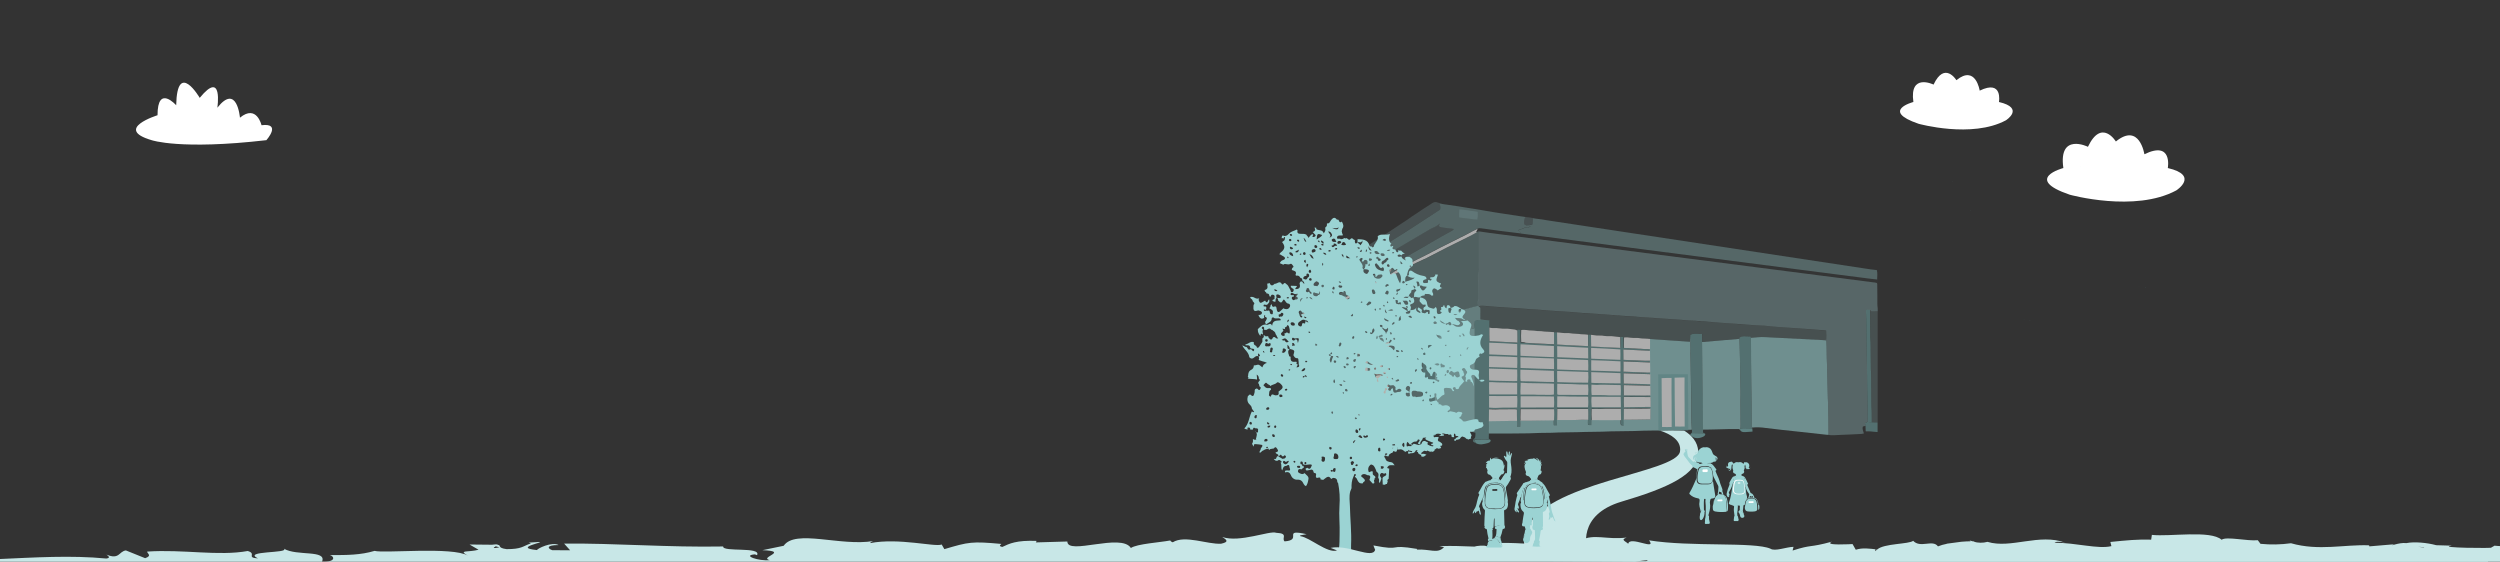 <?xml version="1.0" encoding="UTF-8"?> <svg xmlns="http://www.w3.org/2000/svg" xmlns:xlink="http://www.w3.org/1999/xlink" id="Layer_1" viewBox="0 0 2156.5 484.5"><rect x="0" y="0" width="2156.5" height="484.5" fill="#333333" stroke="none"/><defs><style>.cls-1{fill:#f8f5f2;}.cls-1,.cls-2,.cls-3,.cls-4,.cls-5,.cls-6,.cls-7,.cls-8,.cls-9,.cls-10,.cls-11,.cls-12,.cls-13,.cls-14,.cls-15,.cls-16,.cls-17,.cls-18,.cls-19,.cls-20,.cls-21,.cls-22,.cls-23,.cls-24,.cls-25,.cls-26,.cls-27,.cls-28,.cls-29,.cls-30,.cls-31,.cls-32,.cls-33,.cls-34,.cls-35,.cls-36,.cls-37,.cls-38,.cls-39,.cls-40,.cls-41{stroke-width:0px;}.cls-2{fill:#faf7f2;}.cls-3{fill:#f7f4ee;}.cls-4{fill:#f8f4ef;}.cls-5{opacity:.47;}.cls-5,.cls-10,.cls-18,.cls-20,.cls-23,.cls-27,.cls-28,.cls-35,.cls-41{isolation:isolate;}.cls-5,.cls-10,.cls-27,.cls-35{fill:#addfe1;}.cls-6{fill:#f3efea;}.cls-7{fill:#f9f5f0;}.cls-8{fill:#f8f5f1;}.cls-9{fill:#fdf9f1;}.cls-10{opacity:.02;}.cls-11,.cls-20{fill:#76b2b1;}.cls-12{fill:#f4f4f4;}.cls-13{fill:none;}.cls-14{fill:#b8b4ae;}.cls-15{fill:#f9f6f1;}.cls-42{clip-path:url(#clippath-1);}.cls-16{fill:#f9f5f2;}.cls-17{fill:#e7e3de;}.cls-43{opacity:.63;}.cls-18{opacity:.74;}.cls-18,.cls-23,.cls-28,.cls-38,.cls-41{fill:#9bd3d3;}.cls-19{fill:#aba6a0;}.cls-20{opacity:.77;}.cls-21{fill:#e3dfd9;}.cls-22{fill:#dedcd8;}.cls-23{opacity:.91;}.cls-24{fill:#f8f5ee;}.cls-25{fill:#f8f4ed;}.cls-26{fill:#f9f4ed;}.cls-27{opacity:.26;}.cls-28{opacity:.44;}.cls-29{fill:#fdf8f2;}.cls-44{clip-path:url(#clippath);}.cls-30{fill:#72c3c5;}.cls-31{fill:#fdf8f1;}.cls-32{fill:#c8e7e7;}.cls-33{fill:#fff;}.cls-34{fill:#f7f3ec;}.cls-35{opacity:.28;}.cls-36{fill:#f9f4ee;}.cls-37{fill:#fdf9f0;}.cls-39{fill:#fbf8f1;}.cls-40{fill:#f7f3ed;}.cls-41{opacity:.51;}</style><clipPath id="clippath"><rect class="cls-13" x="-119.7" y="2.8" width="2282.3" height="484.4"></rect></clipPath><clipPath id="clippath-1"><rect class="cls-13" x="1638.99" y="62.78" width="97.1" height="48.9"></rect></clipPath></defs><g class="cls-43"><path class="cls-35" d="M1242.3,175.5l-.7.2c.6,1.4,1.1,2.6.9,4.1,0,.8-.6,1-1,1.4-13.5,8.8-27,17.7-40.7,26.2-21.6,13.8-43.1,27.7-64.8,41.3-5.2,3.3-10.4,6.6-15.8,9.4-.8.4-1.8.2-2.6.2,0,.7.4,1,1.2.8,3.5-.3,6.9.4,10.4,0,1.3-.5,2.5-1.5,3.7-2.2,5.6-3.5,11.4-6.7,17.1-10.1,17.6-10.5,35.3-20.8,53-31.1,10.3-6.2,20.7-12.3,31.1-18.3,2.8-1.6,5.7-2.2,8-4.8-.3.7-.5,1.4-.8,2.1.4.4.7.9,1.3,1,3.8,1,7.7.9,11.6,1.7-.9,1.2-2,1.7-3.2,2.4-10.7,5.8-21.1,12.2-31.7,18.1-6.6,3.9-13.4,7.6-20,11.6-3.1,1.6-6.2,3.2-9.3,4.9-12.1,6.4-23.9,13.3-36.1,19.7-6.1,3.5-12.4,6.7-18.5,10.1-2,1.1-4,2.2-6,3.2-1.8.9-3.6,1.8-5.4,2.6-.8.4-1.6.5-1.9,1.7.8.1,1.7.2,2.5.2-1.2.4-2.2.5-3.4.4-.5-2.2-.1-4.1-.1-6.4.8-.9,1.7-1.7,2.7-2.4,1.7-1.2,3.1-2.8,4.9-4-3.8.2-7.5-.1-11.3-.1-.2-2.1-.6-5.1,1.3-6.3,2.5-1.9,5-3.8,7.6-5.3,8.2-4.9,15.6-10.6,23.4-15.7,5-3.4,10.1-6.7,15.2-10.1,5-3.1,9.8-6.2,14.5-9.8,12-7.8,24-15.5,35.9-23.6,3.4-2.6,7.2-4.7,10.6-7.2,3.3-2.2,6.6-4.3,9.9-6.4,2.4-1.4,4.4-.4,6.5.5h0Z"></path><path class="cls-41" d="M1241.6,175.7l.7-.2c2.5.7,5,.9,7.6,1.3,5.4.7,10.8,1.6,16.1,2.5,9.8,1.4,19.6,3.4,29.4,4.8,6.8,1,13.6,2.1,20.4,3.1-1.1,1.9-1.1,3.9-1.1,6.1.5.3,1,.7,1.5,1,1.2.6,2.6.5,4,.6-.5.4-1,1-1.6,1.2-1,.1-2.2-.3-3.2.2-2,1-4.1,1.5-6.1,2.3,1.3.7,2.1.9,2,2.7-11.3-1.3-22.6-2.8-33.9-4.4-1-.2-1.9-.1-2.9.3-3.2,1.5-6.3,3.3-9.5,4.9-4.9,2.5-9.8,4.9-14.8,7.4-9.5,4.6-18.6,9.8-28.1,14.3-6.2,3.3-12.5,6.4-18.6,9.8-1.1-.8-2.3-1.5-3.4-2.3l-.7-.7-.2-1c6.6-4.1,13.4-7.7,20-11.6,10.6-5.9,21-12.4,31.7-18.1,1.2-.7,2.4-1.2,3.2-2.4-3.8-.8-7.7-.7-11.6-1.7-.6-.1-.9-.6-1.3-1,.3-.7.5-1.4.8-2.1-2.3,2.6-5.2,3.2-8,4.8-10.4,6-20.8,12.2-31.1,18.3-17.7,10.3-35.4,20.5-53,31.1-5.7,3.4-11.5,6.5-17.1,10.1-1.2.7-2.4,1.7-3.7,2.2-3.5.5-6.9-.3-10.4,0-.7.2-1.1-.1-1.2-.8.8,0,1.8.2,2.6-.2,5.4-2.8,10.6-6.1,15.8-9.4,21.7-13.6,43.2-27.4,64.8-41.3,13.7-8.4,27.2-17.4,40.7-26.2.4-.4,1.1-.6,1-1.4.3-1.6-.2-2.8-.8-4.2h0Z"></path><path class="cls-35" d="M1258.9,180.6c5.2.4,10.4,1.4,15.7,2.1.3,2.2.1,4.4-.2,6.6-2.7.1-5.2-.5-7.9-.8-2.6-.3-5.2-.5-7.8-1,0-2.3-.1-4.6.2-6.9h0ZM1315.8,187.2c2.2.2,4.4.4,6.6.9-.2,1.7-.1,3.6-.6,5.3-1.6,1-3.8.7-5.6.9-.5-.3-1-.6-1.5-1,0-2.1,0-4.2,1.1-6.1h0Z"></path><path class="cls-41" d="M1322.4,188.2c2.6.6,5.2.6,7.8,1.1,4.2.8,8.4,1.3,12.7,2,88.3,13.4,176.7,26.8,265,40.2,3.7.5,7.4,1.2,11.1,1.5.5,2.7.4,5.3.2,8.1-8.1-.8-16.2-2.1-24.2-3-94.5-12.2-189.1-24.4-283.6-36.7.1-1.8-.7-2-2-2.7,2.1-.8,4.1-1.3,6.1-2.3.9-.5,2.1-.1,3.2-.2.6-.2,1.1-.8,1.6-1.2-1.3-.1-2.7-.1-4-.6,1.8-.2,4,.1,5.6-.9.3-1.7.3-3.6.5-5.3h0Z"></path><path class="cls-10" d="M1277.4,197c11.3,1.6,22.6,3.1,33.9,4.4,94.4,12.2,189.1,24.4,283.6,36.7,8.1.9,16.2,2.2,24.2,3,.1-2.7.3-5.4-.2-8.1l.8.1v32.7c-.2-1.4-.3-2.7-.3-4.1.1-5.1-.1-10.3-.1-15.4-.1-.7.1-1.7-.3-2.3-1.1-.3-2.3-.4-3.5-.6-110-14.2-220-28.3-330-42.5-3-.4-6-.9-9-1.3-.7-.1-1.3,0-1.9.3l-.4.1h-.9c.7-.9,1.1-1.6,1.3-2.8,1-.4,1.8-.4,2.8-.2h0Z"></path><path class="cls-12" d="M1274.6,197.3c-.2,1.1-.7,1.9-1.3,2.8h.9c-2.5,1.9-5.6,3.1-8.3,4.6-11.7,5.7-23.4,11.6-35,17.7-6.2,2.9-12.5,5.6-18.5,9.1-3.4,1.6-6.6,3.4-9.8,5.5-12.1,6.1-23.9,12.6-36.1,18.6-4.9,2.6-9.7,5.1-14.7,7.5-5.4,3-11,5.7-16.3,8.8-1,.6-2,1.1-3.2,1.2-.1-.6-.2-1.2-.3-1.8,3.4-2,7-3.6,10.5-5.4,7-3.7,14-7.4,21.1-11,11.2-5.7,22.2-11.9,33.4-17.4,2.4-1,4.5-2.5,6.7-3.8,6.1-3.4,12.4-6.5,18.6-9.8,9.5-4.5,18.6-9.7,28.1-14.3,4.9-2.4,9.9-4.9,14.8-7.4,3-1.6,6.1-3.4,9.4-4.9h0Z"></path><path class="cls-5" d="M1276.5,199.7c3,.4,6,.9,9,1.3,110,14.1,220,28.3,330,42.5,1.2.1,2.3.2,3.5.6.4.6.3,1.6.3,2.3,0,5.1.2,10.3.1,15.4,0,1.4.1,2.7.3,4.1v2.5c-1.9.1-4,.4-5.9.1l-.6-1.1h-.1c-1.1-.1-2.2-.1-3.3-.1-.2,2.4,0,4.8,0,7.3.1,13,.5,25.9.6,38.8.2,13.1.5,26.2.6,39.3,0,3.7-.1,7.3.2,10.9-.8.6-1.6,1.1-2.4,1.5.9,2.2.8,4.3.8,6.6,1.2.1,2.3.3,3.5.4h-3.7c0-1.6-.1-3.1-.2-4.7-.8.2-1.7.2-2.4.7-.5,2,.4,4,1,5.8-1.3.3-2.5.5-3.8.5-5.2.2-10.4.6-15.7.7-3.9.1-8.1.7-11.9,0l.9-.3c-.1-10.4-.1-20.8-.6-31.2-.2-9.6-.5-19.1-.7-28.7-.4-7.1-.3-14.2-.6-21.2-.8-.1-1.6-.2-2.4-.3.8-.1,1.6-.2,2.4-.3.2-2.6.1-5.2-.1-7.9-2-.7-3.9-.4-6-.6-4.9-.4-9.8-.9-14.7-1.1-10.8-.8-21.5-1.4-32.3-2.5-9.5-.3-19-1.4-28.5-1.9-10.9-1-21.8-1.5-32.8-2.5-4,0-7.9-.6-11.9-.8-15.8-1-31.1-2.2-46.9-3.2-12.2-1-24.4-1.9-36.6-2.6-12.9-1.3-25.9-1.6-38.9-2.9-5.2-.2-10.4-.7-15.7-1.1-5.4-.2-10.8-.8-16.1-1.1-4.4-.1-8.8-.7-13.3-1-2-.1-4.1-.5-6,.3-.3-.2-.6-.3-.8-.5-.6-2.2.2-4,.2-6.2-.1-6.6,0-13.1-.1-19.7-.1-2.5.6-4.9.5-7.4-.1-8.7,0-17.4,0-26.1,0-1.3,0-2.7-.2-4.1l-.8-.4c.8-.1,1.4-.3,2.1-.1h0Z"></path><path class="cls-28" d="M1274.1,200.1l.4-.1.8.4c.2,1.3.2,2.7.2,4.1,0,8.7-.1,17.4,0,26.1,0,2.5-.6,4.9-.5,7.4.1,6.6,0,13.1.1,19.7.1,2.3-.7,4-.2,6.2-4,.7-7.8,2.3-11.7,3.3-2.3.5-4.5,1.3-6.8,2-17,5-34,9.7-50.9,14.8-7.1,1.9-14.1,4.1-21.1,6.1-5.6,1.4-11.1,3.4-16.6,5.2-2,.7-4.4.9-6.3,2.1-.5.7-.3,2-.4,2.8.2,4.2.2,8.4.1,12.6-.4.4-1,.8-1.3,1.4-.3,1.2-.3,2.4-.3,3.6,0,12.4-.1,24.7-.1,37.1-8.5.1-17.1-1.5-25.5-2.3-.9-.1-1.9-.2-2.8-.4-.1-1-.2-2.1-.2-3.1.1-12.6,0-25.2.1-37.7,0-13.2.4-26.5.1-39.7l.7-.2c.1.6.2,1.2.3,1.8,1.2-.1,2.2-.6,3.2-1.2,5.4-3.1,10.9-5.8,16.3-8.8,5-2.3,9.8-4.9,14.7-7.5,12.1-6,23.9-12.6,36.1-18.6,3.2-2.1,6.4-3.9,9.8-5.5,6-3.5,12.3-6.2,18.5-9.1,11.6-6.1,23.2-12,35-17.7,2.8-1.7,5.8-2.9,8.3-4.8h0Z"></path><path class="cls-41" d="M1199.3,229.7l.2,1c-.9.4-1.5.5-1.6,1.7-.1.7.1,2.8,1.1,2.2,1.3-.4,1-2,1.1-3.2,1.1.8,2.3,1.5,3.4,2.3-2.2,1.3-4.3,2.8-6.7,3.8-11.2,5.5-22.2,11.7-33.4,17.4-7,3.6-14.1,7.2-21.1,11-3.5,1.8-7.1,3.4-10.5,5.4l-.7.2c-.1-.4-.2-.8-.3-1.2-.1-.4-.3-.9-.4-1.3-.3-.2-.6-.4-.9-.7-.1-.3-.1-.5-.2-.8,2-1,4-2.1,6-3.2,6.2-3.4,12.4-6.6,18.5-10.1,12.1-6.3,24-13.2,36.1-19.7,3.2-1.7,6.3-3.3,9.4-4.8h0Z"></path><path class="cls-14" d="M1199.5,230.7l.7.7c-.1,1.2.2,2.8-1.1,3.2-1.1.6-1.2-1.4-1.1-2.2.1-1.3.7-1.3,1.5-1.7h0Z"></path><path class="cls-18" d="M1274.9,263.8c.3.1.6.3.8.5.4.4.9.9,1.3,1.3.2,3.3-.1,6.7,0,10,1.2.2,2.4.4,3.7.5-3-.2-5.6-.1-8.5.8-.2,2.1-.2,4.2-.1,6.3-11.3,2.7-22.8,5-34.1,7.6-.1-1.4-.2-2.8-.3-4.2-3.6-.3-6.9-.8-10.5.4-.1,2-.1,4.1-.1,6.1-2.1.5-4,1.2-6.2.9-4-.5-7.9-1-11.9-1.6-1.4-.2-2.9-.2-4.3.1-4.4,1.1-8.8,1.8-13.2,2.9-2.8.7-5.9.9-8.5,2.1-.7.4-.7.8-.3,1.5.5,1.7.2,3.8.1,5.6h-1.3c-.1-2.1,0-4.2-.1-6.3-.7,0-1.1.7-1.6,1.1-1.1.2-2.3.5-3.4.7-.1.9-.2,1.8-.3,2.7-1.1.6-.9,1.6-1.2,2.7h-.2c-.1-1.7,0-3.4-.4-5v-.1c-1.1.2-2.2.4-3.3.4-3.2,0-6.3.6-9.5.9-.2,3-.1,5.9-.1,8.9,0,.7.1,1.4-.4,1.9.1-4.2.1-8.4-.1-12.6,0-.9-.1-2.1.4-2.8,1.9-1.2,4.2-1.4,6.3-2.1,5.5-1.8,11-3.8,16.6-5.2,7.1-2,14-4.2,21.1-6.1,16.9-5.1,34-9.8,50.9-14.8,2.3-.6,4.5-1.4,6.8-2,4.1-.8,7.9-2.4,11.9-3.1h0Z"></path><path class="cls-27" d="M1281.7,264c4.4.3,8.8.9,13.3,1,5.4.3,10.8.9,16.1,1.1,5.2.4,10.4.9,15.7,1.1,13,1.3,26,1.6,38.9,2.9,12.2.7,24.4,1.5,36.6,2.6,15.8,1,31.2,2.2,46.9,3.2,4,.2,7.9.8,11.9.8,10.9,1,21.8,1.4,32.8,2.5,9.5.5,19,1.5,28.5,1.9,10.8,1,21.5,1.6,32.3,2.5,4.9.2,9.8.6,14.7,1.1,2.1.2,4-.1,6,.6.2,2.6.3,5.2.1,7.9-.8.1-1.6.2-2.4.3-14.2-.7-28.4-1.5-42.6-2.2-4.7-.1-9.6-.9-14.2-.3-1.9.2-3.9.4-5.8.5-.1-.4-.2-.7-.3-1.1-3.4.2-6.5-.9-9.3.8-.1.4-.2.8-.3,1.1-10.7.7-21.4,1.9-32.2,2.6,0-2.3,0-4.6-.1-6.9-3.4.1-7.1-.9-10.1.8-.2,2-.1,4-.1,6.1-11.5-.7-23.2-1.6-34.7-2.4-3.2-.5-6.4-.2-9.7-.8-2.4-.4-4.7.1-7-.3-1.9-.4-3.8-.5-5.7-.2-.2,3,0,6.1-.1,9.1l-.5-.1c-.2-3.1.1-6.2-.2-9.3-.8,0-1.7,0-2.5-.1-1.9-.1-3.9-.4-5.8-.7-2.5-.4-5,.1-7.5-.3-1.8-.3-3.5-.4-5.3-.4-2.2.1-4.3-.5-6.6-.6-.9,0-1.8,0-2.6-.1-2.8-.5-5.6-.2-8.4-.7-2.1-.3-4.2,0-6.3-.5-2.6-.5-5.2,0-7.8-.4-1.4-.2-2.8-.4-4.2-.4h-2.7c-2,0-4-.5-6.1-.4-2.2.1-4.4-.6-6.6-.5-2.1.1-4.1-.5-6.2-.5-3.2.1-6.2-1-9.4-.4-.2,3.4-.1,6.9,0,10.4,1.3.1,2.7.2,3.9.7-1.5,0-3-.1-4.5-.2-.2-3.7,0-7.4-.1-11-.9,0-2.3-.7-2.8.5-1.1-.5-2.1-1-3.3-1-2.2-.1-4.4-.7-6.7-.6-1.8.1-3.6.1-5.4-.3-2.9-.6-5.8.2-8.7-.6,0-2.1.1-4.2.1-6.3-1.3-.1-2.7-.2-4-.3-1.2-.1-2.5-.3-3.7-.5-.1-3.3.2-6.7,0-10-.4-.4-.9-.9-1.3-1.3,1.9-1,4-.5,6-.4h0Z"></path><path class="cls-20" d="M1609.7,267.2c1.1-.1,2.2-.1,3.3.1l.1.3c.1,7.8.2,15.6.2,23.4,0,1.6.3,3.2.3,4.8.1,7.6.2,15.2.2,22.8,0,1.6.3,3.2.3,4.9.1,8.9.2,17.7.2,26.6.4,4.8.2,9.5.3,14.3-1.2,0-2.3.2-3.4-.7-.3-3.6-.2-7.2-.2-10.9-.2-13.1-.5-26.2-.6-39.3-.2-12.9-.5-25.8-.6-38.8,0-2.6-.3-5.1-.1-7.5h0Z"></path><path class="cls-27" d="M1613.1,267.3h0c.3.4.5.8.7,1.2,1.9.3,3.9,0,5.9-.1v96c-1.7-.1-3.4-.1-5-.1-.1-4.8.1-9.5-.3-14.3,0-8.9-.1-17.7-.2-26.6-.1-1.6-.3-3.2-.3-4.9,0-7.6-.1-15.2-.2-22.8,0-1.6-.3-3.2-.3-4.8,0-7.8-.1-15.6-.2-23.4l-.1-.2h0Z"></path><path class="cls-22" d="M1129.5,267.5c.1.3.1.5.2.8.3.2.6.5.9.7.1.4.3.9.4,1.3-2.1.7-4.2,1.1-6.3,1.8-.8,0-1.7-.1-2.5-.2.3-1.1,1.1-1.2,1.9-1.7,1.8-.8,3.6-1.8,5.4-2.7h0Z"></path><path class="cls-20" d="M1280.8,276c1.3.1,2.7.2,4,.3,0,2.1,0,4.2-.1,6.3,0,3.9-.1,7.8,0,11.7,8,.3,16.1.9,24.1,1.2,0-3.5.1-6.9-.1-10.4.4-1.2,1.9-.4,2.8-.5.1,3.7-.1,7.4.1,11,1.5.1,3,.2,4.5.2,5.6.3,11.3.6,16.9.9,2.5.1,5,.4,7.5.3-.1-3.5,0-6.9,0-10.4h2.7c.1,3.5,0,7,.1,10.5,6.3.5,12.6.7,18.9,1,2.6,0,5.2.5,7.8.3,0-3.3-.1-6.6-.1-9.8.9,0,1.8.1,2.6.1,0,3.3,0,6.6.1,10,8.4.5,16.8.9,25.2,1.2.1-3.1,0-6.2-.1-9.3.8,0,1.7,0,2.5.1.3,3.1,0,6.2.2,9.3l.5.1c6,.4,12,.6,18,1,1.5.1,3,.3,4.5.5v1c-7.7-.3-15.3-.8-23-1.1-.1,3,.1,6,.1,8.9,6.4.3,12.9.5,19.3.8,1.2.1,2.4.2,3.6.4l.1,1c-7.7-.2-15.3-.7-23-.9-.1,2.9,0,5.9,0,8.8,6.1.4,12.2.4,18.3.7,1.6.1,3.2.2,4.7.5l.1,1c-7.7-.2-15.4-.6-23.1-.8,0,2.9.1,5.9,0,8.8,7.7.4,15.4.2,23.1.6l-.3,1c-.4.1-.8.1-1.1.2-7.2-.1-14.4-.3-21.7-.5,0,3,0,5.9.1,8.9,7.6.4,15.3,0,23,.4l.1,1c-7.7,0-15.4-.1-23.1-.1,0,3,0,6,.1,8.9,4.9.3,9.9,0,14.8.1,2.8.1,5.8-.3,8.6.2-.5.8-1.2.6-1.9.7-7.2.1-14.3-.1-21.5.2,0,3.2,0,6.4.1,9.6.1,1.7.1,3.3.1,5-.8,0-1.6,0-2.3-.3-.8-1.1-.3-3.1-.4-4.5,0-3.3,0-6.5-.1-9.8-5.9.1-11.8-.3-17.7.2h-7.5c-.1,3.2-.1,6.4-.1,9.6,0,1.5,0,3-.1,4.5-.9,0-1.9,0-2.8-.1-.1-1.6-.1-3.1,0-4.7,0-3.1.2-6.2-.1-9.3h-26.6c-.1,3.2-.1,6.4-.1,9.6.1,1.6.1,3.2.1,4.7-.9.1-1.9.1-2.8,0-.1-1.5-.1-3-.1-4.5.1-3.2.3-6.4,0-9.7h-28.8c0,3.3-.3,6.6-.2,10v5.7c-.8,0-1.7,0-2.5-.1,0-1.8-.1-3.6-.2-5.4-.2-3.3,0-6.6-.1-9.9-2.1-.4-3.9-.2-6-.2-4.1.1-8.2-.1-12.3.2-1.9.1-3.9-.3-5.8-.2v10.4c0,3.6.2,7.3-.1,10.9-.1,1.4-.1,2.8-.1,4.3.3.2.6.4.8.6-4.5,0-9-.3-13.4.1.4,1,.9,2.1,1.3,3.1-.8-.5-2.4-.6-2.2-2-.1-1.1,1.3-1.8,1.7-2.7.4-1.3.3-2.9.3-4.2-.4-.1-.7-.2-1.1-.3.2-.9.3-1.9.3-2.8,0-18.8-.1-37.5,0-56.4-.1-10.2.1-20.5,0-30.7,0-2.1,0-4.2.1-6.3,3.2-.8,5.8-.9,8.8-.7h0Z"></path><path class="cls-12" d="M1284.7,282.6c2.9.8,5.7.1,8.7.6,1.8.3,3.6.4,5.4.3,2.2-.1,4.4.5,6.7.6,1.2,0,2.2.5,3.3,1,.2,3.5.1,6.9.1,10.4-8-.3-16.1-.9-24.1-1.2-.2-3.9,0-7.8-.1-11.7h0Z"></path><path class="cls-23" d="M1272.1,283.1c.1,10.2-.1,20.5,0,30.7-.1,18.8,0,37.5,0,56.4,0,1-.2,1.9-.3,2.8-4.2-1.3-8.8-1.7-13.1-2.6-3.9-.6-7.8-1.7-11.7-1.2-3.2.3-6.4.9-9.7.6.2-20.5-.1-40.9.2-61.3.1-7.3,0-14.6.1-21.9.1,1.4.2,2.8.3,4.2,11.5-2.6,22.9-4.9,34.2-7.7h0Z"></path><path class="cls-12" d="M1312.2,284.7c3.2-.6,6.2.5,9.4.4,2.1,0,4.1.6,6.2.5,2.2-.1,4.4.6,6.6.5,2,0,4,.4,6.1.4v10.4c-2.5.1-5-.2-7.5-.3-5.6-.2-11.3-.5-16.9-.9-1.3-.6-2.6-.7-3.9-.7-.2-3.3-.2-6.8,0-10.3h0Z"></path><path class="cls-20" d="M1237.7,286.6c-.1,7.3,0,14.6-.1,21.9-.3,20.5-.1,40.9-.2,61.3,0,.8-.1,1.6-.2,2.5-1.7,0-3.3.2-5,.3-1.8.1-3.5-.2-5.3-.4.1-.9.2-1.8.2-2.7,0-25.4.1-51,.1-76.4,0-2,0-4.1.1-6.1,3.4-1.2,6.8-.7,10.4-.4h0Z"></path><path class="cls-12" d="M1343.1,286.7c1.4,0,2.8.2,4.2.4,2.6.5,5.2-.1,7.8.4,2.1.4,4.2.2,6.3.5,2.8.5,5.6.2,8.4.7,0,3.3,0,6.6.1,9.8-2.6.1-5.2-.3-7.8-.3-6.3-.4-12.6-.5-18.9-1-.1-3.5,0-7-.1-10.5h0Z"></path><path class="cls-20" d="M1468.2,288c.1,2.3.1,4.6.1,6.9.2,16.9.2,33.9.7,50.8-.1,8.2.2,16.5.1,24.8,0,.8-.1,1.6-.1,2.5.4.3.8.6,1.2.9-3.7-.2-7.4,0-11.1-.2.7-.8.4-1.9.4-2.9-.7-8.3-.4-16.7-.5-25-.3-13.6-.6-27.3-.7-40.9-.3-5.3,0-10.6-.2-16,3-1.8,6.6-.7,10.1-.9h0Z"></path><path class="cls-12" d="M1372.4,288.8c2.2.1,4.3.7,6.6.6,1.8-.1,3.5,0,5.3.4,2.5.4,5-.1,7.5.3,1.9.3,3.9.5,5.8.7,0,3.1.1,6.2.1,9.3-8.4-.3-16.8-.8-25.2-1.2-.1-3.4-.1-6.7-.1-10.1h0Z"></path><path class="cls-23" d="M1458,288.8c.3,5.3,0,10.6.2,16,.1,13.6.5,27.3.7,40.9.1,8.3-.2,16.7.5,25-5.9.2-11.9.3-17.9.4-5.4.3-10.8.2-16.2.3-5.2.1-10.4.1-15.6.4-6.8.1-13.6.2-20.4.3-9.6.5-19.2.3-28.8.7-7.3.2-14.7.1-22,.5-6.6.1-13.3.1-19.9.5-11.5.1-22.9.3-34.4.2.3-3.6.2-7.3.1-10.9,8.1.1,16.2-.4,24.3-.3.2,1.8.2,3.6.2,5.4.8.1,1.7.1,2.5.1.1-1.9.1-3.8,0-5.7,9.7.2,19.3-.4,28.9-.3,0,1.5.1,3,.1,4.5.9.1,1.9.1,2.8,0,0-1.6-.1-3.2-.1-4.7,5.1.1,10.2,0,15.3,0,3.8-.3,7.7-.2,11.5-.2-.1,1.6-.1,3.1,0,4.7l2.8.1c.1-1.5.1-3,.1-4.5,8.4.2,16.8,0,25.2,0,.1,1.3-.3,3.4.4,4.5.7.3,1.5.2,2.3.3.1-1.7,0-3.3-.1-5,7.7,0,15.3-.2,23-.3.1-3.1.1-6.2.1-9.3-7.7-.2-15.4.2-23.1,0,7.1-.3,14.3-.1,21.5-.2.8-.1,1.4,0,1.9-.7-2.8-.5-5.7-.1-8.6-.2-4.9,0-9.9.2-14.8-.1,7.7-.3,15.4,0,23.1-.3.1-2.8.1-5.7-.1-8.5l-.1-1c-7.6-.4-15.3,0-23-.4,7.7-.3,15.4.2,23.1,0,0-2.7.1-5.4-.2-8.1-.4-.1-.9-.2-1.3-.3.4,0,.8-.1,1.1-.2l.3-1c0-2.9,0-5.8-.1-8.7l-.1-1c-1.6-.2-3.1-.3-4.7-.5h4.8c0-2.9,0-5.8-.1-8.6l-.1-1c-1.2-.2-2.4-.4-3.6-.4,1.2,0,2.5,0,3.7-.1-.1-2.9,0-5.7-.1-8.5v-1c-1.5-.2-3-.4-4.5-.5,1.5.1,3,0,4.5,0,.1-2.9-.1-5.8,0-8.7,11.5.8,23.2,1.7,34.7,2.4.2-1.9.1-3.9.2-6h0Z"></path><path class="cls-20" d="M1510.1,290.3c.1.4.2.7.3,1.1-.1,14,.2,28.1.3,42.1.2,10.6.4,21.3.4,31.9,0,1.1,0,2.3.2,3.4l.2.8c-3.4.1-6.9-.4-10.3,0,.4-2.4.2-5,.2-7.4,0-7.6-.3-15.2,0-22.9,0-9.9-.4-19.8-.5-29.8-.3-5.8,0-11.5-.5-17.3.1-.4.2-.8.3-1.1,2.9-1.7,6-.6,9.4-.8h0Z"></path><path class="cls-12" d="M1400.9,291.1c1.9-.3,3.8-.1,5.7.2,2.4.4,4.7,0,7,.3,3.2.6,6.4.3,9.7.8,0,2.9.1,5.8,0,8.7h-4.5c-6-.4-12-.6-18-1,.1-2.9-.1-6,.1-9h0Z"></path><path class="cls-23" d="M1516.2,290.9c4.6-.5,9.5.2,14.2.3,14.2.7,28.5,1.5,42.6,2.2.8.1,1.6.2,2.4.3.4,7.1.2,14.2.6,21.2.2,9.6.5,19.1.7,28.7.5,10.4.5,20.8.6,31.2l-.9.3c-17.7-2.1-35.4-3.7-53.1-5.9-4-.7-8-.7-12-.4-.2-1.1-.2-2.3-.2-3.4,0-10.6-.2-21.3-.4-31.9-.1-14-.4-28.1-.3-42.1,1.9-.1,3.8-.3,5.8-.5h0Z"></path><path class="cls-41" d="M1209.1,292.4c3.9.6,7.9,1.1,11.9,1.6,2.2.3,4.1-.5,6.2-.9,0,25.4-.1,51-.1,76.4-4.5-.8-8.6-2.1-13.2-1.5-4.1.2-8.3.8-12.3,0-3.7-.6-7.3-1.1-11-1.8l.8-.3c-.1-.3-.2-.5-.3-.8.1-.3.2-.5.4-.8-2.1.2-3.9.5-5.8-.6-.3.2-.6.4-.9.6-.3-.4-.8-.7-1-1.2,0-.6.1-1.3.1-2-1.3,0-2.8.2-4.1,0-1-.3-1.9-.9-2.8-1.4-.6.2-1.2.5-1.9.6-.7-.3-1.3-1-1.8-1.6.4-.2.9-.5,1.3-.7-.8.1-1.7.2-2.6.2l-.6-.7,3.1-.1v-5.9c-1.2-.1-2.4-.1-3.6,0v-.3c1.3-.2,2.6-.3,3.8-1-1.2-.1-2.5-.2-3.7-.2v-.4c1.3.1,2.5.1,3.8-.4h1.3c1.4.4,2.6.4,4,.1l.7-.2c.2-1,.4-2,.5-3.1,0,1.2.1,2.3.2,3.5.9,0,1.8,0,2.8-.1,0-2.6,0-5.1.1-7.7h1.4l1,1.3c0,2.2-.1,4.3,0,6.5.5.1,1,.1,1.4.2,1.1,1,2.2.8,3.5,1,0,2.9-.2,5.7.1,8.6.3,0,.6,0,.9.1,1.7.3,3.2.5,4.9.4,0-2.9.1-5.9.1-8.8-1.6-.1-3.2-.1-4.8-.1,1.6-.3,3.3,0,4.9-.4v-.6c0-2.8.1-5.5.1-8.2v-.6c-1.6-.3-3.2-.2-4.8-.3,1.6-.1,3.2-.2,4.9-.2.2-2.7.2-5.4.2-8h-4.9c1.6-.2,3.2-.1,4.8-.5l.2-.7c.2-2.7.1-5.5.2-8.2v-.6c-.8-.1-1.5-.2-2.3-.3.8-.1,1.5-.2,2.3-.3.1-2.9.2-5.7.1-8.6h-1.9c.8-.1,1.4-.4,2.1-.9-.5-.1-1.1-.2-1.6-.2.5-.1,1-.2,1.5-.4.2-2.6.2-5.3.2-8v-.6c-.6-.1-1.1-.1-1.7-.2.6-.1,1.2-.3,1.8-.5.1-2.5.1-5.1.1-7.7-1.7.3-3.4.8-5,1.2l-1,.3c-.4,2.4,0,4.8-.4,7.2-.1-2.4.2-4.8-.1-7.2-1.6.3-3.2.7-4.7,1.2l-1,.4c-.3,1.9-.2,3.9-.4,5.8.1-2,0-3.9-.1-5.9-1.1.2-2,.6-3,1-.4-.7-.4-1.1.3-1.5,2.7-1.2,5.7-1.4,8.5-2.1,4.4-1,8.8-1.8,13.2-2.9.8-.2,2.2-.2,3.7,0h0Z"></path><path class="cls-23" d="M1500.4,292.3c.4,5.8.2,11.5.5,17.3.1,9.9.4,19.8.5,29.8-.3,7.6,0,15.2,0,22.9,0,2.4.2,5-.2,7.4l-.3,1.2c-.2-.3-.5-.6-.7-.8-6.5,0-13,0-19.6.3-3.9,0-7.7.3-11.6.2.1-8.2-.1-16.5-.1-24.8-.5-16.9-.5-33.9-.7-50.8,10.8-.8,21.5-1.9,32.2-2.7h0Z"></path><path class="cls-29" d="M1198.5,294.9c0,2.5-.1,5.1-.1,7.7-.6.2-1.2.3-1.8.5-1.1.2-2.2.3-3.2.5,0-2.5,0-4.9.1-7.4,1.6-.5,3.3-1,5-1.3h0Z"></path><path class="cls-12" d="M1284.6,295.6c8,.2,16.1.7,24.1,1.2.1,3.3.1,6.6,0,9.9-3-.1-6-.2-9-.4-5-.3-10.1-.3-15.1-.6v-10.1h0Z"></path><path class="cls-37" d="M1192,296.5c.2,2.4,0,4.8.1,7.2-1.7.2-3.3.5-5,.6,0-2.2.2-4.4.2-6.6,1.5-.5,3.1-.9,4.7-1.2h0Z"></path><path class="cls-19" d="M1192.5,296.5l1-.3c0,2.5-.1,4.9-.1,7.4,1.1-.1,2.2-.3,3.2-.5.6,0,1.1.1,1.7.2v.6c-1.7.2-3.3.4-5,.7-.2,2.7-.1,5.4-.2,8.1,1.2-.1,2.3-.3,3.5-.5.5.1,1.1.2,1.6.2-.6.5-1.3.7-2.1.9-1,.1-2,.3-3,.4-.1,2.9-.1,5.8-.2,8.6.9,0,1.8-.1,2.7-.2.8,0,1.5.1,2.3.3v.6c-1.7.1-3.3.2-4.9.4,0,2.6-.2,5.3-.1,7.9,1.6,0,3.2-.1,4.9-.1l-.2.7c-1.6.4-3.2.2-4.8.5,0,2.8-.1,5.5-.1,8.3,1.6.1,3.2.1,4.8.3v.6h-4.8c-.1,2.7-.1,5.5-.1,8.2h4.9v.6c-1.7.4-3.3,0-4.9.4,0,2.9-.2,5.7-.2,8.6l-.9-.1c-.3-2.9,0-5.7-.1-8.6-1.3-.1-2.4,0-3.5-1h3.4c.1-2.7.1-5.4.1-8.1-1.7,0-3.3,0-5,.1v1.4l-1-1.3h-1.4c-1,0-2,.1-3,.2,0,1.4-.1,2.8,0,4.2-.1,1-.3,2.1-.5,3.1l-.7.2c-.1-2.3.3-5-.2-7.2-1.1-.6-2.6-.2-3.8-.1v-.7c1.4-.5,2.9-.3,4.4-.5,0-2.7-.5-5.6.3-8.1.3,0,.5.1.8.1,0,2.6,0,5.1-.3,7.6h10.5c0-2.7.1-5.4.2-8.1-1.6,0-3.3.1-4.9.2l.1-.6c.8-.2,1.6-.4,2.4-.5.8,0,1.6-.1,2.3-.2.1-2.6.2-5.2.1-7.9-1.1.1-2.3.1-3.4.2-.9-.2-1.8-.5-2.7-.7,0-2.8.1-5.5.1-8.3-.8.1-1.6.1-2.4.2l-.4.1.6-1.2c.7,0,1.4-.1,2.2-.2.1-2.6.1-5.3.1-7.9-.8,0-1.7.1-2.5.1h-.5c.4-.3.8-.7,1.3-1,.6-.1,1.2-.2,1.8-.3l.1-.7c.2-1.9.2-3.9.4-5.8l1-.4c0,2.2-.2,4.4-.2,6.6,1.7-.1,3.3-.3,5-.6.2-2.3-.1-4.7.3-7.1h0Z"></path><path class="cls-12" d="M1311.6,297c2.2,0,4.4.2,6.6.3,7.4.5,14.8.7,22.2,1.2,0,3.2.1,6.4,0,9.6-9.6-.4-19.2-.7-28.8-1.2-.1-3.3-.2-6.6,0-9.9h0Z"></path><path class="cls-37" d="M1185.8,298c.1,2,.1,3.9.1,5.9l-.1.7c-.6.1-1.2.2-1.8.3-.4-.1-.8-.2-1.1-.2.1-1.8.4-3.9-.1-5.6,1-.6,1.9-.9,3-1.1h0Z"></path><path class="cls-41" d="M1181.5,298.3c.1,2.1,0,4.2.1,6.3h1.3c.4.1.8.2,1.1.2-.4.3-.8.7-1.3,1-.4.2-.8.4-1.2.6-.1,2.3-.1,4.5,0,6.8.4.1.9.2,1.3.4l.7.2-.6,1.2c-.5.2-.9.3-1.4.5-.2,2.3-.2,4.6-.1,7,.4,0,.9.1,1.3.2.9.1,1.9.2,2.8.4.9.2,1.8.5,2.7.7-.5.1-.9.2-1.4.3-.2,2.5-.2,4.9-.1,7.4.8,0,1.7.1,2.5.1-.8.1-1.6.3-2.4.5l-.1.6c-.2,2.7-.1,5.4-.2,8h-2.5c0-2.5.1-4.9-.1-7.4-.9-.1-1.8-.1-2.7-.2-.3,0-.5,0-.8-.1-.8,2.5-.3,5.4-.3,8.1-1.4.1-3,0-4.4.5v.7c.2,2.4.2,4.8,0,7.2-.4-.1-.8-.1-1.3,0-.2-2.4-.1-4.7-.2-7.1h-3.6c0,2.5.1,5,0,7.4v.4c1.2.1,2.5.1,3.7.2-1.2.7-2.5.8-3.8,1v.3c-.1,1.8,0,3.6,0,5.4.2.2.4.5.6.7l.6.7c.9,0,1.7-.1,2.6-.2-.4.2-.9.5-1.3.7.6.5,1.1,1.3,1.8,1.6.6-.1,1.2-.4,1.9-.6.9.5,1.8,1.2,2.8,1.4,1.3.3,2.8.1,4.1,0,0,.6-.1,1.3-.1,2,.3.5.7.8,1,1.2.3-.2.6-.4.9-.6,1.9,1.1,3.7.8,5.8.6-.1.3-.2.5-.4.8.1.3.2.5.3.8l-.8.3c-14.8-2.4-29.7-4.3-44.6-6.2-4-.7-8-1.2-11.9-2-.1-1.9-.1-3.7,0-5.6,8.4.7,17,2.4,25.5,2.3,0-12.4.1-24.7.1-37.1,0-1.2,0-2.4.3-3.6.3-.6.9-.9,1.3-1.4.4-.6.3-1.2.4-1.9,0-3-.2-5.9.1-8.9,3.2-.3,6.3-.9,9.5-.9-.1,1.6-.1,3.2-.1,4.8,1.3,0,2.5,0,3.8-.1h.2c.3-1.2.2-2.1,1.2-2.7,0,.7,0,1.5.1,2.2,1.2,0,2.5-.2,3.7-.4,0-1.7,0-3.5-.1-5.2.5-.8,1-1.6,1.7-1.5h0Z"></path><path class="cls-12" d="M1343.2,298.6c8.9.4,17.8.9,26.7,1.4,0,3.1.1,6.2.1,9.2-8.9-.3-17.8-.7-26.7-1.1-.1-3.2-.1-6.3-.1-9.5h0Z"></path><path class="cls-7" d="M1179.9,299.4c.1,1.7.1,3.5.1,5.2-1.2.2-2.4.4-3.7.4,0-.7,0-1.5-.1-2.2.1-.9.2-1.8.3-2.7,1.1-.2,2.3-.4,3.4-.7h0Z"></path><path class="cls-26" d="M1174.4,300.5h0c.4,1.8.4,3.4.4,5.1-1.2.1-2.5.1-3.8.1,0-1.6,0-3.2.1-4.8,1.2,0,2.2-.2,3.3-.4h0Z"></path><path class="cls-12" d="M1372.5,300.1c8.4.3,16.8.8,25.2,1.3,0,3,.2,6,0,9-8.4-.4-16.7-.7-25.1-1-.1-3.1-.2-6.2-.1-9.3h0ZM1400.3,301.5c7.7.3,15.3.8,23,1.1.1,2.9.1,5.7.1,8.5-1.2.1-2.5.1-3.7.1-6.4-.3-12.9-.5-19.3-.8.1-2.9-.2-5.9-.1-8.9h0Z"></path><path class="cls-31" d="M1198.3,303.8c0,2.6,0,5.3-.2,8-.5.1-1,.2-1.5.4-1.2.2-2.3.4-3.5.5.1-2.7,0-5.4.2-8.1,1.7-.4,3.4-.6,5-.8h0Z"></path><path class="cls-37" d="M1192.1,304.8c0,2.6-.2,5.3-.2,7.9-1.6.3-3.2.5-4.9.6.1-2.6,0-5.3.2-8,1.6-.2,3.2-.4,4.9-.5h0Z"></path><path class="cls-21" d="M1182.7,305.8h.5c-.3,2.6-.2,5.2-.4,7.8-.4-.1-.9-.2-1.3-.4-.1-2.3,0-4.5,0-6.8.4-.2.8-.4,1.2-.6h0Z"></path><path class="cls-31" d="M1183.2,305.8l2.5-.1c0,2.6,0,5.3-.1,7.9-.7.1-1.4.2-2.2.2l-.7-.2c.3-2.6.2-5.2.5-7.8h0Z"></path><path class="cls-15" d="M1176.4,306.8c1.1-.2,2.3-.2,3.4-.2v7.1c-1.2.2-2.5.3-3.7.3.1-2.4-.2-5,.3-7.2h0Z"></path><path class="cls-4" d="M1171.1,307.5c.9,0,2.9-.6,3.5.1.2,2.2.1,4.5.1,6.7h-3.7c-.1-2.3,0-4.6.1-6.8h0Z"></path><path class="cls-12" d="M1284.5,307.2c3.5-.1,7,.2,10.5.3,4.6.2,9.2.2,13.8.6.1,3.1.1,6.2-.1,9.3-8.1-.2-16.2-.5-24.3-.8.1-3.1.1-6.2.1-9.4h0ZM1311.5,308.2c4.8,0,9.6.4,14.4.5s9.6.5,14.5.5c.2,3.1.1,6.1.1,9.2-9.6-.2-19.3-.6-28.9-1-.1-3-.1-6.1-.1-9.2h0ZM1343.2,309.5c8.9.4,17.8.7,26.7,1.1.2,3,.2,6,.1,9-8.9-.2-17.8-.6-26.8-.9,0-3.1,0-6.2,0-9.2h0ZM1372.6,310.7c8.4.3,16.8.5,25.2,1,0,3,.1,5.9,0,8.8-8.4-.2-16.8-.7-25.2-.8,0-2.9-.1-6,0-9h0ZM1400.4,311.8c7.7.2,15.3.7,23,.9.1,2.9.1,5.8.1,8.6-1.6,0-3.2.1-4.8,0-6.1-.4-12.2-.3-18.3-.7.1-2.9,0-5.8,0-8.8h0Z"></path><path class="cls-29" d="M1196.2,313.2h1.9c0,2.9,0,5.7-.1,8.6-.8.1-1.5.3-2.3.3-.9,0-1.8.1-2.7.2,0-2.9.1-5.8.2-8.6,1-.2,2-.4,3-.5ZM1191.9,313.9c0,2.8-.1,5.6-.1,8.4-1.6.3-3.2.4-4.9.4,0-2.8.1-5.5.1-8.2,1.6-.4,3.2-.5,4.9-.6h0ZM1185.6,314.6c0,2.8-.1,5.5-.1,8.3-.9-.1-1.9-.2-2.8-.4.1-2.6,0-5.1.5-7.7.8,0,1.6-.1,2.4-.2h0Z"></path><path class="cls-17" d="M1182.9,315l.4-.1c-.5,2.6-.4,5.1-.5,7.7-.4,0-.9-.1-1.3-.2-.1-2.3-.1-4.6.1-7,.4-.1.8-.3,1.3-.4h0Z"></path><path class="cls-2" d="M1176.1,315.7c1.2-.2,2.5-.1,3.7-.1v7c-1.3.1-2.5.1-3.8.1.1-2.3,0-4.6.1-7h0Z"></path><path class="cls-36" d="M1171.1,316.1c1.2-.1,2.3-.1,3.5-.2.1,2.4.1,4.7.1,7h-3.6c-.2-2.2-.2-4.5,0-6.8h0Z"></path><path class="cls-12" d="M1284.4,317.9c8.1.3,16.2.6,24.3.8.1,3.3.2,6.7,0,10-3.8.2-7.6-.1-11.4-.1-4.3-.1-8.5-.1-12.8-.4-.2-3.4,0-6.8-.1-10.3h0ZM1311.5,318.9c9.6.2,19.3.7,28.9,1,.1,3.2,0,6.4.1,9.6-8.5.1-17-.6-25.6-.6-1-.1-2.3.1-3.2-.3-.5-3.1-.1-6.5-.2-9.7h0ZM1343.2,320c8.9.3,17.8.6,26.8.9.2,3.1.2,6.2-.1,9.2-8.9,0-17.8-.1-26.6-.5-.2-3.1-.1-6.4-.1-9.6h0ZM1372.6,321c8.4.3,16.8.5,25.2.9,0,2.9.1,5.9.1,8.8-6.5,0-12.9-.2-19.4-.3-1.9,0-3.9,0-5.8-.2-.1-3,0-6.1-.1-9.2h0ZM1400.5,322c7.7.2,15.4.6,23.1.8.1,2.9.1,5.8.1,8.7-7.7-.4-15.4-.3-23.1-.6,0-3-.1-5.9-.1-8.9h0Z"></path><path class="cls-9" d="M1198,323c-.1,2.7,0,5.5-.2,8.2-1.6,0-3.2.1-4.9.1-.1-2.6.1-5.3.1-7.9,1.7-.3,3.3-.4,5-.4h0Z"></path><path class="cls-20" d="M1430.3,322.9c8.5-.2,17.1-.2,25.7-.1.2,16.2.3,32.3.3,48.5-5.8.1-11.7.1-17.6.2-2.7,0-5.4.2-8.1-.1-.2-3.6-.1-7.1-.1-10.7.1-12.6-.1-25.2-.2-37.8h0Z"></path><path class="cls-31" d="M1188.2,323.7c1.1-.1,2.3-.1,3.4-.2,0,2.6,0,5.2-.1,7.9-.8.1-1.6.1-2.3.2-.8,0-1.7-.1-2.5-.1-.1-2.5-.1-4.9.1-7.4.5-.2.9-.3,1.4-.4h0Z"></path><path class="cls-6" d="M1181.3,324.1c.7,0,1.5.1,2.2.2.1,2.4.4,4.7.4,7.1-.9.1-1.9.1-2.8.1.2-2.5.1-4.9.2-7.4h0Z"></path><path class="cls-2" d="M1176,324.6c1.2-.3,2.5-.2,3.7-.2.1,2.4,0,4.7,0,7.1-1.3.2-2.5.3-3.8.2.1-2.4,0-4.7.1-7.1h0Z"></path><path class="cls-24" d="M1170.9,324.8c1.2-.1,2.4-.1,3.6,0v7c-1.2.1-2.4.1-3.6,0v-7h0Z"></path><path class="cls-12" d="M1284.5,329.6c3.3-.1,6.7.4,10,.3,4.7.1,9.4.2,14.2.3v10c-8,0-16.1.1-24.1,0-.2-3.5-.1-7.1-.1-10.6h0ZM1311.7,330.2c2.8-.1,5.6.4,8.4.3,6.8.2,13.6.1,20.3.5.1,3.1,0,6.2,0,9.3-1.2.3-2.5.3-3.7.3-4.4-.1-8.9.1-13.3-.2h-11.8c-.3-3.5.2-6.9.1-10.2h0ZM1343.3,331c4,.2,8,.3,12,.3,4.8.4,9.7.4,14.6.4.3,3,.3,6,0,9-8.2-.1-16.4-.1-24.6-.1-.6-.1-1.8.1-2-.6-.1-3-.1-6.1,0-9h0ZM1372.8,331.8c2,0,3.8.4,5.8.2,3.2-.3,6.3-.1,9.5,0,3.3,0,6.6.1,9.9.2.2,3,.2,5.9.1,8.9h-9.9c-5-.4-10.1-.3-15.2-.3-.4-3.1-.3-6.1-.2-9h0Z"></path><path class="cls-9" d="M1186.7,332.6c1.6-.1,3.2-.2,4.9-.2-.1,2.7-.2,5.4-.2,8.1h-4.9c.1-2.6,0-5.3.2-7.9h0Z"></path><path class="cls-37" d="M1192.8,332.3h4.9c0,2.7,0,5.4-.2,8-1.6,0-3.2.1-4.9.2.2-2.7.2-5.4.2-8.2h0Z"></path><path class="cls-12" d="M1400.6,332.2c7.2.2,14.4.3,21.7.5.4.1.9.2,1.3.3.3,2.7.2,5.4.2,8.1-7.7.3-15.4-.2-23.1,0-.1-2.9-.1-5.9-.1-8.9h0Z"></path><path class="cls-15" d="M1176,333.2c1.2-.1,2.4-.1,3.6-.1.2,2.4.1,4.8.1,7.2-1.3.1-2.5.1-3.8.1.1-2.3,0-4.7.1-7.2h0Z"></path><path class="cls-16" d="M1181.2,333c.9.1,1.8.2,2.7.2.2,2.5.1,4.9.1,7.4h-3.1c.3-2.5.2-5.1.3-7.6h0Z"></path><path class="cls-34" d="M1170.8,333.6c1.2-.3,2.4-.2,3.6-.2.1,2.4.1,4.7.1,7.1-1.2.1-2.5.1-3.7,0,0-2.4-.1-4.6,0-6.9h0Z"></path><path class="cls-9" d="M1186.4,341.7c1.7-.1,3.3-.1,5-.1,0,2.7-.1,5.4-.1,8.1-1.1,0-2.3.1-3.4,0-.5-.1-1-.1-1.4-.2-.1-2.2,0-4.3,0-6.5-.1-.4-.1-.8-.1-1.3h0Z"></path><path class="cls-37" d="M1192.7,341.6c1.6-.1,3.2,0,4.8,0,0,2.8-.1,5.5-.1,8.2h-4.9c.1-2.7.1-5.5.2-8.2h0Z"></path><path class="cls-12" d="M1284.5,341.6c8.1,0,16.1.1,24.2,0,.4,3.3,0,6.5,0,9.9-5.7.3-11.3-.1-17,.3-2.4.2-4.8-.1-7.2-.2,0-3.2-.1-6.6,0-10h0ZM1311.7,341.8c9.6,0,19.1,0,28.7.2.2,3.1.4,6.3,0,9.4-9.6.1-19.2,0-28.7.1,0-3.3-.1-6.5,0-9.7h0Z"></path><path class="cls-3" d="M1170.7,342.2h3.6c.1,2.4-.1,4.7.2,7.1-1.2.5-2.5.4-3.8.4.1-2.6,0-5.1,0-7.5h0Z"></path><path class="cls-8" d="M1175.7,342.1c1.1-.1,2.7-.5,3.8.1.5,2.2.1,4.9.2,7.2-1.4.3-2.6.3-4-.1.2-2.4.2-4.8,0-7.2h0Z"></path><path class="cls-1" d="M1181,342c1-.1,2-.1,3-.2-.1,2.6-.1,5.1-.1,7.7-.9.1-1.8.1-2.8.1-.1-1.2-.1-2.3-.2-3.5,0-1.3,0-2.7.1-4.1h0Z"></path><path class="cls-12" d="M1343.3,341.9c3.7,0,7.4-.1,11,.2,5.2.1,10.4,0,15.6.1.2,3,.3,6.1-.1,9.1h-24.6c-.6-.1-1.6.2-2-.3,0-3,0-6.1.1-9.1h0ZM1372.9,342.2c8.4,0,16.7,0,25.1.1.2,3,.1,6,.2,9-3.7,0-7.4.1-11,0-4.7-.1-9.5.2-14.2-.1-.3-3-.4-6.1-.1-9h0ZM1400.7,342.4c7.7,0,15.4.1,23.1.1.1,2.8.2,5.7.1,8.5-7.7.2-15.4,0-23.1.3-.1-3-.2-6-.1-8.9h0Z"></path><path class="cls-39" d="M1186.4,351.4c1.5-.3,3.1-.5,4.7-.6,0,2.8,0,5.6-.1,8.5-1.6,0-3.1-.2-4.7-.5-.2-2.5-.2-5,.1-7.4h0Z"></path><path class="cls-37" d="M1192.5,350.8c1.6,0,3.2,0,4.8.1,0,2.9-.1,5.9-.1,8.8-1.7.2-3.3,0-4.9-.4.1-2.7.2-5.6.2-8.5h0Z"></path><path class="cls-25" d="M1170.7,351.5c1.2-.1,2.4,0,3.6,0,.1,2,.1,4,0,5.9l-3.1.1c-.2-.2-.4-.5-.6-.7.1-1.7,0-3.5.1-5.3h0Z"></path><path class="cls-40" d="M1175.8,351.5c1.2-.1,2.4-.1,3.6.1v6.6c-1.2-.1-2.5-.3-3.7-.7,0-2,0-4,.1-6h0Z"></path><path class="cls-7" d="M1181,351.4c.9,0,1.9,0,2.8.1,0,2.3-.1,4.6-.1,6.9-.9,0-1.8-.1-2.6-.1-.2-2.3-.2-4.6-.1-6.9h0Z"></path><path class="cls-12" d="M1311.7,352.9h28.8c.3,3.2.1,6.4,0,9.7-9.7,0-19.3.5-28.9.3-.2-3.4.1-6.7.1-10h0ZM1343.3,352.8h26.6c.3,3.1.1,6.2.1,9.3-3.8,0-7.7-.1-11.5.2-5.1.1-10.2.1-15.3,0,0-3.1,0-6.3.1-9.5h0ZM1373,352.8c2.5-.1,5,0,7.5,0,5.9-.5,11.8-.1,17.7-.2.1,3.3.1,6.5.1,9.8-8.4,0-16.8.2-25.2,0-.2-3.2-.3-6.4-.1-9.6h0ZM1400.7,352.5c7.7.3,15.4-.1,23.1,0,0,3.1,0,6.2-.1,9.3-7.7.1-15.3.3-23,.3v-9.6h0ZM1284.4,353c1.9,0,3.9.3,5.8.2,4.1-.3,8.2-.1,12.3-.2,2.1,0,4-.2,6,.2.1,3.3-.1,6.6.1,9.9-8.1-.1-16.2.3-24.3.3.1-3.5.1-7,.1-10.4h0Z"></path><path class="cls-20" d="M1611.2,363.6c1.1.9,2.2.7,3.4.7,1.7,0,3.4,0,5,.1v8.3c-2.2-.2-4.4-.4-6.6-.6-1.2-.1-2.3-.3-3.5-.4,0-2.3.1-4.5-.8-6.6.9-.4,1.7-.9,2.5-1.5h0Z"></path><path class="cls-11" d="M1501.2,369.6c3.4-.4,6.8,0,10.3,0,.2.9.2,1.8.2,2.7-2.6.1-5.2.5-7.8.4-1.3-.1-2.3-.6-3-1.9l.3-1.2h0ZM1226,372.2h.8c1.8.1,3.5.5,5.3.4,1.7-.1,3.3-.2,5-.3.6.9,1.2,1.8,1.8,2.7-2.4,1.4-5,1.8-7.6,2-1.8-.1-3.5-.7-5.2-1.1,0-1.3-.1-2.5-.1-3.7h0ZM1459.1,373.6c3.7.2,7.4,0,11.1.2l.8.5c-.1,2-2,2.5-3.3,3-3.4,1.2-7.3.9-9.8-2.4.3-.4.8-.8,1.2-1.3h0ZM1271.7,379.2c4.4-.4,8.9-.1,13.4-.1l.7.5c.2,1.8-1.2,2.1-2.4,2.6-3.4.9-7,1.9-10.3.1-.6-1-1-2.1-1.4-3.1h0Z"></path><path class="cls-12" d="M1441.9,326c-.2,14.1.2,28.2.1,42.3-2.8.1-5.5.1-8.3,0-.2-14-.4-28.1-.4-42.1,2.9-.2,5.8-.2,8.6-.2h0ZM1453.1,325.6c-.2,14.1.2,28.2.1,42.3-2.8.1-5.5.1-8.3,0-.2-14-.4-28.1-.4-42.1,2.9-.2,5.7-.1,8.6-.2h0Z"></path></g><path class="cls-38" d="M1277.2,327.6c-.1.5-.3.8-1,.5-.3-.1-.8-.4-.8-.7-.1-.5.2-.8.6-.8l-.1-.1c-.4-1.4-.6-2.9-.2-4.4.6-2.3-.6-3.2-2.8-3.2-1.1,0-2.3.1-3.3-.4-.9-.5-1.7-1.2-1.7-2.3-.1-1.1.8-1.5,1.6-1.8,1.8-.6,2.9-1.8,3.4-3.7.5-2.1,3-2.1,3.9-3.9h0c-.4.2-1,.7-.9-.3s.6-2.2,2-1.2c.1,0,.1-.1.1-.1,2.1-.9,3.4-1.7,1.2-4.1-3.6-3.9-2.5-8,0-12,.1-.1.2-.1.2-.2-.5-.2-1-.4-1.6-.6-.4.2-.8.4-1.2.6-.3.2-.7.4-1,.4-7.9,1.5-9.4.1-6.7-7.3,1.1-2.9-1-3.7-2.4-5.1-.2-.2-.4-.3-.6-.5-1.9.5-3.9.6-5.9.6,1.8.7,2.5,2.7,1.6,3.7-1.1,1.2-3.3,1.5-5.2,1.1-1.1-.2-2-1.1-4-2.3,3.1.2,5.3,2.3,6.9-.1.7-1-.9-1.6-1.1-2.5-1.4-.1-1.9-1.2-3.2-2.7,2.8.4,5.1-.2,6.7,1.1,1,.7,1.6.6,2.2.3-2.4-.9-3.3-2-1.1-4.4,1.7-1.8,1.8-3.4-1.2-4.3-2.3-.7-3.9-3.1-6.7-2.9-.1,0-.1-.1-.2-.1-.8,1.1-2.1,1.5-3.5,1.8,2.1,1-.3,2.4.3,3.5.2.3-.6.9-1.1.7-1.1-.5-.9-1.5-1.1-2.5-.4-1.9.8-1.7,1.9-1.7-.1-1.3-.7-2.5-2.1-2.5-1.5.1-1,1.8-1.4,2.8-1.3-.6-1.7-1.6-1.9-2.7,0,0-.2-.1-.3-.1s-.2.1-.3.2c-.1,1.5-1.2,1.5-2.2,1.5,0,1.1,1,2.4-.8,3-.6,1.2,2,.8,1.2,2-.6.9-1.9,1.1-2.8,1s-1.2-1.2-1.2-2.4c.1-1.2.1-2.7-1-3.7-1.8,2.2-1.7,1.5-4.2.9-3.2-.7-2.9-2.7-3.4-4.9-.7-2.8-3.2-3.9-5.9-4.3h0c.2,1.2-.8,2.4-.2,3.7h.2l-.1.1c1.4.9,1.7,3.3,4.4,2.4.7-.2.8,1.5.1,1.8-1.5.5-1.7,1.6-1.3,2.6.6,1.7,1.5-.5,2.3,0,1,.7,3.4-.6,2.9,2-.2.7.4,1.9-.9,1.8-.8-.1-.5-1.1-.6-1.8-1.3-.5-2,1.6-3,1.1-.8-.4-3.1.2-2.2-2.4.4-1-1.9-1.6-2.8-2.7-3,2.8,2.5,2.8,1.4,5-2.1-1-4.5-1.6-3.3-5-1.3,2.5-3.4,2.2-5.3,2.5h0c-.1,1.3.4,2.9-1.8,3-.8,0-1.8.1-2-.6-.5-1.2,1.3-.7,1.5-1.5-.1,0-.1-.1-.1-.1-1.6-1-3.1-2-5-3.2,1.8-.9,3,.7,4.4.3l-.8-1.3c.6-.3,1.2-.1,1.6.4.6.9-.2.8-.8.9h0c.5.9.9,1.9.8,3l2.3-.8c0-1.2,1-2.3.1-3.6-.7-.9-.4-1.5.8-1.9,3.5-1.1,2.5-3.5,1.4-5.8-1.7,2.2-2.3-1.3-3.7-.8l-.1.1c-.8,2.7-2.7.4-4.4,1.5,1.4-2.4,3.2-.5,4.4-1.5.2-1.6,1.3-2.6,2.3-3.7-.7-2.7,2.5-1.5,3-3-.2-.9-1.6-1.2-1.1-2.8.8.9,2.4,1.1,1.1,2.7v.1c.3.8,2.1,1.3.8,2.2-2,1.4-1.1,3.5-1.6,5.2,1.8-1.1,3.5.9,5.3,0,1-1.2,2.3-1.5,3.8-1.5.3-.7.2-1.8,1.5-1.3,1.7,0,3.4-.2,4.5,1.4l1.5-.1v-1.5c-.5-1-1-2-.7-3.1,1.4-2.8,2.9-1.1,4.4-.1,0,.1.1.3.1.4,1.3-.9,2.6-1.9,4.1-2.1-1-.5-2.8-.8-1.7-2.9.2-.3.4-.5.6-.8-.1-.2-.2-.4-.3-.5h-.6c-3.6-1.8-3.7-2-1.8-7.3-.7-.5-1.6,0-2.3-.2.1.6.1,1.2-.6,1.5v.1c-.4.4-.8.6-1.3.7-.6.1-1.3.1-1.9.1-.5.1-.8.5-.6,1.3.9-.3,1.6-.1,1.1.9-.4.9-1.4.8-2,0-.2,0-.5.1-.8.1-.4.9.6,2.8-1.4,2.6-1-.1-2.7.6-3-.8-.4-2,1.6-2.1,2.9-2.6.4-2.4-2.4-2.7-3.1-2.8-3.4-.6-6.4-1.9-9.2-4-1.6-1.2-3,0-2.8,1.9.2,1.5-.2,2-1.5,1.9v.1c1.9,1.3,3.9,2.2,6.5,1.7-.8,1.2-3.5,2.3-8.1,3.5-6.9,1.7-.1.1-.1.1-.5.9-1.1,1.6-2.2,1.2-.7-.3-.2-1.2,0-1.6.8-1.3,1.3.6,2.1.3l.1-.1c.2-1.8-.4-3.9,1.5-5.2.6-2.8.9-5.8,3.8-7.5-.7-.1-1.5-.1-1.7-1,0-.1.3-.4.4-.4,1-.1,1.2.6,1.3,1.4,1-.4,1.4-1.1,1.5-2.1-.8-.9-.4-2.1-.4-3.1,0-1.6-1-2.4-2.2-3.1-.2-.1-.5-.3-.7-.4-.3.1-.6.1-.8.1-2.3-.3-3.6.2-2.2,3.1-2-.9-3.3-1.8-3.7-3.5-1.2,0-2.4,1-3.5-.6,1-1.5,2.2-1.3,3.5-.2.4-1,1.2-1.5,2.3-1.5.2-.1.4-.1.6-.1-1.3-.7-2.4-1.6-3.3-2.7-.9.3-1.8-.1-2.7-.2.2.6.8,1.6-.2,1.7-1.5.1-1.4-1.6-2.1-2.5-2.8.2-2.7-1.1-1.7-2.6-.1-.1-.1-.2-.2-.4-.8.1-1.7,1.1-2.2.2-.5-.8.3-1.6.8-2.4-.2-.1-.4-.1-.6-.2-1.6-1.5-1.9-4.1-.7-7.9-3.1,1.4-6.7-.4-9.8,1.4h0l-.8.8c.1.2.1.3.2.5.4,2.6-1.7,4.1-2.6,6.1-.2.3-.4.5-.6.7,0,.9-.1,1.7-1.2,2-.6.1-.8-.2-.9-.7-.8.1-1.7,0-1.9-.7-1.4-5.5-6-5.4-10.3-5.6v2.8h.1c1.3-.8,3.2,1.2,3.9-1.7.9,2.4-1.2,2.8-1.2,4.2-1-.9-1.9-1.6-2.8-2.4h-.1c-.5.3-1.1,1-1.3.9-1.3-.7-.8-2.1-.9-3.2h-.7c-1-.7-1.7-2.3-3.2-.6-.7.8-1.5.7-2.1-.2l-1.5-.8c-.5.8-1,.1-1.5,0l-1.5.8c-.6.1-1.5.4-1.7.2-.9-1-3.3.5-3.2-1.3.1-2.1,2.2-1.9,3.8-1.9h1.1v-1.1l-.1-.1c-.2-.3-.4-.6-.5-.9v-.7c-.4-.7-.3-1.3.1-1.9v-.8c1.9-2.4.8-4.5-.3-6.6-.1.4-.4.6-.9.7-.9.2-1.3-.5-1.5-1.3l-.7-1c-.4,0-.8.1-1.1.1-1.8-2.6-3.3-1.7-4.9.2-1,1.2-1.3,3.4-3.7,3-.1,1,.3,2.2-.8,3l-.6.6q-.1.1-.2.1c.7,1.8.1,3.3-1.2,4.9-.8-3.2-3.8-2.4-5.8-3.3-1.1-.5-.4-1.1-.7-1.6h-1.5c1.3,2,.4,3.1-1.5,3.8.4.4,1,.8,1.3,1.3.5.7,1.9,1.3.8,2.4-.4.4-1.5.7-2,.5-1.2-.6,1.3-1.5-.1-2.4-1.9.2-2.4,2.2-3.9,3.3.3-1.4-1.3-1.8-1.5-2.8,0,0-.1,0-.1-.1-1.5-.9-3.1-.6-4.7-.7-1.5-.1-3.1,0-3-2.2,0-.3.1-.6.1-.9-.2-.3-.5-.5-.8-.6-.3.1-.6.4-.9.5-2.2.9-4.4,1.5-6.1,3.5-.9,1.1-2.4,1.8-4,1.5-.3-.1-.5-.3-.6-.5-1.2.3-1.1,1.5-1.3,2.4q.1.1.2.1c.4-.3.9,0,1.4.2h.1c.2-.4.2-1.1.5-1.2.6-.2.9.4.7.9-.3.8,0,1.8-.9,2.2l-1.6,1.2c2.9,3.6,2.6,6.2-1.3,9.1-.6.5-.9,1-.9,1.6l.8.1c.8.5,1.6,1.1,2.5,1.5,2.3,1.2,1.4,2.8-.1,3.2-1.8.4-2.3,1.6-3,2.7q.1.1.2.1c.8.5,1.9.6,2.6,1.2q0,.1.1.2c.3-.2.6-.5.8-.7,1.8-.4,3.5.9,5.3-.1,1.3-.7,1.8.9,2.5,1.6,1,1-.2,1.3-.7,1.9-.3.4-.3,1.1-.4,1.7,1.8.8,4.7.8,3.2,4.2-.1.3.9,1.1,1.8.6,1.3.2,1.9,1.1,2.5,2.1,1.6.1,1.5,1.1,1.5,2.2,1.1.5,1.6,1.4,1.9,2.8-1.3-.3-1.4-1.3-1.9-2h-1.4c-.3.4-.6.9-.9,1.4l.1.9c.8,2.9-.5,4.4-3.7,4.3-.4-1.3,1.5-1.5,1.2-2.7l-1.4-.1-3.7-.1c0,.3,0,.5-.1.8.4.4.6,1.1,1.1,1.3,1.2.5,1.8.9,1.3,2.3-.2.7-.6,1.1-1.2,1.1-1.7.2-1-1.6-1.8-2.3-.6-1.1-1.1-2.1-1.7-3.2l-.7-.8c-1.1-.5-2-3-3.6-.4-.1.1-.9.1-1-.1-1.9-3.7-4.2-.1-6.3-.4-1.8,1.9-3.3,2-4.4-.7-.7.2-1.3.8-1.9.4-.4,1.8,1.2,4-1.2,5.3-.4.2-.7.3-1.1.3-.2.5.2,1.1.5,1.6.3.1.5.3.7.5.2.3.3.6.3.9,1.3.1,2.5.3,2.5,2.2.3.3.5.6.8.9.7-.9.7-2.4,2.5-1.9,2.1.6.9,2.2,1.2,3.3,0,1.1-2.2.5-1.7,1.9.2.5,1.5.6,2.3.9,0-.1.1-.3.2-.4,0-1.1,0-2.2.9-3,.1-1-.8-2.4.3-2.9s2.3.4,3.2,1.2c.6,2.1-.6,2.1-2.1,1.7h-.7c.1.7,1,1.2.6,2.1.5.5,1.1,1,1.6,1.5,1.5,1,2-.5,2.5-1.2.8-1.2.8-1.3,1.6-.4,1,1.2,1.4,2.8,3.6,3,.7,0,1.5,1.5,1,2.5-.6,1.1-1.3,2.1-2.8,2.2-1,0-2-.1-2.8-.8-.8.7-1.6,1.5-2.4,2.2-2.9,2.9-3.4-.8-3.5-1.8-.2-2.4-1.1-2.2-2.8-1.6-.3.1-.8-.4-1.1-.7.1-.2.2-.5.2-.7-.1.2-.2.4-.2.7l-.4-1.7c-.4.5-.7,1-1.1,1.4.4,1-.6,1.5-.9,2.2,1.3,1.1,3.7,1.4,3,3.9,0,.7.2,1.5-1,1.3-1.8-.2-1.4-1.7-1.8-2.7-.7-1.6-2.6.9-3.1-1-.1,1-.6,1.2-1.4.7-.3-.2-.6-.7-.5-.8.6-.9,1.2,0,1.9.1h0c0-1,.8-1.9,0-2.9-.7-.4-2.2.3-2.1-.8.2-1.8,1.8-.4,2.6-.7,1.3-.3,1.6-1.6,2.4-2.4v-2.2c-1.4-.4-1.4,4.9-3.7.9-.7.4-1.4.9-2.2,1.3-.8.4-1.7,1.2-2.5,0-.7-1.1-1.2-2.2-.3-3.3-1.4.6-2.8.3-4.1-.5-1.1-.7-2.3-.8-3.6-.6h-.1c.1.6.2,1.1.8,1.5.8.5,1.3,1.2,1.4,2.2.8.9,2.2,1.7.7,3.1,0,.5-.1,1-.1,1.4v2.1c.8,3.7,3.8.3,5.3,1.6,1.1.3,2.3.9,2,2.1-.3,1.3-1.7,1.6-3,1.5,1.1,3.1,2.7,4,5,2.5-.1-.7-.2-1.4-.2-2.1.3,0,.7,0,1-.1,0,.4-.1.9-.1,1.3,2.8.8,1.1,2.3.6,3.6,0,.1-.1.2-.2.2l-.4.7c.2.7.5,1.3.7,2,.2-.1.3-.1.5-.2,1.9-1.4,4.7-2,4.6-5.2,0-.2,1.1-.7,1.2-.7,1.6,1.8,3.9.5,5.7,1.1.6.2.8.5.8,1.1-.1.7-.6.5-1.1.5-.7,0-1.5.1-2.2.2-2.5.2-3.8,1.6-4.1,4.4-1.5-3.6-3.6.3-5.3-1-3.3-.3-5,2.2-7.1,4,0,0,.1.1.1.2-.2,2.2.8,3.9,2,5.5h.2c.2-1.7.7-2.5,2.2-1,.3-1.4-1.1-2.9.2-4.2-.2-.8-1.7-.9-1.1-2,.2-.5.7-.9,1.2-.6,1.2.6.5,1.7.7,2.6l2,.1c1.3-.7,2.7-2.2,4.1-.2.6,0,1.2.2,1.5.8,1.2.7,2.2,1.5,2.3,3,1.1,1,.9,2.7,2.3,3.5-2,1.5-2.8-2.3-4.6-.5-1.3,3-2.5,1.5-3.8,0,.1-2.5-2.6,0-3-1.6-.4-.1-.8-.3-1.3-.5.7,1.3,0,2.2-1,2.9v2.9c-1,1.5-2,3.1-3,4.6-1.3,1.1-1.9.4-2.2-.9l-.9-.6c-1.4-.6-1.4-1.7-1.3-2.9-2.8-.9-4.5,1.4-6.8,2-.2,0-.3,0-.5.1-.1.2-.1.5.4.7,1.8-.1,3.7-.4,3.8,2.2.8,1.3,4.2,0,3.3,2.2-1,2.4-1.9-2.3-3.6-.8-2.2.8-1.7-2.6-3.6-2.2-.9-.4-1.8-.9-2.7-1.3-.1,0-.1.1-.2.1,1.7,3.5,5.4,5.6,6,9.8.1.8,2.1,2.2,3.8.8.9-.7,1.7-1.5,2.9-1.6.4,0,.7.1,1,.3l.2.2c-.4-.9-.7-1.9,0-2.9,0,1,2.9,1.8.1,3,.6.9.7,1.9,0,2.8,1.1.4,2.3.9,3.4,1.2,1.2.3,2.4.5,3.8,1.4-2.1.5-3.4,1.7-3.9,3.8-1.6-1-2.5-2.7-4.4-2.2-1,.3-2,.6-3,.5v.3c-.1,1.6-.8,2.8-2.2,3.5-2.2,1.1-2.7,3-2.7,5.1-.1.3-.2.5-.3.7.9,1.1.6,1.6-.1,1.9,2.5.3,5.1.1,7.6.6l.2.2h.2l.1-.8c-.1-1.1-.2-2.2-.3-3.6,1.5,1,1.9,2.1,1.8,3.5,1.2.9,1.2,1.7,0,2.5-.2.5-.5,1-.7,1.5,1.7.4.3,2.7,2.1,3.3.5.2.2,1.6-.5,2.3-.8.8-1.4-.2-1.8-.6-.9-.9-1.4-.2-2.2.1-.8.9-.2,2-.6,3.1-.6,1.9-.8,4.2-3.3,1.8-.2-.2-.4-.3-.6-.3-.3.1-.5.3-.8.4-.3.4-.6.9-1,.9-.8,2.9-.7,5.5,1.8,7.6.7.6,1.3,1.5,1.5,2.5.1.3.1.6.2.9.6.9,1.3,1.8,1.9,2.7-.8.7-1.3-.2-2-.4-2.5,4.8-2.4,10.6-6.5,14.7.8.7,1.8.5,2.5,1h.2l.1-.5c-.1-.6-.4-1.3.6-1.3.9,0,1.8.1,1.7,1.4.1.2.2.4.4.5.1,0,.2,0,.3-.1h1c.2,0,.3.1.4.2.7-2.1.9-2.2,2.4-1.3,1.8-.2,2.7.4,2.2,2.3.1.6.3,1.2-.6,1.3-.9,0-1.6-.3-1.6-1.4l-.3.4.2.1c2.2,1.8,1,4.1.6,6.1,0,.1-.1.3-.1.4.1.3.3.7.6,1-.3-.2-.6-.4-.8-.5-.6.6-1.6-.2-2.4-.5-.1,1.2.5,2.6-.6,3.6-.2,1.3.8,2,1.4,3,0-.5,0-1,.1-1.5.2-.8.9-.7,1.5-.7,1.2,0,5.6.6,5.6.8.8,1.6-1.4,2.2-1.3,3.8.1.8-1.6,1.6-.7,2.9.3-.1.5-.2.8-.4h0c.2-.3.4-.5.7-.7.4-.5,1-.8,1.6-1,1.3-.9,2.7-1.3,4.3-1.5.1,0,.3.1.3.2,0,.2-.1.4-.1.6.1.1.2.1.3.2.2,0,.3,0,.4.1.6-1.2,1.9-.7,2.8-1.1.3,0,.6-.1.9-.1,1.1-1.3,1.6-1.8,3,.3,1.6,2.5,0,2.5-1.5,3.1l.1.2c.3,1.3,3,1.1,2.3,3,.2,0,.3.1.5.1.9-.6,1.7-2.7,2.7,0h1.3c.5-.3.7-1.2,1.4-.7.6.5,1.3,1.2.2,2-.5,1-1.6.5-2.3,1-1.2-.7-2.4-1.4-3.6-2.1h-.3l.1-.1c.1,0,.1.1.2.1h.2c-.1,0-.3,0-.4-.1h.1l-.1.1v-.1c-.2,0-.4-.1-.7-.2-1.2.5-.6,3.4-3,2.3,0,.1,0,.2-.1.3.4.3.7.6,1.1,1,.3.2.6.4.9.4l1.3-.1c1.4-1.4,2.5,0,3.3.7.5.4-.1.9-.8,1,1.4,2-.1,4.7,1.4,6.7.7-1.7.8-3.9,3.5-3.9,3.5-2.4,2.3,1.3,3.2,2.4.5,2.2-1.1,1.5-2.2,1.5-1.3,0-2.7,0-1.9,1.8.1,0,.1-.1.2-.1,2.4-.8,3.9.3,4.7,2.4.9,2.5,3.1,4,5.4,3.9,3.2-.2,4.5,1.3,5.6,3.7.4.8,1,1.4,1.8,1.8.1,0,.1.1.2.1,1.2-1.6,1.7-3.5,2-5.4,1-3.1-1.8-4.1-3.2-5.9-1.3,1.2-2.5,1-4.1.2-1.3-.6-1.9-1.2-1.5-2.5.3-1.2,1.2-1.4,2.4-1,.5.2,1,0,1.2-.5.3-.7,2.3-.7,1-2.2s-.2.1-.2.1l-.2-.1c-1.3.2-.1-1.4-1.1-1.5-1.6-.1-.9-1.3-1.1-2.1,0-.1.6-.4.9-.4,1.5.1,1.1,1.4,1.3,2.3,1.7,1,3.8.4,5.4.3,3.9-.3,1.6,1.5,1.4,2.7-.9,1.5-1.9,1.1-3,.1-.5.2-1,.5-1.5.7,0,2.7,2.1,1.3,3.2,1.3,1,0,1.9-1,2.9.1,1,.5.2,2.1,1.5,2.4,2.8.3.5,2.6,1.5,3.6.2.2.2.3.1.6,1.2.5,3.7-1.7,3.7,1.4.6,0,1.2.2,1.8.3l.4.1c.4-.3.8-.7,1.3-1,1.9-1.5,3.8-3,5.6.2.5-.3,1-.6,1.5-.9q4-.2,3.8,3.7c.2.1.5.3.7.7,1.3,6.5,1.7,13.1,1.2,19.6-.6,8.3.4,16.6.1,24.9-.1,4.1,0,8.2-.6,12.3-.5,3.1-.4,6.2,2,8.8.2.3.4.6.7.9,1.7-.5,3.3-.6,4.9-.1.3-.2.5-.4.7-.6,2.7-1.6,3.3-3.9,2.6-6.7-.5-2-.5-3.9-.4-5.9.5-11.1-.8-22.1-1-33.1-.1-4.3-.9-8.6.3-12.9.4-.9.8-1.9,1.1-2.8-.1-3.3.1-6.7,1.6-9.8.2-.3.3-.7.4-1,.4-.6.2-2.1,1.5-1.1,1.2.9-.8,1.1-.6,2,.5.5.9,1,1.4,1.5.4.2.5.4.3.5,0,0,.1.1.1.2.1.1.2.3.2.4h0c.9,1.9,1.9,3.7,4.9,3.1.2-.6.2-1.2,1-1.3,1.6-1.5.1-2.2-.7-3.2-.6-.8-2.9-1.2-1.1-2.9,1.3-.8,2.5-.7,3.8,0l.8.4c3.7,0,2.4,2.2,1.8,4.1.9,1,1.8,2.1,2.8,3.1,3.1.2.1-2.6,1.6-3.2-.1-.6-.3-1.2.6-1.5.9-2.1-2.2-2-2.1-3.7-.3-.8.8-2.6-1.4-2.1-.9.2-1.9,1.5-2.3-.1-.6-1.9-.2-3.8,1.4-5.3,1-1,1.7-.2,2.5.1.9.4,2.2,2.9,3.1,5.7,1.7.9,1.9,2.3,1.5,3.9l-.1,1.3c.8.9.9,2,.6,3.1.2.5.5,1,.7,1.5.5-1.3,1-2.6,1.5-3.9-.4-1.4-2.1-2.4-.8-4.2,1.2-1.5,2.1-.2,3.2,0,.4-.4.9-.9,1.5-.3.5.5.3,1.1,0,1.6-1,1-3,1-3,3l.2,5,2.1.2c.2-.8.9-.7,1.5-.7l.7-2.2c-.7-1.1-.1-1.7.8-2.2h0c.2-3,.3-5.9.5-8.9-.8,0-2-.4-1.7-.9.6-1.2,1.7-2.2,3.3-2h1.8l1.3.1-1.4-1.8c-1.2-1.4-3.1-.7-4.5-1.6-1.9-.4-1.8-2.4-2.8-3.5-.3-.3-.5-1.2.4-1.5.6-.2,1.2.1,1.6.6h1.5c.1-.9.4-1.7,1.3-2.1.3-.2.6-.4.9-.7-1.5-2,.2-2,1.4-2.4h3.1c.4-1.1,1.4-.6,2.2-.6,2.4-.8,3.9.8,5.5,2.1.6-.8,1.4-.8,2.2-.8.1-.6.2-1.2.3-1.8,0,0-.1,0-.1-.1-1.2-1.8-2-3.6-.6-6.1.8.8,1.6,1.7,2.3,2.7.6-.7,1.2-1.4,2.2-2.1,3.3-2.5,6.7-4.9,10-7.3-.3-.3-.6-.7-1-.8.8-.2,1.6-.4,2.3-.2,1.8-1.3,3.5-2.5,5.2-3.9-.5,0-1-.3-1.5-.8-1.1-.1-2.1-.4-3-1.7,1.5,0,2.4.6,3,1.7.9-.6,1.7-.2,2.6,0,.8-.6,1.5-1.1,2.3-1.7,2-1.6,4.1-3.1,6.2-4.6-.4-.8-.5-1.6.2-2.5.4-.2,1.2-.4,1.2-.7,0-1-.8-.9-1.3-.6-1.3.7-2.4,1.6-3.8,2.5-1.2-2.3,3-3.5,1-5.7h-.1c-.9.5-1.9.6-2.5-.5-.1-.2.2-1.1.5-1.2,1.2-.2,1.5.9,2,1.6h0c.5-.1,1.1-.9,1.5.1,1.7.5,3.4.9,5.2.2-2.2-1.5-3.6-4.1-6.8-4-.8,0-1.2-1.1-1.2-2.1.1-.5.2-.9.5-1.3v-.9h-.4c-.7-.3-1-.9-1.1-1.6h0c-1.4-.4-2.8.1-4.2.5-1,.3-2.3.8-2.6-1-.3-1.9.8-1.5,2-1.5.8,0,1.3-1.1,2.3-.8,1.4-1-.6-3.6,1.1-3.6,2,0-.1,2.7,1.2,3.8.2.2.1.7.1,1.1,0,.3.1.4.3.6,2.2-.8,3.1-3.5,5.5-4.1,1.2-.3.7-1.4.6-2.2-.2-1-.3-1.7-.3-2.3-.1-.2-.1-.4-.1-.7h.1c.2-1,1.3-1,3.9-.8.9.1,1.8,0,2.5.7.3.3.4.7.6,1.1.3.2.5.5.7.9.1,0,.1.1.2.1.4-.1.7-.3,1-.6-.2-.2-.4-.5-.6-.7-.8-.7-.9-1.7.1-2.1,1.4-.6,2,.3,1.8,1.6.1,0,.2-.1.2-.1.9-.1,2.1.6,2.5-.8.8-2.4,3.1-3.7,4.4-5.7.1,0,.2-.1.3-.1-.6-.7-1.1-1.5-1.7-2.2-1-1.3-1-2.2.9-2.4l.8-1.8c-.6-.4-.8-.9-.7-1.5.2-1.2-2.7-2.1-.7-3.3,1.5-1,2.4.5,2.9,1.8,1.4,1,1.1,2,.1,3.1-.3.7-.5,1.3-.8,2,1.2,1.4.2,2.8.1,4.2.3,0,.5.1.8.2l.2.2h.6c-.5-1.8.5-2.1,2-2.1,1.1.3.9,1.1.9,1.9h.3c1.6.7,1.7,2.4,2.5,4.3-.1-2.7-.7-4.6-1.5-6.6-.5-1.1-1.4-2.5.1-3.3.1-.1.2-.1.4-.1h.1c1.2-.3,1.9.9,2.6,1.7,1,1.2,2.1,2.1,3.1,3.2,1.2,1.3,2.4,1.1,3.7.5.9-.1.5-.6.3-1.1-1-.3-2,0-2.9-.1h0ZM1259.3,266.5c.6,0,1.3.1,1.2,1-.6.6-.2,1.8-1.3,2-.9.2-1-.5-1-1.1.1-.7-.3-1.8,1.1-1.9h0ZM1257.3,271.4c-1.6.6-2.4.5-3.6-.1,1.3-.7,2.2-.2,3.6.1ZM1215.5,259.3c.6-1.3,1-.2,1.3.4.2.3.2.6.3,1.3-1-.5-1.9-1-1.6-1.7h0ZM1227.2,246.9c1.2.1,2.4.3,3.6.5-2.7,3.9-3.8,4.1-5.3,1.2-.8-.6-.7-1.4-.7-2.2l.1-.1c.8,0,1.7-.2,2.3.6h0ZM1224.9,246.3h0c-.7-.5-2.4,2.5-2.4-.6,0-.9-.5-1.8-.8-2.7,3.2-.9,2.1,2.2,3.2,3.3h0ZM1213.4,245c.3.1.5.4.9.7-.5.1-.9.4-1.1.3-.3-.1-.4-.5-.6-.7.2-.1.5-.4.8-.3h0ZM1214.5,261c.1.7.6,1.4-.5,1.8-2.6.8-2.4-1.6-4.1-3.5,2.2.5,4.1-.9,4.6,1.7h0ZM1111,222.8c-.2-.2-.6-.4-.6-.7-.1-.2.2-.5.4-.9.3.4.7.6.7.9,0,.2-.3.4-.5.7h0ZM1115.4,214.6c-1.1.5-2.1.9-2.7-.5-.2-.4.1-.9.2-1.3.9.5,2.2.3,2.5,1.8h0ZM1113.3,201.8c.6.2,1.3.2,1.3,1,0,.6-.6.8-1,.7s-.9-.5-1-.8c-.1-.5.2-.9.7-.9h0ZM1112.7,206.1c.8-.1,1.2.4,1.2,1,.1.6-.3.9-.8.9-.8.1-1.2-.2-1.2-.9-.1-.5.1-.9.8-1h0ZM1112.1,218.4c-.1-.4.5-.9,1-.8,1.7.4,2.3,1.6,2.4,3.4-1.6-.5-3-.9-3.4-2.6h0ZM1116.5,211c.1-.6.6-.6,1.1-.6.5.1.8.4.9.9-.2.6-.7.6-1.2.5-.5,0-1-.2-.8-.8h0ZM1117.3,217.5c.6-1.6,2-1.1,3.2-2.2-.5,2.5-1.5,2.7-3.2,2.2ZM1120,208.5c-.4-.1-.9-.5-1.1-.8-.2-.5.1-.9.7-1,.5.1,1,.2,1,.8.2.5,0,1.1-.6,1h0ZM1121.7,219.8c-.4,0-.7-.4-.4-.8.2-.2.6-.3,1-.3.1,0,.2.4.3.6-.3.2-.6.5-.9.5h0ZM1098.9,249.8c1.6-.5,2.1.3,3,1.1-1.6.7-2.2,0-3-1.1ZM1110.8,257.4c-.4-.1-1.1.1-.9-.6.1-.2.5-.4.8-.5.5-.2.9-.2,1,.5,0,.4-.3.8-.9.6ZM1079,366.2c-.7,0-1.2-.3-1.2-1-.1-.7.2-1.1.9-1.3.8,0,1,.5,1.1,1.1.2.7,0,1.2-.8,1.2h0ZM1084,359.4c0,.7,0,1.6-1.1,1.4-.6-.1-1-.7-.8-1.4.2-.8.6-1.3,1.5-1.4,1,.2.4.9.4,1.4h0ZM1141.4,210.4c.2.6.8,1.5-.6,1.4-.4,0-1.1-.5-1.1-.7.1-1.2,1.1-.5,1.7-.7-.4-.9-2.1-.9-1.9-3,1.4.8,2.9.8,1.9,3ZM1141,229.3c-.6-1-.6-1.7,0-2.6.5.8.5,1.6,0,2.6ZM1142,246.6c0,.7-.4,1.2-1.1,1.2s-1.1-.5-1-1.2c0-.6.3-.9.9-.9.7-.1,1.2.1,1.2.9h0ZM1140.5,202.7c-1.1,2.1-3.1,2.5-4.8,3.9.5-5.3.7-5.4,4.8-3.9ZM1137.7,208.9c-.4-.2-.7-.7-1-1.1.2-.1.4-.3.6-.3.6,0,.9.3,1,.9,0,.3,0,.8-.6.5h0ZM1136.1,247c-.8-.9-2.8.3-3-1.3-.2-1.5,1.3-2.2,2.3-3.1,3.3,1,2.8,2.6.7,4.4h0ZM1134.8,211.4c.8.1,1.3.7,1.5,1.4,0,.8-.6,1.1-1.2,1.1-.9.1-1.3-.5-1.3-1.4,0-.5.2-1.2,1-1.1h0ZM1133.2,214.9c.9-.1,1.4.2,1.6,1.1.2,1.4-1.1,1.4-2,1.8-.7.3-1.2-.2-1.3-.9-.2-1.3.6-1.8,1.7-2ZM1130.3,232.7c.3,0,.5,1,.7,1.5.3.9-.6.9-1,1.2-.9-.1-1.1-.8-1.1-1.3,0-.8.6-1.5,1.4-1.4h0ZM1126.8,256.8c.2-.2.5-.5.8-.5.4,0,.7.2.5.8-.2.1-.5.3-.8.3-.4.1-.8-.1-.5-.6h0ZM1127.1,273.9c-.8.5-1.1.7-1.1.7-.4-.3-.8-.6-1-1s.1-.6.6-.4.8.3,1.5.7h0ZM1127,251.8c-.7-.5-.8-1.1-.1-1.8.2-.6,0-1.5,1-1.5,1.2-.1,1.4.6,1.5,1.5.2.4.4.9.6,1.3.8.4,1.5.8,1.4,1.8,0,.2-.3.4-.5.4-1.3-.1-1.2-1.2-1.6-2-.8.3-1.5,1-2.3.3h0ZM1130.4,242.1c-.7-.1-1.2-.4-1.2-1.1-.1-.7.5-1,1.1-1.1.8.1,1.1.5,1.1,1.1.1.7-.2,1.1-1,1.1h0ZM1128.3,227.8c.8,1.2-.9,1.8-.6,2.9-.9-1-1.1-2-.4-3,.1-.2.9-.1,1,.1h0ZM1126.9,208.6c-2-.2-1.5-1.8-2.5-3.4,2.1,1.1,1.7,2.6,2.5,3.4ZM1125,217.5c.6-.1,1.1.4,1.2,1.1.1.7-.2,1.2-.9,1.3-.7.1-1.2-.4-1.3-1-.1-.7.3-1.3,1-1.4h0ZM1126.4,226.8c-1.4-.6-2-1.2-1.2-2.3.2-.2.6-.3.9-.4.2.9.3,1.7.3,2.7h0ZM1124.2,239.6c.5-1.2,1.4-1.7,2.7-1.6.2-.7-.3-2.1.9-2,1.6.2,1.7,1.5,1.2,2.8-.4.3-1,.5-1.1.8-.5,1.3-1.3,2-2.7,1.2-.5-.2-1.3-.3-1-1.2h0ZM1123.8,257c-.6,1.1-1.9,1.8-1.8,3.3-1-1.8-.2-2.9,1.8-3.3ZM1121,268.1c1.3-.8,1.7.8,2.3,1.5.8.2,2.1,0,1.9,1.1-.1.6-1.3.3-2,.2l-.8.8c0,.8,1.8,1.5.6,2-1.4.6-1.5-1.2-2.1-2v-.7c-.7-1-1-2.3.1-2.9h0ZM1113.3,253.5c.3-1.6,2.1-.6,2.7-.2,1.2.9,2.2.1,3.3,0,.3,1.1-.6,1.5-1.2,2.1,0,.9,1,.8,1.3,1.3.5,2.6-2.3.9-3.1,2.2-.2.3-1.8-.4-2-1.5-.2-1.3.7-1.6,1.8-1.6.1-.2.1-.4.2-.7-.2-.2-.3-.4-.5-.5-.9-.2-2.8.6-2.5-1.1h0ZM1115.1,295.8c1.1-.1,1.2,1,1.7,1.6.2,1.1-.6.9-1.1.7-.4-.1-1.9.7-1-.7.5-.6-.7-1.5.4-1.6h0ZM1114.8,293.3c-.3-.2-.4-1-.3-1.3.7-1.5,1.7,0,2.5,0,3.8-.6,3.9-.6,2.6,3.9-.6-1.4.1-3.5-2.5-3.1-.4,1.2-1.3,1.2-2.3.5h0ZM1115,278c.7.2,1.9.4,1.9,1.8.1,1-.7,1.1-1.5,1.1-1.1,0-1.9-.5-2.1-1.6-.2-1,.5-1.3,1.7-1.3h0ZM1111.5,275.6c1,1.3-.8,1.7-.6,2.6-1-1.3-.3-1.9.6-2.6ZM1109.5,282.1c.7-.6.8-3,2.3-.6.6,2,1.1,4,.6,6.1-1.1.3-1.5-.8-2.4-.9-.6.6-1.2.9-2,.8-.3.7,1,1.7-.4,2.2-.7.2-1.5,0-2.1-.6-.7-.8-.7-1.5.1-2.2.5-.5,1-1.1,1.5-1.6-.3-.6-.6-1.2-.9-1.8.8.1,1.6.3,2.4.4-.5-1.1-.5-1.8.9-1.8h0ZM1111.7,294.6c-2,1.5-2.9.3-3.7-1.1-.9.6-1.7,0-2.5-.4.3-.1.6-.3.9-.4,3-2.3,3.6,1,5.3,1.9h0ZM1104.3,273c-1.2,1.1-1.2-.3-1.3-.8-.4-1.1.6-1.1,1.3-1.2.7-.3.6-1.7,1.9-1.1.7.3,1,.8.8,1.4-.4,1.4-1.2,2.2-2.7,1.7h0ZM1100.1,306.9c-.9.5-1.5.1-2.2-.4.9-.4,1.6-.5,2.2.4ZM1096.8,299.8c.8-.1,1.2.7,1.1,1.6-.9.7.2,2.4-1.3,2.6-.7.1-1.6-.6-1-1.5.4-.8-.4-2.4,1.2-2.7h0ZM1091.4,293.3c.1-.6.6-.8,1.1-.7.7.1,1.2.4,1,1.2-.1.7-.6,1-1.3.9-.7-.2-1-.7-.8-1.4h0ZM1090.3,304.4c-.3-.4-.6-.7-.8-1.1-.2-.4.1-.8.5-.5.4.2.5.7.7,1.1-.1.2-.3.4-.4.5h0ZM1091.4,296.9c.6-2.1,1.9-.4,2.9-.4.9-1,1.8-.6,1.8.5,0,1.6-1.2,2-2.7,1.7-1.6.4-2.5-.2-2-1.8h0ZM1090.7,379.5c.2-.8,1.1-1,1.8-.9.5.1,1.1.6.9,1.4-.5.9-1.5.8-2.3.8-.9.1-.5-.9-.4-1.3h0ZM1093.4,353.5c-.6,0-1.3,0-1.2-.9.2-.8.7-1.2,1.5-1.3.7,0,1.2.2,1.2,1-.1.7-.6,1.2-1.5,1.2h0ZM1094.3,366.1c-.7,0-1.2-.3-1.3-1-.1-.3-.4-1.1.6-.8.5.2,1,.6,1.3,1.1.3.5-.3.6-.6.7h0ZM1092.9,386.6c-.4.1-.8,0-.7-.4.1-.3.3-.7.6-.8.2-.1.8.1.8.3.4.7-.3.7-.7.9h0ZM1093.7,368.8c-.1,0-.5-.8-.4-.9.7-.8,1.5-.9,2.5-.7-.1,1.7-1.2,1.6-2.1,1.6h0ZM1098.8,377c-.9,0-1.2-.6-1.4-1.1-.1-.8-.1-1.3.6-1.3.8,0,1.5.3,1.6,1.2.1.4.2,1.2-.8,1.2h0ZM1100.9,368.2c-.1.6-.4.9-.9.9-.7,0-1.1-.6-.9-1.2.1-.4.5-.7.7-1,.9.2,1.1.6,1.1,1.3h0ZM1105,342.5c-.9.3-1.4-.3-1.5-1.1-.1-.8.3-1.1,1.1-1.1.9-.1,1.5.5,1.7,1.2.1.9-.8.9-1.3,1h0ZM1102.8,337.9c.7,2.5-.3,3.3-2.8,3.1-1.1-.1-3.2-2.2-3.7,1-.1.4-2-.5-1.7-1.4.4-1.4-.2-3.1,1.3-4.1,1.1-.7.1-1.2,0-1.8-1.7,0-3.4.6-4.7-1-.5-.7-2.1-1.1-.7-2.2.7-.6,1.2-2.3,2.6-.6.7.9,2.3.9,2.8,2.2h0c1.4-1.6,3.9-1.3,5.5-3,.9-1,2.5.3,3.5,1.2,3.7,3.6-.4,4.8-2.1,6.6h0ZM1105.9,324.9c-.7-.1-1.1-.6-1.1-1.2,0-.5.1-1,.8-.9.9.1,1.1.7,1.3,1.2,0,.9-.5,1-1,.9h0ZM1106.9,304.4c-.4,0-1.4-.8-1.3-.8,1.7-.6.2-2.7,1.4-3,.6-.1,2.1.1,2.3,1.5-.4,1.1-1.1,2.1-2.4,2.3h0ZM1109,336.9c-.6-.1-.9-.4-.6-.9.2-.3.7-.7,1.1-.7s.9.2.9.8c-.2.7-.8.9-1.4.8h0ZM1108.8,400.6c-1.1-.5-2.5-1.1-2-2.5.3-.9,1.4-.7,2,.2,1.1.4,1.6-1,3-.7-.5,1.7-1.5,2.6-3,3h0ZM1112.8,319.3c-.2.2-.6.3-1,.3-.1,0-.2-.4-.3-.6.3-.1.6-.4.9-.4.5-.1.7.4.4.7h0ZM1113.7,315c-.2-.1-.5-.3-.6-.6-.2-.4.2-.6.6-.5.3.1.7.3.8.5.1.3-.2.6-.8.6h0ZM1116.8,399.1c-.6.1-.8-.3-1-.8-.2-.7.4-.8.8-.8.5,0,.8.4.8,1.1-.2.1-.4.4-.6.5h0ZM1118.6,313c-.1-.5-.1-1.1-.8-1-3.7.5-4.8-.5-4.5-4.3-1,0-1.5-.5-1.5-1.5-.8-1.9-1.1-3.7.8-5.2-3,.4-1.7-1.9-2.1-3.6,1.5,1.1,1.9,2.3,2.1,3.6,3.8.9,4.4,1.3,3.4,4.2,0,.4-.1.7-.4,1,.8,1.3,1.2,2.8,3.5,2.8,1.2,0,.8,2,1.1,3.1,0,.8,0,1.5.1,2.3,1,2-.1,2.4-2,2.5.4-.9.8-1.6,1.2-2.4-.6-.4-1.8-.5-.9-1.5h0ZM1120.8,403.6c-.7,0-1.6.1-1.9-.7-.3-.7.1-1.1.9-1.1.7,0,1.5-.3,1.8.8,0,.6-.2,1.1-.8,1h0ZM1120.7,281.2c-1.9-1.1-.8-3.1,0-3.5,1.5-.9,3.1-3,5.4-1.3,1.1-.1,1.9.2,2.5,1.9-1-.5-1.7-.9-2.3-1.2-1,.2.5,2.8-1.8,1.7-.7-.3-1.2,0-1.3.8-.1,1.6-.7,2.6-2.5,1.6h0ZM1122.5,320.1c.9-1.3,1.6-2.4,3.1-2.6.1,0,.4.7.3.9-.6,1.3-1.4,2.2-3.4,1.7h0ZM1126.9,399.6c-.1.5-.5.9-1,.8-.6-.1-.7-.6-.7-1.1.1-.5.4-.9,1-.8.5.2.8.6.7,1.1h0ZM1126.8,325.3c-.5-.1-.9-.7-1.4-1.1-.1.8-.3,1.5-1.3,1.4-.2,0-.5-.3-.4-.4.2-.9,1-.9,1.7-1,.8-1,1.2-.5,1.6.3.2.3.2.9-.2.8h0ZM1126.7,312.5c-.6.1-.9-.3-.8-.8.1-.2.5-.6.7-.6.3,0,.5.4,1.2.9-.5.3-.8.5-1.1.5h0ZM1129.6,287.2c-.4-.2-.8-.5-1.2-.8.3-.1.5-.3,1-.5.3.4.6.8.9,1.1-.3.1-.6.3-.7.2h0ZM1129.3,256.2c1.7.1,2.1.9,2.9,2-1.7-.2-2.1-1-2.9-2ZM1129.4,219.3c2.8.6,2.9,2.2,3.8,3.8-2.4-.2-2.4-2.1-3.8-3.8ZM1135.5,298.2c-.6.2-.9-.1-.9-.7,0-.4-.4-1.2.6-1,.4.1.7.7,1.2,1.1-.4.2-.6.5-.9.6h0ZM1136.8,254.6c-.5,1.3-1.7.9-2.5.8-1.1-.1-1.8-1.1-1.6-2.2.3-1.8,1.5-.6,2.3-.4.7.2,1.6-.2,1.9.7,1.1-.2,1.2-1.3,1.6-2.5.5,2.1,0,3.3-1.7,3.6h0ZM1138,214.5c0-.2.6-.7.7-.7.5.3,1.1.7,1.3,1.1.2.4-.3.6-.7.6-.6-.1-1.2-.3-1.3-1h0ZM1143,395.8c-.2,1.1-.1,2.5-1.6,2.5-1.4,0-1.8-1-1.2-2.7.2-.4-1.1-2,.9-1.7,1,0,2.1.2,1.9,1.9ZM1141.4,218.4s.2-.3.2-.5c1,.2,2.1.3,2.5,1.7-1.4.5-1.9-.7-2.7-1.2h0ZM1209.8,227.4s-.3.4-.5.4c-1.9.3-.6-2.3-2.2-2.3,1.5-.2,2.1.8,2.7,1.9h0ZM1201.8,217.6c.3,0,.8-.2.8.5-.2.1-.5.4-.8.4-.5.1-1-.1-.9-.7,0-.1.6-.2.9-.2h0ZM1199.7,232.1c2.1-3.1,2.5,1.4,4,.8.3-.6.9-1,1.4-.7.8.4.1,1,0,1.5,0,.2.1.4.2.6,3,1.3,4.1,6.1,2.4,10.1-1.6-2.5-2.5-5.3-3.5-8-1,.4-1.2-1.9-3.2-.1-2.5,2.4-1.6-1.7-2.6-2.6-.1-.8.2-1.5,1.3-1.6h0ZM1196.3,299c1.9-1.2,4.1-1.1,5.8-.5,1,.3,1.6,2.1.1,3.7-1.5-2.2-3.2-3.6-5.9-3.2h0ZM1201.2,327.3c-.4-.3-.6-.7-.9-1.1.2-.1.4-.2.7-.3.3.3.7.7.8,1.1s-.3.5-.6.3h0ZM1194.5,339.5c-.2.1-.6-.3-.8-.6-.8-1.1.6-1.4.8-2.1.3-.7-.4-1.9.9-2,.5,0,1,.1,1.1.7.2,1.1-.8,1.1-1.3,1.5-.1.9.6,2-.7,2.5h0ZM1190,291.3c-1.9-1.8.1-1.6,1-2.2.8-.5,1.5-.6,1.7.4.2,1.4-1.2.8-1.8,1.1-.4.2-.7.4-.9.7,2.1-.2,3.6.5,3.7,3.7-1.6-1.5-3.6-1.5-3.7-3.7h0ZM1192.9,316.2c-.8.7-1.7.8-2.7.1.5-1.3,1.3-1.6,2.6-1,.4.3.3.7.1.9h0ZM1199,293.4c.1-.4.8-.6,1.2-.1.4.4.3.9-.1,1.3-1.2,1.6-2.8,2.3-5.3,1.6,1.6-1.2,3.8-.7,4.2-2.8h0ZM1195.4,292.3c0-.3.3-.7.6-.8.5-.1.4.4.4,1,0,.1-.1.6-.2.7-.7.1-.9-.4-.8-.9h0ZM1199.9,288.5c-1.5-.1-.6-1.4-1-2.1,1.1.2,1.9.6,1.8,1.5,0,.2-.5.6-.8.6ZM1200.6,280.2c.2-1.6,1.2-2,2-2.6.9,2-.7,2.1-2,2.6ZM1202.4,257.9c-.3,0-.6-.4-.8-.7-.2-.3,0-.6.7-.7.2.2.5.5.8.8-.2.2-.5.6-.7.6h0ZM1201.8,267.6c-1.3.6-2.5.5-4.6,0,2.1-.2,3.1-1.5,4.6,0ZM1196.8,261.4c-.2-.1-.5-.5-.5-.8,0-.4.3-.7.7-.5.2.1.4.5.5.7-.1.5-.2.9-.7.6h0ZM1196.7,245.1c.7-.1,1.1.4,1.4,1.1-.6.6-2,.3-2.2,1.4-.5-.1-1-.4-.9-.9.1-.9.8-1.5,1.7-1.6h0ZM1197.4,227.9c.8-.1.9.7,1.2,1.2.2.6-.1,1-.6,1.1-.7,0-1.5-.2-1.6-1.1-.1-.7.4-1.2,1-1.2ZM1196.7,250.7c.8.1,1.4.9,1.1,1.9-.3.7-.2,1.9-1.6,1.3-.6-.3-1.6-.1-1.3-1.3.6-.6.7-2,1.8-1.9h0ZM1196.5,270.3c-2-.7-2-1.8-1.8-3.6.7,1.4,1.1,2.3,1.8,3.6ZM1197.9,276.6c-.2.3-.3.5-.5.8-1.2-.8-3.3-.4-3.5-3,1.5.8,2.8,1.5,4,2.2h0ZM1193.8,264.4c-.3-.1-.5-.5-.6-.8-.1-.4.2-.7.6-.6.3.1.4.5.6.6,0,.6-.1,1-.6.8h0ZM1193,233.9c-2.7-.7-5.6-1.3-6.7-4.5-.3-.9-.7-1.6.5-2.1,1.1-.5.9.6,1.4.8,1.4.9,1.5,2.9,3.3,3.2,1.2-1.2,2-.9,2.3.7-.2.8.1,2.1-.8,1.9h0ZM1192.2,282.3c1.6.9,3,3.3,5,.3.7,2.2-.5,3.3-1.7,5.6-.2-3.2-3.2-3.5-3.3-5.9-1-.1-2.1-.3-1.9-1.7,0-.2.6-.5.9-.4,1.5.1,1.6,1,1,2.1h0ZM1190.4,267.1c-.5,0-.9-.3-.8-.8.1-.2.6-.4.9-.4s.5.3.9.6c-.5.4-.8.6-1,.6h0ZM1193.3,321.3c.2-.5.7-.7,1.2-.6.9.1.7.9.8,1.2-.2.8-.6.9-1.1.7-.6-.2-1.1-.6-.9-1.3h0ZM1196.7,324.8c.3.1.5.5.6.8.1.4-.2.6-.7.6-.1-.2-.3-.5-.4-.8-.1-.4.1-.8.5-.6h0ZM1196.9,318c.1-.2.5-.4.8-.5.6,0,1.2,0,1.2,1.2,0,.3-.3.4-.9.3-.5-.1-1.3-.1-1.1-1h0ZM1202.4,293c-.3-.1-.6-.5-.6-.8,0-.5.3-.9.9-.8s.8.5.8,1c-.1.7-.6.7-1.1.6h0ZM1205.2,252.3c-2.6-4,1.9-2,2.6-3.6.5,2.7-2.7,1.8-2.6,3.6.9.6.6,1.2,0,1.8-.2.2-.6.1-.9.1l.9-1.9ZM1204.6,258.8c1.1.2,1.8.4,1,1.8-.3.5.6.8,1,.6.9-.4,1.7-1.3,1.8.5.2,2.2-1.5-.3-1.5.9-.8-.2-1.4-.3-2-.5-1.3-.4-.7-1.6-1.1-2.4-.3-.5,0-1,.8-.9h0ZM1204.2,271.9c.3,0,.5.3.9.7-.5.2-.8.5-1,.4-.3-.1-.5-.4-.7-.7.3-.1.5-.4.8-.4h0ZM1206.7,327.4c.2.1.2.9.2,1-1.1.3-2.1,1.4-3.4.1,1.1-.1,1.7-2,3.2-1.1h0ZM1204.7,307.5c.1-.2.5-.4.7-.5.5.1.9.2.6.7-.2.2-.5.5-.8.5-.4,0-.7-.3-.5-.7h0ZM1206.8,303.5c-1.3.3-2.6.6-2.6-1.6,1.4-.1,2.2.3,2.9,1.1-.1.2-.2.5-.3.5h0ZM1206.5,276.8c.1-1.4-.1-2.7,1.7-4.5-.3,2.2,1.5,3.9-1.7,4.5ZM1199.4,215.5c-.9,1-1.9,1.1-3.2.9,1-1.1,2.1-1.1,3.2-.9ZM1197.5,222.9c.4,1-.2,1.6-1.2,1.8-.2,1-.7,1.7-1.6,1.9-1,.2-1.6,2.8-2.8.9-.6-.9.2-2.6,1.9-2.9.6-.6,1.2-1.3,1.9-1.8.4-.4,1.4-.8,1.8.1h0ZM1195.3,206.5c.2.2.3.8.1.9-.9.9-1.7-.1-2.9-.3,1.2-1.2,2-1.4,2.8-.6h0ZM1192.2,218.5c1,0,2.1.3,2.2,1.4.1,1-.9.9-1.1,1-1.7.1-2.3-.6-2.4-1.6-.1-.9.8-.8,1.3-.8h0ZM1190.6,224.7c-.5.3-1.9.8-2-.8-.3-.7-2.4-.7-1.2-2,1.3-1.4,1.7,1,2.8,1.1.8.4,1,1.3.4,1.7h0ZM1186.4,216.6c2-.5,2.4,1.2,3.8,2.4-2.3.5-3.8.3-4.5-1.4-.3-.5.2-.9.7-1h0ZM1184.9,236.2c1.4-.4,1.5.8,1.6,1.8v1.1c1.6-.5,1.6-2.3,3.3-2.2,1,0,2.1-.6,2.6.5.5,1-.6,1.6-1.1,2.2-1.6,1.6-5.8.7-6.2-1.3-.1-.7-1.7-1.6-.2-2.1h0ZM1178.5,262.7c.9-1,1.8-2,2.3-2.6,1.4,0,2.1.5,2,1.1-.2,1.5-2.2,1.4-2.9,2.5l-1.4-1h0ZM1179.6,286.5c-.2.3-.4.5-.6.8-.9.1-1.2-.5-1.4-1.1-.2-.5.1-.8.5-.6.6.1,1,.5,1.5.9h0ZM1180.5,228.3c.1-.3.4-.6.8-1.1.3,1.1.4,1.9-.1,2.1-1,.4-.9-.4-.7-1ZM1183.2,287c.6-1.1.1-2.7,1.6-3.8,1.8,2.1.2,3.3-.9,4.5-.5.6-1.6.8-1.9,0-1-2.2.9-.1,1.2-.7h0ZM1185.2,317.9c.1-.4.6-.8,1-.9.5-.1.9.4,1,.9-.2.5-.2,1-.9,1-.6,0-1.3-.2-1.1-1ZM1186.9,267.5c-.1.1-.3.4-.5.6-.3-.4-.6-.8-.7-1.2-.1-.2.4-.7.5-.7.7.1.7.6.7,1.3h0ZM1186.3,243.9c-.1-.2.1-.6.4-1.4.4.6.6.9.7,1.2,0,.2-.2.5-.4.8-.2-.2-.6-.3-.7-.6h0ZM1187.8,289.4c.8,1.1,1,2.1-.1,3.2-1.3-1.2-.1-2.2.1-3.2ZM1184.6,249.7c1.3.3,1.3,1.7,1.8,2.6.1,1-.5,1.4-1.3,1.4-1.6-.1-1.3-1.6-1.7-2.6-.2-.7.3-1.6,1.2-1.4h0ZM1183.5,223.9c-.3.8-1,1.1-1.8,1.1-.8.1-.9-.7-.9-1.3,0-.8.5-1,1.2-.8.7.3,1.5.1,1.5,1h0ZM1182.4,217.6c.5-.1.6.2.6.6s-.2.7-.8.6c-.2-.1-.7-.3-.8-.5,0-.6.6-.6,1-.7h0ZM1183.2,216.1c-3.1.1-2.4-2.6-3.1-3.9,1,1.2,1.9,2.4,3.1,3.9ZM1178.4,214.9c1.3,1.1,1,1.9-.3,2.6,0-.8.1-1.5.3-2.6ZM1173.7,216.1c.3-.2.5-.4,1-.8.2,1.3-.2,2.2-.9,2.1-1.4-.2-.7-.8-.1-1.3h0ZM1172.9,213.8c.1.1,0,.5-.1.6-.8.5-1.3-.1-2.1-.7.9-.5,1.6-.4,2.2.1h0ZM1172.1,358.3c-.3-.1-.4-.5-.6-.8.2-.1.5-.3.7-.2.3.1.5.4,1,.7-.5.2-.9.4-1.1.3h0ZM1173.3,370.7c0,.3-.2.5-.4.9-.7-.8-1.2-1.7-.2-2.1,1.6-.5.6.8.6,1.2h0ZM1171.7,307.7c-.9.1-1-.6-.9-1.2.1-.7-.1-1.6,1-1.6.9.2,1.2.9,1.3,1.6.3,1.1-.7,1.1-1.4,1.2h0ZM1170.4,221c.2-.1.5.2.8.4-.2.2-.4.5-.7.9-.3-.2-.5-.4-.7-.6.2-.3.4-.6.6-.7h0ZM1170.5,361.2c-.2.1-.6.3-.9.4-.6,0-.9-.4-.9-.9,0-.6.3-.9.9-.5.3.2,1,.1.9,1h0ZM1169.3,379.5c-.7,1.3-1.1,2-1.6,2.8-.2-.2-.4-.3-.5-.5-.1-.9.4-1.6,2.1-2.3h0ZM1168.4,318.3c-.4-.9-1.6-1.9,0-2.5.3-.1.9-.1,1,0,1,1.3-1.6,1.3-1,2.5h0ZM1169.6,310.4c-.2.9-.3,1.7-1.2,1.8-.7,0-1.1-.5-1.1-1.2.1-.9.9-1.1,1.6-1.3.9-.3.4.6.7.7h0ZM1169.2,304.9c-.1.4-.5.7-.9.9-.1,0-.5-.2-.6-.3-.3-.7.4-.7.7-1,.4-.1.9,0,.8.4h0ZM1168.2,290.8c0,.6-.2,1.2-.8,1.4-.5.2-.9,0-1-.6-.1-.8.3-1.3,1-1.6.7-.2.8.3.8.8h0ZM1166,271.5c.3-.2.6-.5,1-.9.2,1.4.4,2.4-1.1,2.2-1-.1-1-.4.1-1.3h0ZM1161.4,220.4c1.3,1,2.3,1.8,3.4,2.5-1.3-.5-4.2.8-3.4-2.5ZM1159.1,208.8c1.2.1,1.5,1.4,2,2.4-1.5.4-2.7.5-4.2-.1.9-.8.7-2.5,2.2-2.3h0ZM1154.6,247.1c-.1-.5.3-1.2,1.2-1,.5.6,1.9-.3,2,1,.1.7-.6,1.1-1.2,1.1-.9.1-1.8-.2-2-1.1h0ZM1156.1,295.5c.7-.1,1,.6,1,1.3-.5.7-.4,2-1.7,2.1-.2,0-.5-.8-.7-1.1.9-.6.2-2.1,1.4-2.3h0ZM1155.5,242.7c.4.1,1,.4,1.2.7.3.4-.2.6-.8.6-.2-.2-.7-.4-1-.8-.2-.4.2-.6.6-.5h0ZM1157.2,219.7c.8-.5,1.3-.2,1.5.5.2.4.1.9.1,1.9-.7-1.1-1.2-1.7-1.6-2.4ZM1155.7,207.9c.6.1,1.1.4,1.3,1-.4,1-1.2,1.2-2.1,1.4-.7.1-1.3-.2-1.3-.9.1-1.3,1-1.7,2.1-1.5h0ZM1153.5,214.5c-.2.8-.7.7-1.2.7s-1.1,0-.7-.7c.2-.3.8-.5,1.3-.6.2-.1.4.4.6.6h0ZM1149.8,251.1c.1.2.3.6.4.9.2.4.4,1-.2,1.1-.1,0-.5-.5-.7-.8-.1-.3-.3-.7.5-1.2h0ZM1149.3,248.7c.2-.5.6-1.3.9-1.4.7-.1,1,.6,1,1.3-.1.5.1,1.3-.8,1.1-.5,0-1.3-.2-1.1-1h0ZM1150.7,327.3s.5,0,.5.1c.2,1,1,2.1-.3,3.1-1.3-1.2-.6-2.2-.2-3.2h0ZM1150.5,311.7c0-.6.5-.9,1-.8.7.1,1.2.4,1.1,1.2-.1.6-.5.9-1.1.9-.7-.1-1.1-.6-1-1.3h0ZM1153.3,211.5c-.2.9-.8.5-1.2.5-1.2,0-2.2,2.4-3.4.4-.7-1.2,2.6-.2,1.6-2.1,1.4-.7,2.2.3,3,1.2h0ZM1154.6,196c0,2.2-1.9,2.4-5.5.6,2.6.2,4.2.8,5.5-.6ZM1149.9,205.9c2.4-.5,1.9,1.8,2.9,2.8-1.7-.1-3.6.5-4.1-1.7-.1-.3.7-1,1.2-1.1h0ZM1148.8,202c.7,1.5-.5,2.4-2,3,2.1-2.3-.3-3.5-1.2-5.3,2-.2,2.6,1.2,3.2,2.3h0ZM1145.8,216.6c-.1-.6.5-.8,1-.9.5-.1,1.1,0,1,.7-.1.6-.7.6-1.3.6-.2,0-.7-.2-.7-.4h0ZM1146.3,306.4c-.3-.8.6-.8,1.1-.9.4-.6.4-1.4,1.2-1.6.1,0,.5.6.5.9-.2,1.1-1.1.6-1.8.7.3.5.5,1,.8,1.5.8.2,2.6-.3,1.6,1.3-.9,1.4-.7,3-1.6,4.6-2-2.1-.6-4,.1-5.9-.7-.1-1.6.2-1.9-.6h0ZM1149.9,356.1c-.2.3-.1,1.1-.8.8-.3-.1-.7-.7-.7-1.1,0-.5.4-1,.9-.9.6.1.6.7.6,1.2h0ZM1146.6,386.2c.1-.6.5-.8.5-.8,1.2.4,1.8.6,1.6,1.4-.2.6-.5,1.2-1.2.9-.8-.2-1-.8-.9-1.5h0ZM1152,405.7c-.2,1.7-1,1.7-2.2.8-.7.2-1.4.8-1.9-.1-.1-.2-.1-.8.1-.9.6-.4,1.1.1,1.7.3.1-1.2.5-2.3,1.9-2,.7.2.5,1.2.4,1.9h0ZM1152,396c-1.3.1-2.2-.5-1.5-2.2.6-.7-.5-3,1.6-2.7,1.2.2,2.4,1.1,2.4,3.2-.2,2.2-1.5,1.6-2.5,1.7h0ZM1152.2,307.2c1.6-.3,2.3.1,2.6,1.1-1.2.7-1.5-.5-2.6-1.1ZM1157.4,332.9c-.9,0-1.7-.3-2.2-1.3,1-.1,1.9-.8,2.5.5.2.2-.2.8-.3.8h0ZM1158.8,339.6c-.2,0-.5-.5-.6-.8-.1-.1.2-.4.3-.6.3.2.6.4.8.5.1.6-.1,1-.5.9h0ZM1158.8,328.8c-.3-1.1.5-.6.9-.4.3.1.6.4,1.1.7-1.1.4-1.9.3-2-.3h0ZM1159,316.1c0-.4.2-.6.7-.4.6.2,1.2.5,1.2,1.2,0,.6-.6.8-1,.7-.7-.2-.8-.9-.9-1.5h0ZM1161.5,337.6c-.8,0-1.3-.4-1.3-1.1,0-.6.4-1.2,1.2-1,.7.2.8.9,1,1.4.2.9-.6.6-.9.7h0ZM1162.5,315.2c-.6,0-1.2.1-1.3-.7-.1-.5.1-1,.8-1s1.2.1,1.4.9c0,.5-.3.8-.9.8h0ZM1162.4,309.9c-.4,0-1,0-1,.1-.1-1.5.3-2,1-2,.4,0,.9.4,1,.8.2.8-.4,1.1-1,1.1h0ZM1162.3,258.1c-1.5-.1-1.9-1-1.5-2.3-1.7.5-2.7-1.4-4.3-1.3-1.5.1-1.8-1.4-1.4-1.9.9-1.2,2.4-.9,3.7-.3.5-.3-.1-1.5.8-1.3,1.6.3,1.2,1.8,1.4,2.9.5.4,1,.8,1.5,1,.8.4,2,.5,1.7,1.9-.1,1.1-.9,1.4-1.9,1.3h0ZM1164.3,394.8c.1-.6.5-.8,1-.9.7.1,1.1.5,1,1.3-.1.6-.5.9-1,.9-.8-.1-1.1-.5-1-1.3h0ZM1165.2,399.6c-.5-1.2.7-1.5,1.3-1.8,1-.4.8.8,1.6,1-.7,1-.7,2.3-1.8,2.4-1,.1-.8-1-1.1-1.6h0ZM1168,406.5c-.8.1-1.2-.4-1.4-1-.3-1,.2-1.7,1.2-1.9.7-.2,1.3.3,1.3.9.1.9-.2,1.7-1.1,2h0ZM1171.1,401.4c-.1.6-.5.8-1.1.7-.4-.1-1-.1-.8-.8.2-.5.6-.8,1.1-.8.5,0,.9.3.8.9h0ZM1170.6,373.5c-1.1,0-1.4-.9-1.4-1.8,0-.6.2-1.4.9-1.3.9.2,1.3,1,1.5,1.6.1,1.1-.3,1.5-1,1.5h0ZM1171.8,376.9c.1-.7.4-1.3,1-1.4,1.7-.2,1.7,1.3,2.4,2.3-1.6.5-2.3-.9-3.4-.9h0ZM1174.4,261.2c-.4,0-.8-.2-.5-.7.1-.2.4-.4.6-.4.4-.1.7.1.7.7-.2.1-.5.4-.8.4ZM1175.2,231.2c1.2-3.2-2.1-4.9-2.6-7.5.7-.6,1.5-1.6,2.4-1.1s0,1.4-.2,2.2c0,1.4.8.7,1.5.6.4-.8.6-1.6,2.1-1.1,1.8.6,1.1,2.1,1.2,3.1.1,1.1-1.1.5-1.7.3-.1,1.6-.2,3.3-1.5,4.5.9.1,1.9,0,2.8.2,1.7.4,2.2,1.3.9,2.8-.7,1.6-1.7,1.1-2.7.5-1.6-.8-1.4-2.1-1.1-3.5-.4-.4-1.1-.8-1.1-1h0ZM1179.2,377.2c-1.3.5-2.6.8-3.3-1.1.7-.8,1.1-.5,1.4-.1.9,1.1,1.8-1.9,2.6,0,.2.6-.1,1.1-.7,1.2ZM1182.1,318.8c-.1,1.3-1.8.8-2.9,1.1-.7-.2-1.9.2-1.6-1.2.2-.8.2-2.1,1.7-1.5,1,.5,2.9-.1,2.8,1.6h0ZM1178.5,313.3c-.8,0-.7-.7-.4-1.1.4-.9,1.3-.8,1.9-.3,1.3,1,2.5,2.3,4.6,2.2-2.6,1.6-4.1-.7-6.1-.8h0ZM1190,389.4c-.9,0-1.4-.5-1.3-1.4.1-.8.1-2,1.3-1.8,1,.1.4,1.2.7,1.8.1.6.2,1.3-.7,1.4h0ZM1188.4,326.5c-.2,1.1,1.2,2,.3,3.3-1.3-1.1-1.4-2.2-.3-3.3-2.4-.3-1.9-3-3.3-4.3-.2-.1-.5-.3-.7-.4.3.1.5.3.7.4,2.6,1.3,6-.8,8.4,1.9-2.6-.8-3.4,1.6-5.1,2.4h0ZM1193.3,403.8c-.5.8-1.4.6-2.2.3-.1,0-.1-.2-.1-.3.1-.1.2-.2.3-.2-1-2.2.9-1.2,1.7-1.4,1.1.3.6,1.2.3,1.6h0ZM1194,380.2c-.8,0-1.1-.5-1-1.2,0-.3.3-.9.5-.8.6,0,1.2.3,1.3,1.1-.1.4-.2.9-.8.9h0ZM1196.6,391.8c-.2.5-.6.5-1.2.6-.7,0-.9-.5-.7-.9.2-.3.9-.4,1.3-.4.4-.1.8,0,.6.7h0ZM1199.4,340.5c.2-.4.7-.6.9-.8.7-.1,1,.2.8.6s-.7.7-1.1.8c-.4.2-.8-.2-.6-.6h0ZM1205,387.6c-3.6,1.4-3.7,1.4-3.6-3,0-1-.3-1.7-1.7-2.1,1.8-.8,3.1-.9,4-.4-1.8,2.8,3.2,2.8,1.3,5.5h0ZM1208.7,337.1c-.8,1.5-2.4.7-3.3,1.1-4.3,1.8-3.4-1.5-4-3.4-.5.2-1,.5-1.4.8-.1,1-.5,1.8-1.8,1.4-1.1-.8-1.3-1.6.1-2.4v-.7c-.7-.1-2,.4-1.9-.9,0-.8.8-1.4,1.8-1.2,1.2,1.8,3.6-.7,4.7,1.3.9.6,1.2,1.4.7,2.4.2.6.2,1.9,1.2,1,1.2-.9,2.1-1.7,3.6-.6.4.3.6.6.3,1.2h0ZM1208.5,302.8c-.2-.6.3-.9.8-.7.4.2.7.6.8,1,.1.4-.2.6-.9.6-.1-.2-.6-.5-.7-.9h0ZM1211,385.8c-1.6-1.3-2.3-2.5.1-4.2.3,1.7.7,2.9-.1,4.2ZM1238.2,358.3c-.1.3-.5.4-.8.6-.1-.2-.3-.5-.2-.6.1-.3.4-.5.7-1,.1.4.4.8.3,1h0ZM1237.7,352.1c1.4,1.4,1,2.2-.8,2.7-.9,0-2.2.4-2-1.3.1-2,1.6-1.4,2.8-1.4h0ZM1235.8,350.2c-1.1-.2-1.4-1-2.1-1.9,1.7,0,1.9.7,2.1,1.9ZM1259.5,289.2c.3,0,.6.4.7.6,0,.2-.3.5-.6.8-.4-.2-.8-.4-.9-.6-.2-.7.3-.9.8-.8h0ZM1246.9,279.3h0c.8-.2,1.5-.5,2.2-.8.9-1,1.8-1.3,2.5.1.3.6.8,1.5-.2,1.9-1.2.6-1.7-.5-2.3-1.3-.7.6-1.4,2-2.2.1-.8-2,0-.1,0,0-2.2-.1-4-.8-5-3.1l5,3.1h0ZM1250.4,307.1c.3.1.7.3.8.5.1.4-.1.6-.7.6-.2-.1-.5-.3-.6-.6-.3-.4.1-.6.5-.5h0ZM1249.5,286.3c-.4.1-.8-.3-1.2-.4.1-.8.7-.6,1.1-.7s1-.5,1,.3c0,.2-.5.8-.9.8h0ZM1250.7,316.9c.5-.1.9-.1,1.2.4.1.5-.3.6-.7.5-.4,0-1,.3-1.1-.5.1-.1.4-.4.6-.4h0ZM1237.3,272.8c.7.2,1.1.6,1.1,1.3-.2.5-.5,1.1-1,.8-.4-.3-.7-1-.8-1.5-.1-.4.2-.7.7-.6h0ZM1237.1,277.5c1.4-.8,1.9.3,2.6,1.3-1,.4-2,1.3-3,.2-.5-.5-.2-1.2.4-1.5h0ZM1241.2,313.8c.4.3.5,1,0,1.2-1.2.5-2.3.4-3.8-1,1.6-.4,2.6-1.1,3.8-.2h0ZM1235.3,297.7c-1.2,1-2.3,1.8-3.3,2.6-1-3.3,1-2.9,3.3-2.6ZM1234.7,317.7c0,.3-.2.8-.5.9-.5.2-.9-.1-1-.7-.1-.5.1-.9.7-1.1.7,0,.8.5.8.9h0ZM1228.5,304.2c1-.3.9.5,1,.8.2,1-.1,1.4-.9,1.2-.4-.1-1-.1-1.1-.7-.1-.7.4-1.1,1-1.3h0ZM1226.5,300c.3.4.7.7.8,1.1.1.5-.4.5-.7.3-.3-.3-.6-.7-.8-1.1.2-.1.4-.2.7-.3h0ZM1222.7,308.8c.3.3.7.6.8.7.2.6.2,1-.3.9-.3-.1-.5-.5-.7-.7-.1-.3.1-.7.2-.9h0ZM1221.7,318.5c.7,0,.8.5.5,1s-.8.9-1.4,1.5c-.2-.6-.3-1-.3-1.3,0-.6.5-1.1,1.2-1.2h0ZM1217.9,274.3c-1.3,0-2.2-.5-3.1-1.4,1.4-.8,2.6-1.1,3.1,1.4ZM1214.5,342c-1.2,0-1.9-1-1.9-2.2,0-1.9,1.4-.5,2.2-1,1.7-.7,1.1.8,1.3,1.5.6,1.7-1,1.7-1.6,1.7h0ZM1215.9,338.5c-1.3-2.1-4.1-1.6-3.1-4.2.4-.9,1.5-1.8,2.4-1.3,2.4,1.3.3,3,.7,5.5h0ZM1217.2,331.2c-.7.2-.8-.4-.8-.9s.3-.9.9-.8c.3,0,.8.1.7.6,0,.6-.3.9-.8,1.1h0ZM1217.9,340.7c-.8-3.7.7-3.9,3.4-3.6.5,0,.9.5,1.3.5,2.2.1,5.4-.1,4.9,2.9-.4,2.3-3.9,1.5-6.2,2.1-.5-1.6-2.8,1.1-3.4-1.9h0ZM1225.8,369.5c-1.1.2-1.5-.5-1.8-1.2-.2-.4.3-.6.6-.5.9.1,1.3.7,1.2,1.7h0ZM1223.4,377.1c-.1,0-.1-.8.1-1,.8-1,1.6-.2,2.6.2-.8.9-1.7,1.1-2.7.8h0ZM1227.2,346.1c-.1-.2-.3-.6-.2-.8.2-.5.6-.8,1.1-.6.1,0,.2.4.2.6-.3.4-.3,1-1.1.8h0ZM1228.9,370.1c-.2.4-.5.7-.9,1.3-.3-.5-.6-.9-.5-1,.2-.4.6-.8,1-.9.3-.2.5.2.4.6ZM1231.2,338.5c-.2.4-.3,1-.9.9-.4-.1-.7-.5-1.1-.8.4-.3.7-.7,1.1-.8.5-.1,1,0,.9.7h0ZM1233.5,342.3c-.1-.4-.2-.7-.2-1s-.1-.7.7-.7c.1.4.3.8.4,1.3-.1.1-.6.3-.9.4h0ZM1236.9,330.5c-.6.2-.9-.1-1-.7,0-.2.4-.6.7-.7.2,0,.6.3.9.5-.2.4-.3.8-.6.9h0ZM1241.4,329c-.5.9-1.2.3-1.7-.2-.6-.6-1.7-.4-2-1.4l-4.5-.3c-1.1.2-1.5-.4-1.5-1.3v-.8c-.7.3-1.7,1-2.1.7-.8-.4-.6-1.4-.2-2.2v-2.2c-1.4.2-2.3.2-3.2-1.5-1-1.9,1-1.5,1-2.3-1.2-1.3-.9-2.9-.6-4.9,2.1,1.6,4.6,2.4,3.7,5.6l1.4,2.3c.8,1.2,2.4,1.8,2.1,3.6l1.5.3c.2-.8.2-1.8.7-2.4.3-.5.4-1.8,1.7-1.2,1.4.7,2.4,2.8,1.6,3.1-2.3,1,2.7,2-.2,2.7.2.7.7.9,1.3,1,1.2-.1,1.3.8,1,1.4h0ZM1238.7,288.4c1.4,1.5,5.2-.1,4.8,3.7-2.9.5-3.7-1.8-4.8-3.7ZM1242.8,317.2c.5-1.4-1.3-3,.6-3.8.4,1.5,2.8,1.1,2.9,2.1.2,2.4-2.5.5-3.5,1.7h0ZM1246.7,324.1c-.3,0-.9.1-.6-.5.2-.4.6-.8.9-1.2.3.4.5.5.5.7.1.5-.2.9-.8,1h0ZM1247.8,297.9c-.1.3-.5.5-.8.6-.4.1-.7-.2-.6-.6.1-.3.5-.4.6-.6.6,0,1,.2.8.6h0ZM1257,325.6c-1.3-.1-1.5-1.4-2.3-2.2-.8.2-.2,2.1-1.8,1.5-.1-.2-.2-.4-.3-.6-.8-1.1-3.1-1.1-2.7-3.1h-.1l.1-.1-.1.1h0c-.7.2-1.5,1.5-1.9-.1-.2-.7-.2-2,1.1-1.9,1.3.1.8,1.2.7,2h.1v.1h.8c1.4-3.3,2.8.7,4.2,0,1.8-.7,3.9-2.2,4.1,1.5,1,2.1-.3,2.5-1.9,2.8h0ZM1259.9,307.1c-.2-.2-.5-.6-.5-.9,0-.4.4-.6.8-.4.2.2.3.6.4.9-.3.3-.7.5-.7.4ZM1263,290.2c-1.4-.2-.7-1.9-2.2-2.1,1.3-.8,1.7-.2,2.1.5.3.4.7,1,.1,1.6h0ZM1265.4,302c-.5-1.3-.3-2.1,1.5-2.7-.6,1.2-1,1.9-1.5,2.7Z"></path><g class="cls-44"><path class="cls-33" d="M1779.85,144.95s-35,9.2,5.5,23c0,0,56.1,15.6,91.9-3.7,0,0,20.2-12.9-7.3-19.3,0,0,4.4-23.9-20.2-11.9,0,0-4.2-27.6-24.6-11,0,0-12.3-20.2-24.1,4.6,0-.1-25.6-12.5-21.2,18.3"></path><g class="cls-42"><path class="cls-33" d="M1650.49,87.98s-28.7,7.5,4.5,18.8c0,0,45.9,12.8,75.3-3,0,0,16.6-10.5-6-15.8,0,0,3.6-19.6-16.6-9.8,0,0-3.4-22.6-20.1-9,0,0-10.1-16.6-19.7,3.8-.1-.1-21-10.2-17.4,15"></path></g><path class="cls-30" d="M1132.8,400.7q-.1,0-.2-.1l.1.2s0-.1.1-.1M1132.6,400.6h0q-.1,0,0,0h0M1040.6,418.6s0-.1.1-.1l-.1.1c-.1,0,0,0,0,0M1040.6,418.5s.1-.1,0,0q.1-.1,0,0h0q.1-.1,0,0M1042.8,420q0-.1.1-.2h-.2l.1.2M1042.9,419.8h0M1794.4,144.1v-.1c-.1,0-.2-.1-.2-.1,0,.1,0,.2.2.2M1794.2,143.9s0-.1,0,0c0-.1-.1-.1,0,0q-.1-.1,0,0h0M1845,246.9h0l-.1.1h.1c-.1,0,0-.1,0-.1M1845.1,246.7c0,.1-.1.1-.1.2.1-.1.2-.1.2-.2h-.1M1777.2,117.2s-.1,0,0,0l-.1.1h.1c-.1,0,0-.1,0-.1M1777.3,117c0,.1-.1.1-.1.2l.2-.2h-.1M1850.6,247.9l-.1.3.3-.1-.2-.2M1850.5,248.1h0M1667.6,426.1h0v-.1.1M1667.5,426.3c0-.1.1-.1.1-.2l-.2.2c0-.1.1,0,.1,0"></path><path class="cls-32" d="M-126.6,497.5l200.3-2.5,368.4-3.7,624.4-5s295.2-2,303.1-2.1,227.3-1.5,227.3-1.5l212.9-1.2,168.5-1.3,167.8-.6.2,30.5-2256.1,17.8-10.7-31.7"></path><path class="cls-32" d="M2219.2,490c-5.9-5-3.1-13.1-12.2-19,7.9,7.2-36.5,3.5-48.8-2.4.4,1.6,4.4,3.2-6.5,2.1-.7.5-1.5,1-2.4,1.4l-.7-.1.6.2c-.5.2-.5.3.2.1,2.6.8-49.4.3-34.3-1.6l-13.6-.4c-8-2.2-19-3.2-25.8-1.8-6.4-.9-16.2,3.7-10.6,1l-21.3,1.8-.2-.9c-21.1-.9-43.3,5.1-67.4-1.8-8.7,1.2-17.5,1.4-26.3.5l-2.3-3.1c-9.1.9-27.3-3.5-31.2-.4-9.8-8.5-44.2-2.5-60.2-4.2l-.6,4.1c-11-.4-21.6.6-35.2,2l.9,3.6c-11.8,2.8-30.3-3-49-2.9,1.3-1.4,6-.9,9.3,0-22.3-8.5-47,5.4-67.2-.8-4,1.1-8.2,1-12.2-.2.4,0,.8,0,1.2-.2-.5,0-1.3-.1-2.1-.1-.5-.1-1-.3-1.5-.5-.3,0-.7,0-1,.1.5.1.9.3,1.4.4-2.7,0-5.4.2-8.2.4-4.3.6-8.5,1.2-12.8,1.7,0,0,.1,0,.1.1-2.6.5-5.2,1.2-7.6,2.2-4.6-6.3-15.1,1.9-21.4-4.8-3.6,3-25.4,2.2-31,7.5-6.4-.8-12.8-1.7-18.5.2l-2.8-4.9s-26.1,1.6-17.7-2.1c-20.4,5.6-16.6,2.1-34,7.7l.8-3.2c-6.2.1-16.1,4.2-19.9,1.6-14-6.1-68.9-1.4-104.7-7.2,7,9.4-16.7-4.3-18,3-2.1-2.2-7.1-3.5-1.3-5.4-18.2,2.1-27.4-3.6-40,2.4-2.1-2.2,3.9-3.2,2-4.5-1.5.5-5.8,1.9-7.7.6-1.9-1.3,2.7-1.8,5.5-2.8-18.6.3-20.4,7.1-21.8,13.5-9.5-3.1-29.8-2.8-18.2-3.5-6.5-.3-39.8-3.2-40.4,1.9-2.1-1.3-9.1-.4-10.8.2-14.6-.4-15.9-.8-30.2-.4l4,.9c-5.6,6.1-11.9,1.4-23.5,2.1l.3-.6c-26.6-4.5-11.4,2.1-37.7-3l1.5,3.8c-2.4,8.3-23.2-4.9-38.4-1.7l5.5,2.2c-8.3,2.8-23.3-11.2-31.6-12.3-1.8-.7,2.8-1.2,5.4-1.7-21.9-4.9-2.8,5-19,6.2-3-2.7,3.8-6.9-7.2-7.4-5.5-2.2-31.6,8.8-46.6,3.6,3.3,2.1,6.6,4.2-.9,5.8-11.6.8-31.4-7.8-41.8-1.2-1.5-.6-2-1.1-2.1-1.6-8.8,1.7-28.7,2.9-34,6.5-8.3-13.2-54.9,6.6-54.8-5.6l-27.2.8.7-1.3c-17.4-.7-23.5,2.3-29.6,5.2-4-.8-1.1-2-.8-2.6-25.4-2.3-28-1.8-49.2,4.5l-2.3-4c-5.8,2.4-36.8-6-61.7-1.2.2-.5.8-1.2,2.7-1.8-28,4.8-67.3-10.5-77.3,4.1l-18.4,3.8c24,.9-3.5,6.3,6.4,8.6-9.4,1-24.4-4.1-12.8-5l1.8.7c4.1-7.6-29.8-2.4-29.2-7.5-47.1.9-93-2.9-137.2-2.5l5.2,5.8-15.4-.1c-4.1-1.3-5.5-4.5,5.5-4.4-5.8-3.2-18.4,3-18.7,4.3-21.5-2.1,8.3-7,1.7-7l-8.9.6,2,.6c-7.2,2.5-7.8,5-21,5-8.4-1.1-4.3-3.5-7.6-3.7,0-.4-1.1-.6-5-.1l-19.4-.2,7.8,4.5c-8.5,2.4-18.2,0-9.2,5.1-13.3-7.9-72.4-1.8-80.5-4.1-12,3.6-23.9,3.7-38.6,3.6,3.7.9,6,6.1-6.7,5.7,4.3-10.5-21.9-4.6-32.9-11.2,5,4.2-36.3,1.6-22.4,8.4-10.6-.7-.7-4-8.8-6.4-25.1,4.6-55.6-1.6-86.7.5-.5,1.4,4.8,3.5-1.8,5.7l-16.6-6.7c-6.1.8-5.5,8.3-16.8,3.6,1.6,1.2,4,2.9-.1,3.4-61.3-5.9-124.7,8.2-186.9-3.1,8.4,2.5,2.9,2.9-3.5,3.2,4.2.5,0,3.5.8,5.4l-26.1-4.6c-4.6,5.4-27.8,1.1-30.4,6.2l8.2-1.1c-10.8,6.3,15.6,12.9,14.1,20.6,12.1-7.1,32.5,9.2,52.3-1,4.5,1.5-3.7,2.6-1.3,4.3,5-3.4,11.2-4.3,22.5-3.1l-1.3.8c32-1.6,45.7,1.2,81.7,2.6l-2.7-3.7c7.7.4,9.4,1.5,13,2.4,8.7-5.9-21.7.1-13.8-6.4,10.4,7.5,54.5-1.1,61.5,7.6,11.9-.2-3.6-4.3,8.3-4.5l3.2,2.3,2.9-3.1c7.8.3,11.8,3.2,12.1,5.2-1.9-.2-5.3.7-7.4.9,9.4,2.4,25.8-1,31-.9l-10.4-1.1c32.4-2.9,72-.7,103.2-6l-2.4-1.8c23.9-3.7,19.2,1.6,45.4-.4l-1,.4c6.3-2,12.9-3,19.4-2.8-6.6,2.2,12.5,3.9,3.9,6.3,25.9-4,12.8-3,29.8-10l4,2.9c5.8-2.8,6.2-4.2,19.4-5.2-10.7,2.7,8.5,4.4-3.5,8,27.6,6,40.8-7.2,53.5,2.1,12.5-8.4-23.9-4.2-16.9-6.1-6-2.6,10.3-6.3,19-5.6,8.8.1,15.1,10.3,37.2,9.8-2.2,0-2.3.6-4.5.6,8.3,2,16.2-3.1,26.4.2,5.6-5.1,13.2.1,14.7-6.3l-20.3,1.8c11.5-1.8,22.1-9.4,41.1-6.1-1.5,1.3-7.1,3.1-10.9,4.1,5.6,1.8,10.6-1.4,16.4.5-1.5,6.4-24.6,1.7-36.9,6.8,6,2.6,23.2-4.9,17.1,2,8.8-8.9,21.8.8,36.7-6.1l-.9,3.8c2.3-.6,7.2-2.5,11.6-2.5l-7.8,5c12.1-4.4,23.4,3.3,35,.9-24.3.4-5.5-4.5-15.9-7.2,29.5-5.4,17.8,9.3,49.7,7.7-5.2,0-15.1-2.3-8.7-4,6.4.7,14.9,2.1,18.9,4,22.3-1-3.5-3.9,6-6.3,7.7,4.5,10.9-2,20.7-3.6l.1,3.9c25.4,2.2,6.6-8.1,29.5-5.4l-9.6,5.5,11.9-1.5-2.4,4.4c12.9-3.4,17-2.6,29.7-1.5-3-2.7,1.6-7,12.8-7.3,7.7,2.2-4.2,3.7,11.7,3-3.6,2.5-7.5,5.5-14.5,2.1-.7,1.3-3.5,2.5-4.2,3.7,8.3,2.5,20.8.4,26.5.3-2.1,0-4.2-.3-6.2-.8l23-5.5c3.7,1.4.8,2.6-2,3.8,4.7-.5,7.9-2.3,14.8-2.6-1.7,3.1-1.3,6.4-11,8l22-3.6c1.5,1.4,11.4,3.7,8.5,4.9,12.2,1.8,29.8-6.3,46.1-4,.8-.6,2.5-1.2,5.9-1.7,15.2.6,28.7,4.4,46.7-.1l10.3,5.6c14.1-1.4-13.9-7,9.5-9.3,16.6-1.9,6.3,4.8,12.1,6.3,8.2-2.9,22.5-8.7,37.9-4.2-5,1.1-9,.3-13.7.7l11.6,3.1c-14,5.2-24.2,3.5-13.2,7.8,1.5-10.9,45.3-1.3,46.8-12.1l7.7,2.3c-2.2-.1-2.5.5-4.7.4,15,5.2,11-7.9,30.3-6.4,6.7.8,11.4,2.4,6.9,3.7l14.9-2.7c3.5.2,3.5,1.4,1,1.8l20.7-.9-.2.3c4.6-2.1,9.3-4,14.2-5.5,5.8,1.5-2.9,1.2-1.4,2.5l12.6-2.7c5.2,2.8-5.3,5.6-14,5.2,11.9,10.8,10.4-2.8,36,3.6l-11.9,1.4c7.8,6.2,17,3.9,30.6,7.8-3.2-2-27.1-9.7-13.4-12.4,5.4,1.1,11,.8,16.3-1,.1,3.9,7.3,2.9,16.3,2.7l-.6,5.1c9.7-1.5,8.9-4.1,14.7-6.4,10.9.5,13.2,4.5,15.8,7.8,17.4.8-12.1-6.4,8.5-7.3,14.5,2,24.7-.1,42-3.2,10.2,1.8-1.8,3.1,1.9,4.6l8.9-4.1c2.2.1,1.5,1.4,1.2,2,7.6-1.6.6-5.1,12.5-6.5,3.2-5.7,24.5,8.3,39.2,2,3.7,1.5-1.7,3.1-.6,5.1,20.2-4.1,17.3-3,33.9-8.6l14.2,3.4c-10.4-3.9,7.7-4.5,8.7-1.5,1.9-.8,4-1.2,6.1-1.4-1.2.8-1.9,1.6-1.4,2.1.6.5,2.6-.6,5.6-1.9l4.3,5.7,1-2.3,24.3,3.7c17.3-5.7,32.4-14.1,59.9-16.3-6.8,4.1-1.4,6.8-1.7,11.8-7.6-5.3-21.3,2.1-35.7,1,7.5.6,5.8,2.9,4,3.8l25.5-4.7c-.5,4.1,5.4,3.1,12.1,4.8-5.1-8.1,19-5.2,29.3-7.6.7,2.7-1.8,5.4-14.5,4.7,14,6.1,18-9.3,31.7-4-3.1,0-4.8-.4-6,1,7.2-2.3,24.9-.3,20.7,2h-3.1c20.5,1.1,62.5.5,65.5-6.2.2.9-2.6,8.2-3.9,9.6,0,0,45.8-2.8,28.8.4,7,1.4,14.2,1.4,21.2-.1-3.3-.9-8.4-8.5-3.8-9,12.4,6.6,8.8,3.7,23.6,9.1-4-1.9,1.4-10.2,8.9-9.8-1.2,1.4.7,9.1-2.2,10l18.7-8.4c-3.4,2,.4,7.4,4.5,9.8-2.1-1.8,17,.4,22.2-.5l-8.3-2.2c22.2,1.6,21.8-12.4,43.8-11.7-2.7,1.8-6.5,11.4,4.7,12.6,5.1-4.5,25.4-4.3,11.2,1.2,8.3,2.2,2.3,3.1,14.8,3,4.4,2.5-6.8,3.7-10.4,3.8l28.9,1.9c-1.1-4.6,15.9-5.1,20.1-8,2.8.3,4.6.6,4.7,1,2.7-1.8,19.4-3.2,21.3-1.9l-8.7,2.8c11.4,2.2,18.6-6.9,32.3-1.5,4.7.4,14.2,7.1,15,4-7.8-6.3,14.4-9.2,21.1-4.9.3-1.5,4.6-3.2,6.4-3.8,5,1.3-2,4.5,8.8,4,1.8-5.4,22,.8,5.1-4.5,10.6-1.4,11.2,1.3,23.7,1.2-4-3.6,11.2,1.8,21.8.4-.6,1.4,1.8,3.2,2.9,4.1,21.7.8,33.3,3.6,53.5,4,1.9,1.4,11.6,3.1,7.5,5.4,2.9-.9,5.6-2.7,11.8-2.7,12.1,4.9-13.9.5-4.7,6.3.8-3.2,16.1-4.1,25-5.9-2.8-4.9-20.5-1.3-29.4.5-.1-6.6,67.4-5.5,65.4-6.8,9.1,3.9,53.2,1.6,77.4,5.7,4.3-1.4,11.8-2.7,8.2-4.5l-7.7.4c-7.1-3.6,14.5-4.5,4.7-6.3,10.3-2.2,21.9-5.8,36.4-3.5l2.7,5c-.3-1.5-9.5-3.1-13.6-1.7,6.1-2,22.3,7.1,28.9.9l-10.2-3.6c11-2.6,23.9-7.5,36.8-5.6h0ZM427.7,471.2l3.1,1c-6.9,1.2-5,.2-3.1-1ZM1076.3,500c3.8-4.4,6.8-2.3,12.6-1-3.3.8-10.1,3.3-12.6,1ZM1342.8,489.4c3.6-.3,7.2,0,10.8.9-2.6,1.2-6.4.5-10.8-.9ZM1619,474c-.4.4-.8.9-1,1.4-.2-.9-1.8-1.4,1-1.4ZM1742.1,504.9c-.8-3.4,13.1-4.2,23.7-3.9l-23.7,3.9ZM2090.7,472.5c-7.5-1.6-4.9-1,.4-.2-.2.1-.3.1-.4.2Z"></path></g><path class="cls-33" d="M172.28,84.41s-19.5-33.3-20.3,6.4c0,0-16.1-18.3-16.1,8.6,0,0-38.1,11.8-5.1,21.5,0,0,24.6,8.6,99,0,0,0,13.5-15.1-4.2-12.9,0,0-4.2-18.3-18.6-6.5,0,0-2.5-30.1-19.5-8.6,0,.1,5.1-33.3-15.2-8.5"></path><path class="cls-32" d="M1449.2,389.3c-2.6,19.1-118.5,26.3-132.6,68.5s54.5,18,53.2,16.9-9.8-30.5,29-42,66.9-23.4,66.1-43.1c-.3-8.4-5.8-14.2-12.1-18.1-7-.2-13.8-.1-20.5.1,9.4,3.1,18.1,8.6,16.9,17.7h0Z"></path><path class="cls-38" d="M1278.3,363.9c.1.1.2.2.3.3-2,.5-3.7-.5-3.4-1.4.4-1.4-1.4-.8-1.8-1.3-1.6.1-3.1.4-4.6.8-.1.1-.3.2-.6.1-1.3.4-2.6.8-4,1.1-1.4.1-2.9.2-2.7-1.2-.9,0-.8-.5-1.1-.9l-.8-.3c-.4-.1-.6-.2-.7-.4-.1-.2-.1-.4,0-.7.4-.3.9-.6,1.3-.9,0-.1.1-.1.1-.2.2-.5.3-.9.5-1.4l.1-.2c.2-.3.4-.6.6-.9-.1,0-.1-.1-.2-.2-.2-.2-.3-.4-.5-.6h-.1c-.9-.2-1.8-.4-2.6-.5-.2.2-.6.3-.9.4s-.5.2-.6.5c-.4,0-1,.2-1.2-.3-.2,0-.4-.1-.6-.2l-3.4-.7h-.3c-1-.3-1.3,1.5-2.3.4-.7-.7.8-1,1.3-1.5,1.2-1.1,1-2.3-.1-3.2-1.2-1-3-1.2-5-.6-1,.3-1.8-.7-2.8-.9h1.6c-.5-.1-1-.2-1.4-.3-1.5,0-3.1-.1-4.5-.4-.1.1-.1.2-.2.3h-1.9c.3-.1.4-.2.6-.4-.2,0-.4,0-.6.1-2.2,2.6-5.4,3.8-9.9,3.9-2.5,0-4.2,1.1-3.1,3.4-1.8-.7-3.1-.5-4.2.2q-.1,0-.2.1c.2.1.4.3.5.5-2,1.1-3.4,1-4.3-.8-.5-1-1.7-1-2.9-.6,0,.3-.2.4-.6.4-1.1.8-2.2.2-3.2,0-.7.2-1.4.4-2,.5-.1-.1-.2-.2-.3-.3-.4-.4-.8-.9-1.8-.8l-1.3.5c.1.4.2.8.3,1.2l.1.2c-.1.7-.2,1.4-1.6,1.3.1-.2.2-.4.2-.6.1-.4.1-.7-.9-.9-.2,0-.4.1-.6.1-.6-.2-1.1-.7-2-.5l.1.1c-.3.7.3,1.6-.8,2.2v1.8l-.1-.1s-.1-.1-.1-.2c-.7-.8-1.8-1.1-3-1.5-1.5.3-3.1.7-4.6,1-.5.8.6,1.4.5,2.1h0v.3s0,.1-.1.1c0,.1.1.2.1.2.3,1-.4,2,.6,2.9v.2c.1.7.6,1,1.4.8.2,0,.4-.1.6-.2.1.1.3.1.5.1.4.8.1,1.5-.3,2.2-.1.1-.3.3-.4.3-2.5-.5-3.8.3-3.8,2.3.4.7.8,1.5,1.2,2.2h2c.2.2.3.4.3.6.7,1.5-2.4.1-2.7.8.5.7,1.9.7,2.6,1.2.1.2.3.3.4.4.5.2,1.1.1,1.7.1h.3c.2.1.3.2.5.2.1,0,.2.1.2.1.3.7,2.7,0,2,1.4.3.5,0,.9-.5,1.1-.6.3-1.6.5-1.6,1.1h-.5l-.2-.2c-.3.2-.7.3-1,.5h-.1l.6.1c-.3.3-.6.5-.9.6.6.8,1.3,1.7,1.9,2.5h.4c1.5-.6,3-1,4.6-.1h2c.8-.3,1.5-.2,2,.4-.1.2-.3.3-.4.4-.5.2-1.1,0-1.6.1l-.7.5h-.3c-.9-.1-1.9,0-2.2.6-.4,1,1.4.6,1.8,1.2.1,0,.2,0,.3-.1l.3-.1h0c.1-.2.3-.4.7-.2,0,.3-.1.6-.1.8h-.2c-.1,0-.2,0-.3.1h0v.1l-.1.2h-.6c-1.2.8-2.1-.1-3-.4l.4.5c1,1.3.9,2.7.3,3.7.8-.1,1.5-.5,2.3-.3,1.2-.3,1.1-1.1,1.4-1.7l2.5.7c.5-.7.9-1.4.7-2.2.1,0,.1-.1.2-.1l.4-.3c-.2-.9-.2-1.7,1.1-2.3l.1-.5v-.4c1.5-.5,1.3-1.3,1-2.2h3.8c1.4-.6,2.8-1.1,4.6-.9h5.3q.1,0,.2-.1h.1c.1,0,.2-.1.2-.1.1,0,.2-.1.2-.2h.1c.1-.1.2-.1.2-.2.1-.1.1-.2.2-.3v-.1c.1-.1.1-.2.1-.4.1-.3.4-.4.7-.4.2,0,.4,0,.6.1.8.4.5.9.1,1.5-.7,1-2.3,2.3.9,2.7,0-.1.1-.1.1-.2-.4-1,.1-2,.8-2.9.7-.9,1.4-1.6,1.3-2.6.6-.1,1.2-.1,1.8-.2h1c.1,0,.1.1.1.2,0,.2-.5.4-.8.5,0,.6.5,1,1.2,1.4,1.3.6,2.7,1.2,4,1.7.5.4,2.4.2,1.3,1.3-.6,0-1.1.1-1.4.6.1.3.2.5.2.8.7,0,1.8-.1,1.7.6,0,.1-.1.2-.1.2l-.1.1-.1.1h-.3c-.2,0-.4-.1-.7-.1s-.5-.1-.7-.1h-.1c-1.4-.8-4.3-1.1-2.4-3-.9-.5-1.8-.9-2.7-1.4-3.4-.2-2.1,2.4-3.9,3.1-.5.3-.9.4-1.3.4-.7,0-1.3-.4-2.1-.5-.6-.1-1.6-.6-2.3-.6h-.3c-.1,0-.2.1-.2.1-.1,0-.1.1-.1.1-.1.1-.1.2-.1.4v.8c-.5-.4-.8-.9-1-1.4-.3.4-.7.7-.4,1.1.1.2.1.3.1.4.2.6-.2.7-2.2.5h-.7l-1.1.4q-.1,0-.2.1c-.1.1-.1.3-.1.4-.9.3-.2.8-.3,1.2,1.1,0,1.5.4,1.6,1,.2.9,1.1.9,2.1.9,0,.1.1.2.1.2l.1.1h1.2c0,.4.2.9-.7,1-.1,0-.2-.1-.3-.1-.3-.1-.5-.2-.8-.3l-.2-.1c-.5.2-.9-.5-1.4,0h0c0,.3,0,.6-.1.9.2.4,0,.8.7,1,.6-.2,1.1-.6,1.9-.5h.2l-.1-.1c1,.3,1.8-.4,2.7-.4v-.4l.7-.4c.1-.2.1-.4.2-.6.3-.5.9-1,1.6-.7.9.4-.8.7-.4,1.1.3.2.7.4,1.1.6v.1c0,.5-.1,1,.8,1.2.2.2.3.3.5.5,0,0,.1,0,.1.1.3.3.8.3,1.3.4h0v1.2c2.5,1.2,3.2-.7,4.6-1.3-1.4-.7-2.8-1.3-4.5-.5l.1-1v-.2c.6-.5,1.2-.9,1.8-1.4.1,0,.2-.1.2-.1l.3-.2c.1,0,.1-.1.2-.1l2,.4v.2h.3c-.1,0-.2-.1-.3-.2.4-.8.9-.5,1.6-.1,1.2.8,2.4.7,3.6,0-.3.4-.6.7-.9.9.4,0,.8-.2,1.2-.4.6-.3,1.1-.7,1.6-1.1h0c-.2,0-.4-.1-.7-.2.3-.2.6-.5.9-.7.2,0,.4-.2.5-.3.6-.5,1-1.1,2.1-.3h.3l.3.1c.6-.2,1.2-.4,1.9-.6,0-.1,0-.2.1-.3-.1-.3-.3-.6-.5-.9-.1-.3-.2-.5,0-.8l1-.1c.1.1.1.2.2.2.1-.1.2-.1.3-.2h-.4c1.2-1.7-.7-2.5-2-3.5h-.3l-.3-.1c-1.7-1.2-.1-2.5-.1-3.8-1.3,0-2.6-.2-3.8.2-.8-.4-.6-.9-.4-1.4-.2-.1-.6-.2-.6-.3.3-.5,1-.4,1.5-.5,1.7-1.3,3.6-1,5.5-.4h-.3v.2h0c0,.5-.3.6-.8.6h-.9c1.1.9,2.4.7,3.7.4.2,0,.4-.1.7-.1s0,0,0-.1c.2-.7-.2-.9-.8-1-.3-.1-.7-.1-1.1-.2,1.3-1.2,2.6.1,3.9,0,.7,0,1.5-.3,2,.4-.1.1-.2.2-.4.3h1.1c0-.1,0-.2-.1-.2.2-.1.4-.1.7-.2.2,0,.4.1.5.1,1.2.5.3,1.5.9,2.1.3.1.6.1.8.2,2.4.4.5-1.4,1.1-1.9v-1.2c.3.1.7.2,1.1.4,0,.2.1.4.1.6s.1.5.1.7c.4.8,2.8-.1,2.4,1.3s-.1,0-.1,0c-1.1.2-1.9.6-2.2,1.4-.1.4-.4.5-.8.5h-.5c.5.4-.4,1.1.6,1.3,1,.2,1.2-.4,1.2-.9h.9l1.7-.4h.1c.8-.6,1-1.4,1.8-2,.2-.1.5-.3.8-.4,1.3.5,2.9.8,3.3,2,.7,0,1.7-.1,1.4.8,1.1-.4,2.1-.8,3.2-1.2h-.1c-1.1-.9.2-1.8.2-2.6-.4-.8-.7-1.6-1.2-2.4-.5-.9.2-.8,1.1-.7,1.3-.2,2.4-.4,2.8-1.4.1-.2.2-.4.4-.5l1.2-.3h.2l4.5-1.5c-.1-.1-.1-.2-.2-.2,2.6-1.2.9-2.9.6-4.4-.1,0-.3-.1-.5-.2h0Z"></path><path class="cls-30" d="M1699.7,181.5v-.1c-.1,0-.2-.1-.2-.1,0,.1,0,.3.2.2M1699.4,181.3h0M1745.9,275.4h0l-.1.1h.1c-.1,0,0,0,0-.1M1746,275.3s-.1.1-.1.2c.1,0,.1-.1.2-.2-.1,0-.1-.1-.1,0M1683.9,156.9s-.1.1,0,0h0q0,.1,0,0M1684,156.8c0,.1-.1.1-.1.2q.1-.1.2-.1c0-.1-.1-.2-.1-.1M1751,276.3l-.1.2.3-.1-.2-.1M1750.9,276.6h0M1583.8,439.2h0v-.1.1M1583.7,439.4s.1-.1.1-.2l-.2.2c-.1,0,.1,0,.1,0"></path><path class="cls-38" d="M1329.4,471.4h-.2c-.5,0-1,.2-1.1-.7-.1-1.7-1.3-2.9-3.1-2.9-1.5,0-2.7.6-2.8,2.7,0,.5-.2.8-.5.8,2.5.2,5,.4,7.6.2.1,0,.1-.1.1-.1h0ZM1276.8,440.5c-.2-.4-.4-.9-.3-1.3.2-.6,0-1.2-.4-1.6-.4-.5-.3-.9-.1-1.5,1.1-2.5,2.4-4.8,3.3-7.4,0-.1.1-.1.1-.2s-.1-.1-.1-.2v-.2h0v-.4c-.9-.7-1.8-1.4-2.8-2.1-1.1,2.2-1.9,4.5-2.4,7-.5,2.4-1,4.8-2.5,6.9-.7,1-1.2,2.1-1.3,3.4,1.4.1,1.2-1.4,2-2,0,.4.1.7.1.9,0,.4,0,.7.5.8s.4-.4.4-.6c0-.5.2-.7.6-.7.6-.1,1.1-.5,1.5-.9.6.9.7,1.9.9,2.8.2.5.5.8.9.7.4-.1.1-.6.1-.9-.1-1-.3-1.7-.5-2.5h0Z"></path><path class="cls-38" d="M1303,413.7c.4-.8.4-1.4-.1-2.2-.8-1.2-1.8-2.2-2.9-3-.8-.6-1.5-.6-2,.4-.2.4-.5.8-.8,1.2-.4.6-.4,1.8.2,2.4.6.4.3,1,.1,1.4-.4,1-.9,2.1-1.4,3.1-.3.5-.4.8.1,1.2.7.6,1.2,1.4,1.5,2.3,1.1,3.2,1.3,6.5,1.4,9.8-.5-2.8-.8-5.6-1.4-8.4-.7-2.8-2.2-4.6-5.1-5-2.2-.3-4.3-.3-6.5.1-2.4.5-3.9,1.9-4.6,4.2-.4,1.2-.6,2.5-.8,3.8-.2,1.5-.4,2.9-.6,4.4-.2-.1-.3-.2-.3-.4.1-1.5.2-3,.4-4.5.4-2.4.7-4.7,2.5-6.5.4-.4.2-.8,0-1.1-.3-.5-.6-1-.9-1.5-.2.2-.5.4-.8.6h0c-2,2-3.1,4.6-4.5,7-1.5,2.4-2,2.4,1,4.7.4.3.8.5,1.1.9h0c.1,0,.1.1.1.1.1.1.1.2.1.3s.1.2.1.2v.1c0-.1,0,0,0,0h0v.3h0v1.5c0,.3,0,.7.2.8.3.2.7,0,.9-.4.1.4-.2.5-.4.7-.4.3-1.1,1.8-1.1,2.1-.1,1.8.6,4.2,1.8,5.1.7.5.7,1,.6,1.6-.3,3.7-.4,7.5-.5,11.2,0,.9-.2,2,1,2.4-.3.3-.7-.4-.9.1-.1.3.2.6.4.9.3.3.7.5,1,.6.4.1.7.4.7.8.2,2.4.7,4.8,1.3,7.1.1.2.1.6,0,.6-1,.4-.1,2.4.3,2,.8-.7,1.7-.4,2.6-.5.2,0,.4,0,.4.3,0,.4-.3.2-.5.2-1.8,0-2.7.2-3.2,1.2-.2.5-.3,1.1-.4,2,0,.9-.3,1.1-1.2,1.1h-.1v.4c.1.1.2.2,0,0h0c.3.3.6.6.8.9h12.5c.2-.5.4-.9.6-1.4h0c-.5,0-.7-.1-1-.6-.9-1.9-1.9-3.7-3.4-5.1-1.3-1.3-2.5-1.3-3.9-.2-.1-.2-.2-.4-.2-.6.4-2.2.1-4.5.1-6.7.1-2.1,0-2.1-2.1-2.2l-.2-.2c.8.1,1.4.1,2,.2,1,.2,1.2-.2,1.3-1.1.1-2,.2-4,.3-6,0-.4.1-.8.2-1.2h.4v6.2c0,.9.1,1,1,.7,2.1-.8,4.2-1.3,6.5-.8.9.2,1.1,0,1-.8-.1-3.9-.2-7.8-.3-11.6,0-.5,0-.9.7-1.1,1.7-.4,2.2-1.9,2.5-3.2.1-.6.2-1.2.2-1.8-.1-.7-.3-1.4-.8-2,.9.4.6-1.1.6-1.4-.3-3.2-1.1-6.3-1.6-9.5-.1-.9-.1-1.6.3-2.3,1.4-1.7,2.5-3.8,3.7-5.9h0ZM1298.3,433.6c-.1,3.2-1.5,4.9-4.7,5.3-2.9.4-5.9.4-8.8-.1-2.3-.4-3.7-1.9-4.1-4.3-.2-.9.1-1.9-.5-2.7.7-.1.5-.7.5-1.1.2-2.7.5-5.5,1.1-8.1.6-3.1,2-4.4,5-4.8,1.8-.3,3.6-.2,5.4,0,3.1.4,4.6,2.5,5.1,5.3.7,3.5,1.1,7,1,10.5h0ZM1340.1,445.5c-.6-2-1.5-3.9-1.8-5.9-.6-3.6-1.2-7.3-2.1-10.8-.1-.3-.2-.6,0-.9-.8.2-1.6.5-2.2,1.4-.4-3.7-1.1-7.2-3-10.4-.1-.2-.3-.4-.4-.5h-.8c1.9,3.2,2.3,6.8,2.6,10.5.1.6,0,1.1,0,1.9-.3-.3-.3-.6-.3-.9-.1-1.6-.2-3.2-.5-4.7-.4-2.2-.7-4.4-2.2-6.1-2.3-2.8-5.5-3-8.7-2.4-3.3.6-5,3-5.7,6.2-.6,2.5-.7,5.1-.9,7.7,0,.4.1.8-.4,1.1.2-2.8.3-5.5.8-8.2.2-1.4.6-2.8,1.5-3.9.8-.9.9-1.6-.1-2.3,0,.4.1.8-.2,1.1-2,2.8-2.8,6-3.2,9.4-.2,1.8-1.4,3.6-.4,5.5.1.1-.1.3-.1.4-.6.8-.5,1.7-.4,2.6.1,1.8.7,3.7,2,4.7,1.1.9,1,1.5.8,2.6-.2.7-.3,1.4-.4,2.1-.3,2.3-.8,4.6-.9,7,2.7-1.1,5.3-1,7.9,0,.4-2.1.4-4.1,1.1-6.4.1.4.2.5.2.6,0,2.1.1,4.2-.1,6.3v.4c-.1,1.1.1,1.1,1.4,1.1.4,0,.9,0,1.3.1-.5.1-1.1.1-1.6.1-.6,0-1.2.1-1.3.9-.1.8.5,1.1,1.2,1.3.4.1.8.1.8.7,0,1.5.2,3,.1,4.5-.1,1.4.5,2.9-.7,4.3-.4.5-.2,1.6-.3,2.6,1.7-1.2,3.2-1,4.8.3.1-.9.2-1.5.3-2.2,0-.3.1-.6-.2-.8-.7-.2-.4-.6-.3-1,.4-2,.9-4,1.1-6.1.1-1.1,0-2.3,1.6-2.4h.1c.4-.2.5-.6.5-1,0-.5-.5-.5-.8-.5-.6,0-1.1-.2-1.7-.4.2,0,.4-.1.5,0q2.1.1,2-2c-.1-3.5-.1-7.1-.1-10.6,0-.4-.2-.9.5-1.1,2-.5,2.5-2.2,3-3.9.3-.9.1-1.9.3-2.8.1-.6-.6-1.2-.5-1.3.9-.7.2-1.6.4-2.6.4,1,.7,1.8.5,2.6-.3,1.2-.1,2.3.3,3.4s.7,2.2,1.1,3.3c.3.8.5,1.5-.1,2.2-.4.5-.4,1.2-.2,1.8.4,1,.2,2-.1,3-.1.4-.2.8-.2,1.3,1.3-.2,1.4-1.3,1.8-2.4.8,1.3,1.2.3,1.7-.1.8,1.3.7,3,2.4,3.9-.9-1.9-1.3-3.1-1.7-4.3h0ZM1331.4,433.8c-.2,2.4-1.5,3.8-3.9,4.2-2.9.4-5.7.5-8.6,0-2.7-.5-3.8-1.6-4.1-4.4-.1-.9-.1-1.7,0-2.6.2-3,.4-6,1.2-8.9.9-3.4,3-5,6.5-5,1.1,0,2.2,0,3.3.4,2.5.7,3.8,2.6,4.4,4.8,1,3.7,1.6,7.6,1.2,11.5h0Z"></path><path class="cls-38" d="M1297.4,412.4c0,1.8-.9,3.1-1.7,4.6-.1.2-.3.4-.6.3-.5-.2-.9-.4-1.4-.5-.8-.3-.2-.8-.2-1.2-.1-1.3-1.6-2.5-3.3-2.6-2.1-.1-3.7.7-3.9,2.1,0,.1,0,.2.1.3h0c-1-.6-.9-1.4,0-1.9,1.2-.7,1.4-1.2.4-2.2-.7-.8-1.2-1.8-2.6-2-1.1-.2-1.7-2.1-1.1-3.2.1-.2.1-.4,0-.6-.2-.6-.5-1.1-.7-1.7-.2-.9-.4,0-.6,0-.2-.9.4-1.6.6-2.4-.2.1-.4.2-.6.2,0-.1-.1-.3,0-.4.3-.7.8-1.2,1.3-1.8-.6-.3-1.1.1-1.6.1,1-1.6,2.4-2.5,3.6-2.1.1-.5.1-1,.2-1.5s.4-.9.9-1.2c.1.6-.2,1.1,0,1.6,2-1.4,4.2-2,6.7-1.3-1.8-.1-3.5-.1-5.1.9,2.2-.8,4.4-.5,6.5.5,2.5,1.2,2.6,3.4,3,5.6.1-.4.1-.8.2-1.3.4.4.3.8.3,1.2,0,1-.4,2-.7,2.9-.1.5-.4.9.2,1.2.5.3.3.9.2,1.4-.3.8-.7,1.7-1.6,1.7-.7,0-1,.4-1.3.8-.5.6-.9,1.2-1.3,1.8-.4.6-.5,1.2.1,1.7.4.4.5.9.6,1.7.6-1.3,1.4-2,2.3-3,0,1.5-.9,2.5-1.1,3.9.8-1,1.2-1.9,1.7-2.8-.2-.5,0-.9.5-.8h0ZM1327.7,416.2c-.6-.5-.7-1.4-1.3-1.8-2-1.4-4.8-.9-6.2,1.1-.1.1-.2.2-.2.4-.5-.4-.7-.8-.5-1,.1-.2.3-.3.5-.4.7-.3.8-.7.8-1.1-.1-.2-.2-.5-.4-.7-.8-.9-1.4-2.1-2.9-2.2-1.3-.2-1.9-1.7-1.2-2.9.2-.4,0-.5-.1-.8-.6-1.2-.9-2.5-1.1-3.8-.2-1.4.1-2.6,1.4-3.8-.9.1-1.3.6-2,1,.2-.9,1-1.1,1.5-1.6-.2-.4-.7-.4-.9-.9,1-.2,1.9-.4,2.9-.6.1-.4-.5-.2-.5-.6,1.8-.6,3.5-1.2,5.5-.5-.3-.6-.8-.6-1.3-.9,1.1-.2,2.7.5,5.2,2.4-.1-.7-.6-1.1-1-1.5s-.8-.7-1.3-1.2c1.9.5,2.9,1.4,3.8,3.4.5-.7-.1-1.4-.1-2,.7.9.9,1.7.5,2.7.4.1.9,0,1.2.5-.3.3-.5-.2-.8,0,.3.9.9,1.7.6,2.8-.3-.6-.4-1.4-.9-1.9.5,1.8.5,3.5,0,5.2-.1.2-.1.4.2.4.8.2.8.8.7,1.4-.2.9-.6,1.8-1.4,2-1,.2-1.3.8-1.6,1.5-.2.4-.3.9-.5,1.3-.4,1.4-.3,1.6,1,2.1.9.3.8,1,.8,1.6-.3.3-.3.4-.4.4h0ZM1299.1,394.4c.5-1.1.3-2,.2-2.9v-1.4c0-.3,0-.7.5-.7.4,0,.4.3.5.6.2.9.3,1.7.6,2.8.5-1,.4-2,.6-2.8.1-.3.1-.6.5-.5.4,0,.5.3.5.7,0,1-.3,1.9-.2,3,.6-.4.6-1,.8-1.4.2-.3.2-1.1.9-.8.5.2.2.8.1,1.1-.3.9-.4,2-.7,2.9-.7,2.7,0,5.4.3,8,.3,3.2.3,6.2-1.3,9.2-.9-.8-1.8-1.8-2.8-2.5-.4-.2-.3-.5-.1-.8.5-.8.5-1.8.5-2.7.1-2.4.1-4.7.2-7,0-.6-.2-1.1-.6-1.5-.9-1-1.6-2.2-2.1-3.4-.1-.3-.5-.7-.1-1s.8-.1,1.1.3c.1.2.3.5.6.8h0ZM1313.8,465.3c0-.1,0-.4.1-.6.9-2.4,1.9-4.8,3.6-6.7,1.4-1.5,3.6-1.1,4.1.7.2.9-.1,1.6-.5,2.3-.9,1.2-1.4,2.5-1.3,4.1.1,1.7-1.4,3.3-2.8,3.4-1.9.1-3.2-1.3-3.2-3.2h0ZM1294.5,467.2c-.1-1.6-.5-3-1.7-3.8-.9-.7-2-.6-2.9.2,0-.3-.1-.4-.1-.5,1.2-1.7.9-3.9,1.1-5.9.1-.5.2-1.1-.6-.9-.4.1-.7-.4-.8-.9-.1-.6.2-1,.6-1.2,2.2-1.2,4.6-1.7,7.1-1.3.7.1,1,.7,1,1.6,0,1-.4,1.7-1.2,1.7s-.9.5-1,1.2c-.3,1.9-.9,3.7-1.6,5.5-.2.4-.2.7-.1,1.2.4,1,.4,2,.2,3.1h0ZM1309,438.1c0,.8.3,1.5.7,2.1.2.3.4.6.5.9s.2.7-.2.9c-.3.2-.5-.1-.7-.3-.5-.6-1-1.2-1.7-1.9.1,1,.9,1.4,1,2.2-1.3-.4-2.4-1.8-2.2-3.1.6-4.3,1.3-8.6,2.8-12.8.2-.7.5-.7,1-.3.6.4,1.3.7,1.7,1.3.5.6-.3,1.2-.4,1.8-.3,1.8-1,3.4-1.7,5-.4.8-.5,1.6,0,2.4.2.3.3.8.3,1.2.1.4.3.9-.1,1.2-.5.4-.5-.4-1-.6h0Z"></path><path class="cls-38" d="M1315.8,416.2c-.5.3-1,.5-1.4.8-.2.1-.4.3-.7.5-.1.1-.1.2-.2.3-1.7,2.4-3.3,4.8-4.9,7.2-.4.5-.2.9.1,1.4.9,1.4,2.2,2.2,3.7,3.1.2-4.5,1.4-8.5,3.9-12.1-.3-.4-.4-.8-.5-1.2h0ZM1316.1,457c-.3-.9-.6-1.7-.8-2.5-.1-.3-.2-.6-.7-.5-.7.2-1.5,0-1.7-.9s.2-1.6,1-1.9c2.2-.8,4.4-.8,6.6.1.8.4.7,1.1.6,1.7-.1.4-.4.4-.7.2-.8-.4-.7.1-.6.6,0,.2,0,.4.1.5.2.8-.1,1.3-1,1.2-1.1.3-2,.8-2.8,1.5h0ZM1335.7,429c-.1-.5-.4-.3-.7-.2-.3.2-.7.4-1.2.6-.2-1-.3-2-.5-2.9-.5-2.9-1.4-5.6-3.1-7.9-.5-.7,0-1,.3-1.4.4-.5.7.1.9.3,1.4,1.4,2.2,3.3,3.2,5.1.7,1.1,1.2,2.3,1.9,3.4.6.9.4,1.5-.3,2.2-.2.1-.7.2-.5.8h0Z"></path><path class="cls-38" d="M1314.3,463.8c0-1.2.2-2.4.7-3.6.3-.6.3-1.4.4-2.1.2-1.7,2.2-3.1,3.9-2.7.5.1,1.4,1.4,1.4,2,0,.3-.2.3-.4.3-2-.3-3.1.8-4,2.4-.7,1.1-1.4,2.4-2,3.7h0ZM1286.3,415.4c1-1.8,2.5-2.3,4.4-1.9,1.8.3,2.2,1.2,2.4,2.6,0,.2.1.4-.2.4s-.8.1-.8-.4c0-.8-.3-1.4-1-1.5-1.1-.2-2.3-.3-3.3.2-.4.2-.5.5-.2,1,.8-1.1,1.9-1.2,3.1-.8.6.2,1.1.4,1.1,1.2-1.7-.1-3.3,0-4.9.2-.7,0-.6-.6-.6-1h0ZM1295,466.6l1.1,5.2c-2.4-2.8-3.2-6.8-7.3-7.4,1-2,3.6-2.1,5-.2.5.7.6,1.7,1.2,2.4h0ZM1321.3,415.4c.9-1.1,1.9-.8,2.9-.5.2,0,.4.1.4.4s-.3.3-.5.3c-1.3-.3-2.4,0-3.6.5-.4.2-.5-.1-.6-.4-.2-1,.4-1.9,1.5-2.3,1.2-.4,2.4-.3,3.6.1,1,.3,1.2,1.2,1.4,2.1,0,.2,0,.5-.3.5-.3.1-.6,0-.9-.2-.4-.2-.1-.3,0-.5.2-.5,0-.7-.4-.9-1-.4-2-.4-3.1-.3-.5.1-.7.5-.4,1.2h0ZM1289.4,438.6c-1.2,0-2.5.1-3.7,0-3-.3-4.6-2-4.6-5.1,0-3.9.5-7.8,1.4-11.6.5-1.9,1.7-3.1,3.7-3.5,2.3-.4,4.5-.4,6.8,0,2.2.4,3.3,2,3.8,4,.8,3.5,1.1,7,1.2,10.5.1,3.9-1.8,5.7-5.6,5.8h-2.9l-.1-.1h0ZM1289.4,421.9h-1.5c-.5,0-.7.2-.7.7s0,.8.7.8h2.9c.6,0,.8-.1.8-.8s-.3-.8-.8-.8c-.4.1-.9.1-1.4.1h0ZM1322.9,437.8c-1.5-.1-3,0-4.5-.4-1.7-.4-2.8-1.4-3-3.1-.4-2.7,0-5.5.4-8.2.2-1.3.4-2.7.8-4,.9-3.2,3.3-4.9,6.7-4.7,4.3.3,6.1,1.9,7,6.2.6,2.9.9,5.8,1,8.8.1,3.4-1.2,4.8-4.6,5.2-1.4.1-2.6.1-3.8.2h0ZM1287.3,455l.3,2.2h-2.2l-2.5.1v-2.9h4.5M1287.6,468.8v-2.5h-3.4v2.5"></path><path class="cls-38" d="M1285.7,414.1l-2,.6-1.6.7h0c-.2.2-.4.3-.6.4h-.1l-1.2,2.4,1.3.6h.9l1.5-1.3,1.9-.7,1.1-.3-1.2-2.4h0Z"></path><path class="cls-38" d="M1289.7,412.8h-1.7l-1.1.5-1.2,1.4v1.2l1.2.5,2.5-.2h1.8l1.7.3.8.3,1.5.2,1.6-1.6.6-2.5-1.3.2-.5.8-.9.4-.8.1-.9.1-1-1.2-.5-.4-1.8-.1h0Z"></path><path class="cls-38" d="M1295.9,412l1.2-1.6,3.6,2.1-1.9,2.9-1.2,1.5-1.4,1.3-1-1.2-1-1.8,1.1-1.8.6-1.4h0ZM1280.6,433.8v-2.2l-.5-1.7-.9.2-.3,2.9v2.6l1.4,1.1.3-2.9h0ZM1299.8,430.3l.6,2.8v.9l.2,1.1-.8,1.3-1-1,.7-5.1M1281,450.7l-.2,4.4.7.8,1.6-.6-1.9-4.6M1330.8,416.7c-.1-.1-.2-.2-.3-.3,0,0-.1,0-.1-.1-.4-.3-.7-.6-1.1-.8-.5-.3-1-.5-1.4-.9h-.1l-.7-.2-1.1-.6h-3.9l-1.8.9-2.3.7-1.4.5h-.3c-.7.3-1.4.6-2.1.9l-.6.7.6,2.6,1,1,1.7-2.6,2.4-1,2.8-.8,2.4-.4,2.9,1.3,1.2.9,2.6-1.6c-.1.1-.2,0-.4-.2h0Z"></path><path class="cls-33" d="M1323.2,421.4h-1.5c-.5,0-.7.2-.7.7s0,.8.7.8h2.9c.6,0,.8-.1.8-.8s-.3-.8-.8-.8c-.5,0-1,0-1.4.1h0Z"></path><path class="cls-38" d="M1328.4,418.2l1.7-1.2,1.2,1.6-1.7,1.2-1.2-1.6Z"></path><polyline class="cls-38" points="1326.8 451.4 1322.7 452.8 1322 453.9 1321.8 455.5 1324.3 455.9 1329.4 455.9 1330.6 455.7 1330.6 454.5 1330.3 452.8 1327.1 451.1"></polyline><path class="cls-38" d="M1470.7,417.2h-2.6c-2.3,0-3.7-1.1-3.8-3.4-.2-2.9.2-5.8,1-8.5.4-1.4,1.4-2.2,2.8-2.5,1.8-.4,3.5-.4,5.3-.1,1.7.3,2.7,1.4,3.2,3,.7,2.6,1,5.3.8,8-.1,2.2-1.4,3.5-3.6,3.5-1.1.1-2.1,0-3.1,0h0Z"></path><path class="cls-33" d="M1470.8,404.9h-1.5c-.5,0-.7.2-.7.7s0,.8.7.8h2.9c.6,0,.8-.1.8-.8s-.3-.8-.8-.8c-.5.1-.9.1-1.4.1h0Z"></path><path class="cls-38" d="M1489.6,430c-.2-.7-.6-1.3-1.1-1.9-1.3-1.2-2.8-1.5-4.4-1-1.4.5-1.3,1.9-1.5,3-.1.3,0,.6-.1.8-.1.4-.1.8-.2,1.2-.1-.8-.1-1.6,0-2.4.2-2.5.8-3.2,3.3-3.3q1.1-.1.7-1.2c-.2-.6-.7-1.2-.6-1.9.2-.9,0-1.7-.4-2.5-.5-1.1-.9-2.3-1.3-3.4-.7-2-1.1-4.2-2.1-6.1-.8-1.5-1.3-3.1-2-4.7-.1-.2-.2-.5.1-.7,1-.5.5-1.1,0-1.7s-1-1.3-1.5-2c-.4-.5-.8-1-1.3-1.4-.2-.1-.3-.3-.6-.1-.5.5-.6,1-.2,1.6.7.9,1,1.9.9,2.8-.8-2.7-2-3.8-4.5-4.1-1.3-.1-2.7-.1-4,0-3.1.4-4.4,1.8-5,4.9-.2,1.4-.3,2.8-.4,4.2-.1,1.2,0,2.4-.5,3.6-1.7,3.9-3.3,7.8-5.5,11.4-.3.5-.3.8.1,1.2,1.9,2,4.2,3,6.8,3.5,1.6.3,1.8.6,1.8,2.3,0,.2-.1.4-.1.6-.3,1.4-.3,2.8,0,4.2.3,1.5.7,2.9,1.1,4.5.6-1,1.3-1.3,2.2-1.2.5,0,.5-.2.5-.6,0-2.9-.2-5.8.1-8.7.1-.5.2-.6.6-.6s.8,0,.7.6c-.1,1-.2,2,0,3.1.4,3.3.1,6.6.1,9.9v.4c0,1.7-.4,3.3-.5,5,.3.2.6.4.8.6.2.2.4.5.5.7h1.4c.2-.5.4-1,.7-1.5,0-.1-.1-.2-.1-.3-.1-1.1-.2-2.2,0-3.2.1-.2.2-.5-.1-.6-.6-.2-.3-.7-.2-1,.1-.5.2-1,.4-1.5.8-2.8,1.3-5.5.8-8.4-.2-.8.1-1.6.2-2.4.1-1.1.6-1.7,1.8-1.7.4,0,.8-.1,1.2-.2.9-.2,1.6-1.2,1.4-2.2-.5-2.7-.9-5.4-1.3-8.1-.2-1.5-.5-3-.7-4.6-1.3,2.4-2,2.9-4.7,2.9h-5.4c-2.2,0-3.7-1.1-3.9-3.3-.3-3.3,0-6.6,1.1-9.8.4-1.3,1.4-2.1,2.8-2.4,1.9-.4,3.8-.5,5.7-.2,1.6.3,2.8,1.2,3.4,2.7.5,1.1.8,2.3.9,3.5.1.8.2,1.6.4,2.4.1.4.3.8.5,1.1,1,1.9,1.9,3.9,2.9,5.7.6,1,1.2,2,1,3.3s0,2.7-.4,4c-.2.6-.3,1.2-.2,1.8.7-.1.9-.5,1-1.1.1-.5,0-1.1.5-1.6.2.4.5.8.9.6.7-.3.7,0,.8.5.1.2.2.4.2.6.2.4.2.6.1.7s-.3.1-.6,0c-1-.2-1.8,0-2.4.5-.4.4-.7.9-.8,1.6-.4,1.7-.6,3.4-.9,5,0-2,.4-3.9.8-6.1-.1.1-.2.1-.3.2-.3.2-.5.5-.7.8-1,1.4-.9,3.2-1.5,4.6,0-.8-.2-2.2-.2-2-.5,1.6-.4,3.4-1,5.1-.3.8-.1,1.8-.1,2.8.1,1.5.5,2,2,2.4,3.1.6,6.2.6,9.2.3.6-.1.9-.3.9-1-.2-3-.5-6-.9-9-.2-1.7-.8-3.1-2.8-3.3,1.5-.3,2.3.1,2.7,1.5.3.9.5,1.9.6,2.9.4,2.8.6,5.7.6,8.6.5-.5.6-.6.7-1.8.3-3.3-.1-6.4-.9-9.4h0ZM1467.3,386.5c.8-.2,1.5-.8,2.5-.6l-.4-.3c1.1.6,2.2,0,3.3.2,2.2.4,3.4,1.7,4.1,3.7.2.5.4,1.1.6,1.6.5,1.1,1.4,1.7,2.4,2.2,1.4.6,2,1.7,1.7,2.9,0,.1-.1.2-.3.3-.1-.6,0-1.3-.6-1.8.4,2.5.1,3.1-2.1,4,0-.4.5-.6.5-1.2-.9,1.2-2.1,1.7-3.4,1.8-.6,0-1.3,0-1.9.1-.4.1-.9,0-1.1.5-.1.3-.3,0-.5,0-.6-.2-1.3-.5-2-.3-.9.3-1.7.5-2.3-.5-.1-.1-.2-.1-.3-.1-1.3.1-2.5-.1-3.7-.7-.2-.1-.4.1-.6,0-.7-.4-1.3-.7-1.2-1.7.1-.8.2-1.6.4-2.5-1,.8-.9,1.9-.7,3-1.8-.8-1.5-3.3-.4-4.2.4-.3.8-.5,1.3-.8,1.2-.5,2-1.4,2.6-2.7-2.1,1.9-2.8,2.1-3.4.9,1.2.5,1.6.4,2.5-.6.5-.5.9-1,1.2-1.6.7-.6,1.3-1.2,1.8-1.6h0ZM1479.2,394.2c.8,1.1,1,2.1.8,3.5.6-1.4.3-2.6-.8-3.5ZM1463.4,394.4c-.6,1.2-.7,2-.1,2.8-.3-1-.1-1.8.1-2.8ZM1506.7,430.3c2.2-1.4,4.4-1.3,6.6-.9,1.5.3,2.3,1.5,2.8,2.8.4,1,.7,2,.7,3,0,.1-.1.3.1.4,1.1.3.6,1.2.7,1.9.1.8,0,1.7-.8,2.5-.1-1.4-.2-2.7-.3-4-.1-1.2-.3-2.4-.7-3.6-.5-1.4-1.4-2.3-2.9-2.6-1.8-.3-3.5-.3-5.2.4-1.4.5-1.9,1.7-2.3,3-.2.6-.3,1.2-.3,1.9-.1.4-.2.5-.6.6-3.9.5-7.7.6-11.5-.3-1.8-.5-2-.7-1.4-2.4,1.4-4.2,2.1-8.5,2.7-12.9.1-1,.4-1.9.8-2.8s1-1.6,2-1.9c1.9-.6,3.7-.6,5.6-.1,1.3.4,2,1.4,2.4,2.6.6,1.8.9,3.7,1,5.6.1,1.5.2,3,.8,4.5,0,.6.3,1.4-.2,2.3h0ZM1505.3,398.8c1.2-.3,2.2.1,3,1s.7,1.9.5,2.9c-.1.4-.6.7-.2,1,.4.4.8-.1,1.2-.5-.4,1-1,1.5-1.8,1.5-.9,0-1.8-.7-2.1-1.6-.3-.7-.2-1.5-.5-2.3-.5.6-.7,1.2-.5,2,.2,1-.2,1.9-.6,2.8-.1.3-.2.5.1.8.5.6-.2,2-1.1,2.2-.6.1-.9.3-1.1.8s-.6.7-1.2.7h-1.3c-1.1.1-2,0-2.6-1.1-.2-.4-.6-.5-1-.6-.8-.1-1.5-1.4-1.1-2.1.2-.3.1-.5,0-.8-.5-1.2-.8-2.4-.4-3.7.2-.5-.4-.8-.2-1.4-.6.4-.6.8-.7,1.2-.1,1-.2,1.9-.3,2.9-.1.4-.2.8-.6,1.1-.7.7-1.6.4-2-.7.2.2.4.3.6.4.5.2.9.2,1.1-.3.1-.2.2-.5,0-.7s-.3,0-.5.1l-1,.2c-.1-.3.2-.5.2-.7-1.2.1-2.2-.3-2.4-1.7.5.2.7.8,1.3.8-.3-.6-1-.9-1-1.6.1.1.2.2.2.3.3.4.6.9,1.1.6.5-.2.2-.7.2-1.1-.3-2.1,1.1-3.2,3.4-2.6-.5-.4-1-.5-1.6-.5,1.4-.4,1.9.4,2.5,1.3q.5.8,1.2.1c.8-.8,1.8-1,2.9-.8.4.1.7.1,1,0,1.3-.3,2.5,0,3.4,1,.5.5.7.4.9-.2.2-.4.3-.9.8-1,.1.2.2.2.2.3h0Z"></path><path class="cls-38" d="M1510.6,441.3c-1.1,0-2.2,0-3.3-.2-1-.2-1.6-.7-1.9-1.6-.4-1-.4-2.1-.1-3.1.2-.7.3-1.4.4-2.1.5-3.5,2.2-4.4,5.6-4.3,2.7.1,3.8,1.4,4.2,4.3.2,1.4.3,2.9.3,4.4.1,1.5-.5,2.1-2,2.4-1,.2-2.1.2-3.2.2h0ZM1513.3,429.1c-.7,0-1.2-.2-1.3-.9,0-.2-.2-.5-.3-.3-.8.9-1.4.2-2.2-.2-.1.4-.1.7-.2,1-.1.4-.5.5-.8.5-.2,0-.2-.1-.2-.3s.1-.3.1-.4c.1-.6.2-1.2.4-1.8.1-.3.1-.5-.1-.7-.2-.3-.4-.6-.6-.9-1.5-1.7-2.1-3.8-2.4-5.9-.2-1.3-.7-2.5-1.6-3.5-.3-.3-.3-.5-.2-.9.4-1,.8-2,1.2-3.1,1.2,1.9,1.9,3.7,2.8,5.6.1.2.1.4-.2.4-.7.1-.6.5-.4,1,.9,2,1.7,4,2.6,6.1.1.2.2.5.5.6,1.8.5,2.3,2.1,2.9,3.7h0ZM1491.8,427.5c-.3-.2-.3-.5-.5-.6q-.1.5.1.6c.4.3.3.5.1.8-.6.8-.9.8-1.5,0-.7-.9-.7-2-.5-3,.5-2.4,1.3-4.7,2.3-7,.2-.3.4-.2.6-.3q-1.1-.9-.4-2.1c.7-1.4,1.5-2.8,2.5-4.3.6,1.2,1.1,2.4,1.4,3.5.1.2,0,.3-.1.5-.9.8-1.3,1.8-1.6,2.9-.6,2.1-1.5,4-2.7,5.8-.3.5-.4.9,0,1.3.4.5.5,1.2.3,1.9h0ZM1454.7,388.8c0-.4,0-.8.1-1.2,0-.2.1-.4.3-.4.3,0,.3.2.3.4,0,.3.1.7,0,1-.2,1.5.2,2.9.5,4.4.1.6.4,1,.8,1.5,1.4,1.4,2.8,2.9,4.2,4.3.4.4.5.6.2,1.1-.4.6-.6,1.3-.9,2-2-1.3-3.4-3.2-4.7-5.1-.9-1.4-2.2-2.5-2.9-4-.4-.8-.8-1.5.3-2,.2-.1.1-.3.1-.4,0-.3.1-.5.3-.5.8.1.5-.3.4-.7-.1-.4-.2-.8-.3-1.2,0-.2-.1-.5.2-.6.3-.1.4.1.5.4.2.4.3.9.4,1.3,0-.3.1-.3.2-.3h0ZM1499.1,446.7c-1.4-.9-2.1-.8-3.2.4,0-.7-.1-1.2.2-1.8.2-.4.1-.8,0-1.2-.4-2.3-.7-4.5-.3-6.8.1-.7-.2-1-.8-1.2-.9-.3-1.8-.4-2.6-1.2.6.1,1.1.2,1.6.3,1.4.3,2.8.5,4.2.4.8,0,.9.3.9,1,0,2.2-.3,4.3-.6,6.4,0,1.4.3,2.5.6,3.7h0Z"></path><path class="cls-38" d="M1461.2,397.7c.8.5,1.5.9,2.3,1.1,1.6.5,2,2,2.6,3.4.1.3-.1.4-.2.5-.6.5-1.1,1-1.4,1.7-.2.4-.4.4-.8.2-1.1-.6-2.2-1.3-3.4-1.7-.6-.2-.5-.6-.5-1,0-1.6.6-2.9,1.4-4.2h0ZM1503.2,411.2c-.3,1-.6,2.1-1,3.2-.1.4-.9.3-1.1-.2-.4-1-1.1-.8-1.9-.6-.3.1-.5.2-.6.5-.1.6-.6.5-1,.6-.5,0-.4-.4-.4-.7-.3-1-.6-2-.8-3-.2-.6.1-.8.6-.6,1.8.7,3.5.7,5.3,0,.6-.1.9.1.9.8h0ZM1502.9,446.7c-.9,0-1.7-.6-1.8-1.5-.2-1.1-.5-2.1-1.2-2.9-.4-.5-.5-1.1.1-1.6s1.1-.5,1.7-.2c.2.1.4.2.5.4.9,1,1.8,2.2,2.3,3.4.6,1.3-.2,2.4-1.6,2.4h0Z"></path><path class="cls-38" d="M1503.2,441.6c-.2-1.5-1-1.7-1.8-1.7-.7,0-.8-.3-.7-1.2.1-.5.1-1,.1-1.6,0-.7.2-1.5-.7-1.2-.4.1-.5-.3-.6-.8-.1-.6.2-.7.5-.7,1.5-.1,2.9-.2,4.4-.5.2,0,.4-.1.4.2s-.1.5-.2.6c-.7.4-.7,1.3-.8,2.1-.1,1.7-.4,3.2-.6,4.8h0ZM1473.7,401.5c.2-.5.4-1,.7-1.4.3-.4.7-.5,1.1-.2.5.3.1.6-.1.8-.2.3-.4.7-.4,1.1.3-.4.6-.8.8-1.2.3-.5.6-.5,1-.2.5.4,0,.5-.2.8-.3.5-.4,1.2-.9,1.4-.5.2-.9-.5-1.5-.5-.4,0-.8-.2-1.1-.2-.2-.1-.4-.1-.5-.5-.1-.7-.5-1.1-1.3-1.1h-1.2c-.7,0-1.2.2-1.1,1.1,0,.2,0,.5-.3.5s-.3-.2-.4-.4c-.2-.9.2-1.5.9-1.9,1.3-.8,3.1-.3,3.8,1.1.3.1.5.4.7.8h0Z"></path><path class="cls-38" d="M1469.6,439.7c-.7-.4-1.3-.1-1.8.6-.2.3-.4.7-.6,1.1-.5,1.1-.7,2.3-.8,3.5,0,.2,0,.3.1.5,0,0,.1,0,.1.1.1.2.1.4.2.6.2-.7.5-1.4.7-2.1.3-.9.6-1.7,1.2-2.3.6-.7,1.3-.2,1.9,0-.2-.8-.3-1.7-1-2h0ZM1468.7,400.6c-.2-.2-.3-.4-.5-.5h-.1c-.5,0-1,.1-1.5.1.1.1.1.3,0,.4-.5-.4-.9-.7-1.2-1-.3-.2-.7-.5-1.3-.5-.3,0-.7-.1-.8,0-.1.1.1.3.2.4,1,.7,1.6,1.5,2.3,2.2.2.2.3.4,1,.4,2.6,0,2.9-.3,1.9-1.5h0ZM1503.2,440.4c.4,1.1.7,2.3,1.1,3.4l-.2.1c-.5-.7-1-1.3-1.5-2s-1-1.2-1.9-1.3c-.4,0-.4-.2-.2-.5.3-.6.8-.7,1.3-.5.6.1,1,.4,1.4.8h0ZM1499.8,409.4h1.7c.3,0,.6,0,.7.7s-.2.9-.5,1c-1.3.8-2.6.8-3.9,0-.2-.1-.6-.2-.4-.9.1-.5.3-.8.6-.8h1.8ZM1503.9,411c.4.2.9.2.7.9-.3,1-.7,2-1.1,3-.1.3-.3.3-.5.2-.2-.1-.5-.1-.5-.5.3-1.2.6-2.3,1.1-3.4.1-.1.2-.2.3-.2h0Z"></path><path class="cls-38" d="M1470.8,401.7c-.4,0-.9.1-1.3.1s-.7,0-.8-.9c0-.7.1-1.4.5-1.7,1.1-.7,2.2-.6,3.2,0,.4.2.7.8.6,1.6-.1.9-.5.7-.8.7-.4.2-.9.2-1.4.2h0ZM1505.7,402.6c.5.9.8,1.7,1.7,2.1-1,.3-1.6-.4-1.7-2.1ZM1496.4,410.7l-.9.3-.4.2-.7.4,1.5,3.8.5-.2.5-.3.5-.1.2-.2M1502,413l.5.6.7.9.6.6,1.3-3.3v-.1l-.6-.4-.7-.3-1.1-.5-1-.2M1491.8,418.3l.5-.9.8.5-.3.6M1508.2,429.7l.1-.7h.8l-.2.6h.2l.2-.9"></path><circle class="cls-38" cx="1508.7" cy="429.2" r=".4"></circle><path class="cls-38" d="M1512,428.5l.3,1,1,.2-.1-.5M1472.5,399.4l2.3.3.6.1,1.3.5-.9,2.2-3.1-1.2-.1-1.8"></path><path class="cls-38" d="M1476.3,401.7l-.7.6,1.1,1.8.7,1.6.2-1v-1.8M1468.9,399.7s-1,.1-1.4.3l-.5.2-1.2.2-1,.6.5,1h2.2l3.4-.7M1480.7,429.6l-.7,2.7v2l2.8.4h3.3v-3.1l-1.1-2.3-.2-2.2-.7.2-.7.4-.6.2.1-.3-.3-.5-.5.5-.4.1-.3.2"></path><ellipse class="cls-38" cx="1481.93" cy="430.73" rx="4.7" ry="2.7" transform="translate(367.93 1498.74) rotate(-60)"></ellipse><ellipse class="cls-38" cx="1485.87" cy="431.18" rx="2.9" ry="4.7" transform="translate(-60.5 381.65) rotate(-14.35)"></ellipse><ellipse class="cls-38" cx="1468.21" cy="444.34" rx="4.4" ry="1.8" transform="translate(658.37 1747.12) rotate(-74.97)"></ellipse><path class="cls-38" d="M1482,425.8l-.5,1.9,1.1.2-.2-.5.1-.5.5-1.1M1485.8,427.4l1.1-.2-.4-.9h-.6l-.2.3"></path><ellipse class="cls-38" cx="1472.44" cy="448.25" rx="3.6" ry="1.5" transform="translate(657.71 1754.1) rotate(-74.97)"></ellipse><path class="cls-38" d="M1474.6,449.6c-.1-.4-.2-.7-.2-1-.2-.8-.6-1.3-1.4-1.3-.9-.1-1.5.3-1.9,1.1-.2.3-.3.6-.3.9,0,.1.1.2,0,.2-.2.6-.1,1.3-.2,1.9l.1.1c.1.1.1.2.2.3l.1.1h3.5c.1-.5.3-.9.4-1.4-.2-.2-.3-.5-.3-.9h0ZM1499.5,447.2c-.1-.4-.2-.7-.2-1-.2-.8-.6-1.3-1.4-1.3-.9-.1-1.5.3-1.9,1.1-.2.3-.3.6-.3.9,0,.1.1.2,0,.2-.2.6-.1,1.3-.2,1.9l.1.1c.1.1.1.2.2.3l.1.1h3.5c.1-.5.3-.9.4-1.4-.2-.2-.2-.4-.3-.9h0Z"></path><path class="cls-33" d="M1510.5,432.4h-1.5c-.5,0-.7.2-.7.7s0,.8.7.8h2.9c.6,0,.8-.1.8-.8s-.3-.8-.8-.8c-.5.1-.9.1-1.4.1h0ZM1483.6,430.9h-1.5c-.5,0-.7.2-.7.7s0,.8.7.8h2.9c.6,0,.8-.1.8-.8s-.3-.8-.8-.8c-.4.1-.9.1-1.4.1h0ZM1470.8,405.7h-1.5c-.5,0-.7.2-.7.7s0,.8.7.8h2.9c.6,0,.8-.1.8-.8s-.3-.8-.8-.8c-.5.1-.9.1-1.4.1h0Z"></path><path class="cls-38" d="M1496.4,414.1l-1.1,2-.8,2.5h.9l1-2.2,1.8-.5,2.1-.2,2.2.5,1.2.6.9,1.7v1.3l.2.8.6-.4.5-.5-.2-2.6-1.1-2.2-1.2-1.8-3.3-.8h-3.3"></path><path class="cls-33" d="M1500.1,426.5c.8,0,1.5,0,2.3-.1,2-.2,3.1-1.7,2.9-4-.2-1.9-.5-3.8-.8-5.7-.3-1.9-1-2.6-2.6-2.8-1.2-.1-2.4-.1-3.7,0-1.3.1-2.2.9-2.5,2.4-.5,2.1-.8,4.2-.9,6.3-.1,1.8.7,3,2.2,3.5,1,.4,2.1.3,3.1.4h0Z"></path><path class="cls-38" d="M1500.2,425.9c.7,0,1.4,0,2.1-.1,1.8-.2,2.8-1.5,2.6-3.6-.2-1.7-.4-3.4-.7-5.1-.3-1.7-.9-2.4-2.3-2.5-1.1-.1-2.2,0-3.3,0-1.2.1-1.9.8-2.2,2.2-.4,1.9-.7,3.8-.8,5.7-.1,1.6.6,2.7,2,3.2.7.2,1.6.1,2.6.2h0Z"></path><path class="cls-33" d="M1500.1,416.2h-.8c-.3,0-.4.1-.3.4,0,.3,0,.5.3.5h1.5c.3,0,.4-.1.4-.5s-.2-.5-.4-.4h-.7Z"></path></svg> 